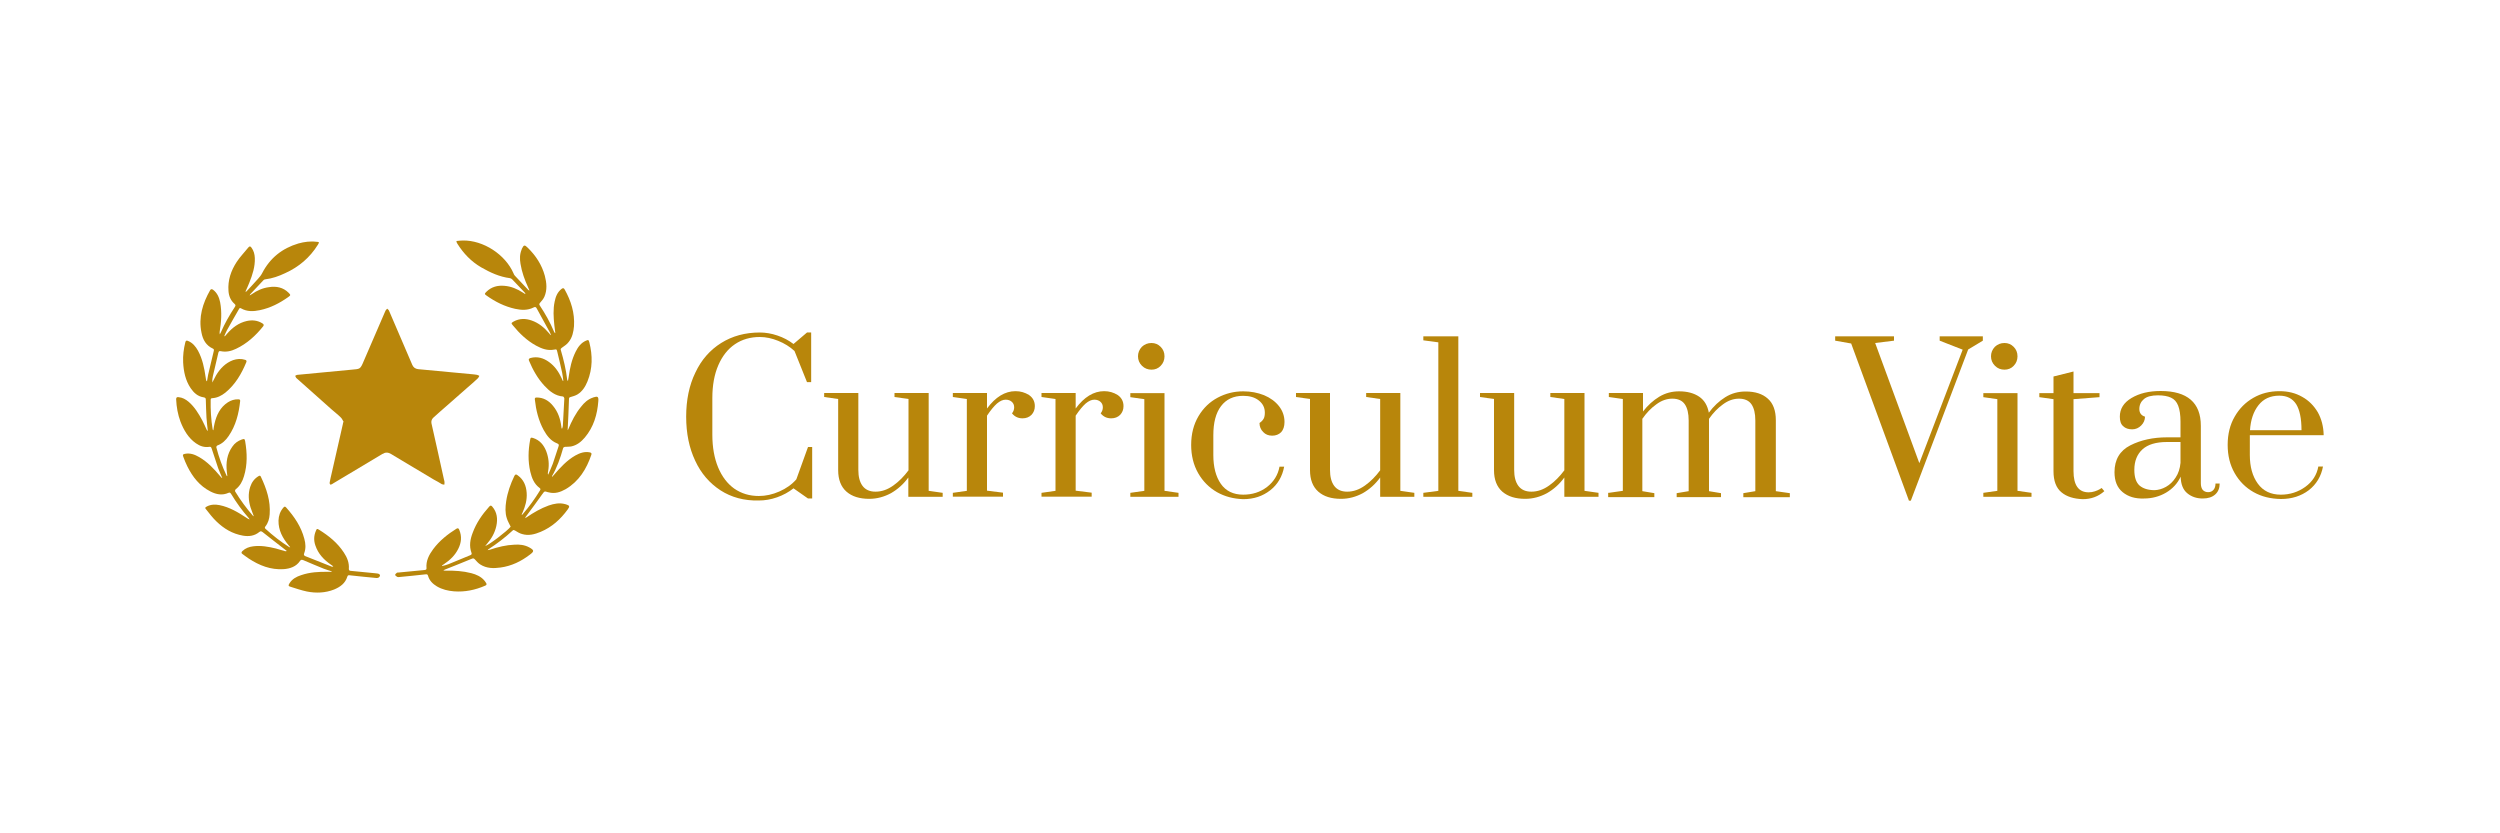 <?xml version="1.0" encoding="utf-8"?>
<!-- Generator: Adobe Illustrator 26.0.3, SVG Export Plug-In . SVG Version: 6.00 Build 0)  -->
<!DOCTYPE svg PUBLIC "-//W3C//DTD SVG 1.1//EN" "http://www.w3.org/Graphics/SVG/1.1/DTD/svg11.dtd">
<svg version="1.1" xmlns:x="http://ns.adobe.com/Extensibility/1.0/" xmlns:i="http://ns.adobe.com/AdobeIllustrator/10.0/" xmlns:graph="http://ns.adobe.com/Graphs/1.0/"
	 xmlns="http://www.w3.org/2000/svg" xmlns:xlink="http://www.w3.org/1999/xlink" x="0px" y="0px" viewBox="0 0 1500 500"
	 style="enable-background:new 0 0 1500 500;" xml:space="preserve">
<style type="text/css">
	.st0{display:none;}
	.st1{display:inline;}
	.st2{fill:#B8860B;}
	.st3{display:inline;fill:#B8860B;}
	.st4{fill:none;stroke:#B8860B;stroke-width:5.477;stroke-miterlimit:10;}
	.st5{fill:none;stroke:#B8860B;stroke-width:6.075;stroke-miterlimit:10;}
	.st6{fill:none;stroke:#B8860B;stroke-width:5.738;stroke-miterlimit:10;}
	.st7{fill:none;stroke:#B8860B;stroke-width:4.465;stroke-miterlimit:10;}
</style>
<g id="Live_Text" class="st0">
</g>
<g id="Artwork_Categories" class="st0">
	<g class="st1">
		<g>
			<path class="st2" d="M108.9,262.6c-3.4-2.7-7.7-4.2-12.1-4.2c-5.9,0-11.5,2.6-15.2,7.3c-3.2,4-4.7,9.1-4.1,14.2
				c0.6,5.1,3.1,9.7,7.2,13c3.4,2.7,7.7,4.2,12.1,4.2c6,0,11.5-2.6,15.2-7.3c3.2-4,4.7-9.1,4.1-14.2
				C115.5,270.4,113,265.8,108.9,262.6z M105.1,284.2c-2,2.5-5,4-8.3,4c-2.4,0-4.7-0.8-6.6-2.3c-2.2-1.7-3.6-4.2-3.9-7
				c-0.3-2.8,0.5-5.5,2.2-7.7c2-2.5,5-3.9,8.3-3.9c2.4,0,4.7,0.8,6.6,2.3c2.2,1.7,3.6,4.2,3.9,7C107.6,279.3,106.8,282,105.1,284.2z
				"/>
			<path class="st2" d="M186.8,217.2c2.9,0,5.7-0.6,8.4-1.9c4.7-2.2,8.2-6.2,9.9-11.1c1.7-4.9,1.4-10.1-0.9-14.7
				c-3.2-6.6-10.1-10.9-17.5-10.9c-2.9,0-5.8,0.6-8.4,1.9c-4.7,2.2-8.2,6.2-9.9,11.1c-1.7,4.9-1.4,10.1,0.9,14.7
				C172.5,212.9,179.4,217.2,186.8,217.2z M176.8,194.4c0.9-2.6,2.8-4.8,5.4-6c1.5-0.7,3-1,4.6-1c4.1,0,7.8,2.3,9.6,5.9
				c1.2,2.5,1.4,5.3,0.5,7.9c-0.9,2.6-2.8,4.8-5.4,6c-1.5,0.7-3,1-4.6,1c-4.1,0-7.8-2.3-9.6-5.9C176,199.9,175.8,197.1,176.8,194.4z
				"/>
			<path class="st2" d="M138.6,185.9c1.4,0.3,2.9,0.5,4.3,0.5c9.1,0,16.9-6.2,19-15c1.1-5,0.3-10.2-2.5-14.5
				c-2.8-4.4-7.1-7.4-12.2-8.6c-1.4-0.3-2.9-0.5-4.4-0.5c-9.1,0-16.9,6.2-18.9,15c-1.2,5-0.3,10.2,2.5,14.5
				C129.2,181.7,133.5,184.7,138.6,185.9z M132.6,164.7c1.1-4.8,5.3-8.1,10.3-8.1c0.8,0,1.6,0.1,2.4,0.3c2.8,0.6,5.1,2.3,6.6,4.7
				c1.5,2.4,2,5.1,1.3,7.8c-1.1,4.7-5.4,8.1-10.3,8.1c-0.8,0-1.6-0.1-2.4-0.3c-2.8-0.6-5.1-2.3-6.6-4.7
				C132.4,170.2,132,167.4,132.6,164.7z"/>
			<path class="st2" d="M103.4,196.9c4.1-3.2,6.6-7.8,7.2-13c0.6-5.1-0.9-10.2-4.1-14.2c-3.7-4.6-9.3-7.2-15.2-7.2
				c-4.4,0-8.7,1.5-12.1,4.2c-4.1,3.2-6.6,7.8-7.2,13c-0.6,5.1,0.9,10.2,4.1,14.2c3.7,4.6,9.3,7.3,15.2,7.3
				C95.7,201.1,100,199.6,103.4,196.9z M83,188.3c-1.8-2.2-2.5-4.9-2.2-7.7c0.3-2.8,1.7-5.3,3.9-7c1.9-1.5,4.2-2.3,6.6-2.3
				c3.3,0,6.3,1.4,8.3,3.9c1.7,2.2,2.5,4.9,2.2,7.7c-0.3,2.8-1.7,5.3-3.9,7c-1.9,1.5-4.2,2.3-6.6,2.3C88,192.3,85,190.8,83,188.3z"
				/>
			<path class="st2" d="M284.6,153.6c-0.8-0.8-2.1-1.7-4.3-1.7c-2.5,0-9.2,0-50,34.7c-0.8,0.7-1.6,1.4-2.5,2.1
				c-7.3-19-20.1-35.9-36.6-48.2c-18.9-14.1-41.4-21.5-65.1-21.5c0,0,0,0,0,0c-16,0-35.4,5.6-50.7,14.6
				c-18.8,11-29.1,25.8-29.1,41.5c0,19,10.7,27,19.3,33.4c7,5.2,12.6,9.3,12.6,18.3c0,9-5.5,13.1-12.6,18.3
				c-8.6,6.4-19.3,14.3-19.3,33.3c0,15.7,10.3,30.5,29.1,41.5c15.3,9,34.8,14.6,50.7,14.6c0,0,0,0,0,0c29,0,56.3-11.2,76.8-31.5
				c20.3-20.1,31.5-46.7,31.8-75.1c6.9-7.8,13.5-15.6,19.6-22.9c10.4-12.5,18.4-22.9,23.8-30.8C285.3,163.9,288.5,157.5,284.6,153.6
				z M196.8,296.8c-18.8,18.7-43.9,29-70.6,29c0,0,0,0,0,0c-28.6,0-71-19.9-71-47.3c0-14.6,7.6-20.2,15.7-26.2
				c7.6-5.6,16.2-12,16.1-25.5c0-13.5-8.6-19.8-16.2-25.5c-8.1-6-15.8-11.7-15.8-26.2c0-16.8,15.5-28.5,24.7-33.9
				c13.8-8.1,32-13.4,46.2-13.4c0,0,0,0,0,0c21.8,0,42.5,6.8,59.8,19.7c16,11.9,28.3,28.6,34.7,47.3c-19.2,16.8-40,36.1-55.5,51.7
				c-25.7,3.3-29.2,20.5-31.8,33.1c-2.2,10.7-3.6,15.9-11.9,16.6c-2,0.2-3.7,1.7-4,3.7c-0.3,2,0.8,4,2.7,4.8
				c0.5,0.2,13.2,5.4,28,5.4c0,0,0,0,0,0c10.3,0,19.2-2.5,26.3-7.4c8.8-6.1,14.8-15.7,17.7-28.6c10.1-10.2,21.7-22.6,33.1-35.3
				C222.6,260.7,212.7,280.9,196.8,296.8z M183.2,273.2c-4.7,18.6-16.5,28-35.1,28c0,0,0,0,0,0c-4.9,0-9.6-0.7-13.6-1.5
				c4.7-4.8,6.2-12.1,7.5-18.4c2.4-12,4.7-23.3,23.6-26L183.2,273.2z M244.4,203.3c-17.6,20.9-38.8,44.4-56.3,62.3l-2.7-2.7l-12-12
				c15.9-15.8,36.2-34.6,55.2-51.1l0,0c2.2-1.9,4.4-3.8,6.6-5.7c22-18.8,33.6-27,39.5-30.5C271.2,169.4,263.1,181,244.4,203.3z"/>
		</g>
		<g>
			<path class="st2" d="M343.5,274.4v-2.5l11.8-4.8l34.8-91.3h1.9l32.9,94.4l11.1,1.8v2.5h-35.4v-2.5l9.9-1.6l-10.2-28.5h-32
				l-9.7,25.3l10.8,4.8v2.5H343.5z M369.1,239.2h30.2l-14.4-42.4L369.1,239.2z"/>
			<path class="st2" d="M436.7,271.9l8.4-1.2v-55.1l-8.4-1.2V212h20.5v9.3c5.1-6.9,10.8-10.4,17.1-10.4c3,0,5.7,0.8,8.1,2.3
				c2.3,1.6,3.5,3.8,3.5,6.7c0,2.1-0.7,3.8-2,5.2c-1.4,1.4-3.2,2.1-5.4,2.1c-2.6,0-4.7-1-6.3-3c0.9-1.1,1.3-2.3,1.3-3.6
				c0-1.4-0.5-2.5-1.4-3.3c-0.9-0.8-2.1-1.3-3.7-1.3c-1.7,0-3.4,0.8-5.2,2.3c-1.8,1.6-3.8,4-6,7.3v45l9.6,1.2v2.4h-30.1V271.9z"/>
			<path class="st2" d="M502.1,271.6c-3.2-2.6-4.8-6.9-4.8-12.6v-43.3l-8.5-1.2V212h8.5v-10l12-3v13H525v2.4l-15.6,1.2v43.1
				c0,8.5,3,12.8,9.1,12.8c1.3,0,2.5-0.2,3.7-0.6c1.2-0.4,2.1-0.8,2.8-1.2c0.7-0.4,1.1-0.7,1.3-0.8l1.6,1.9c-3.6,3.2-7.9,4.8-13,4.8
				C509.5,275.6,505.2,274.2,502.1,271.6z"/>
			<path class="st2" d="M560.3,276.8l-25.8-61.1l-7.8-1.2V212h27v2.4L548,216l18.2,45.3l10.7-29.2l-7.1-16.4l-6.3-1.2V212h28.4v2.4
				l-8.7,1.6l18.2,45.3l16.2-43.6l-10.1-3.1v-2.4h20.9v2.4l-7.5,2.9l-22.1,59.3h-3.4l-17-40.7l-14.9,40.7H560.3z"/>
			<path class="st2" d="M645.5,271.5c-4.7-2.7-8.5-6.5-11.3-11.4c-2.8-4.9-4.2-10.6-4.2-16.9c0-6.3,1.4-12,4.2-16.8
				c2.8-4.9,6.5-8.7,11.3-11.4c4.7-2.7,10-4,15.8-4s11,1.3,15.8,4c4.7,2.7,8.5,6.5,11.3,11.4c2.8,4.9,4.2,10.5,4.2,16.8
				c0,6.3-1.4,12-4.2,16.9c-2.8,4.9-6.5,8.7-11.3,11.4c-4.7,2.7-10,4-15.8,4S650.2,274.2,645.5,271.5z M674.7,266.4
				c3-4.3,4.5-10.1,4.5-17.2v-12c0-7.1-1.5-12.9-4.5-17.1c-3-4.3-7.5-6.4-13.4-6.4c-5.9,0-10.4,2.1-13.4,6.4c-3,4.3-4.5,10-4.5,17.1
				v12c0,7.1,1.5,12.9,4.5,17.2c3,4.3,7.5,6.5,13.4,6.5C667.2,272.9,671.6,270.7,674.7,266.4z"/>
			<path class="st2" d="M700.8,271.9l8.4-1.2v-55.1l-8.4-1.2V212h20.5v9.3c5.1-6.9,10.8-10.4,17.1-10.4c3,0,5.7,0.8,8.1,2.3
				c2.3,1.6,3.5,3.8,3.5,6.7c0,2.1-0.7,3.8-2,5.2c-1.4,1.4-3.2,2.1-5.4,2.1c-2.6,0-4.7-1-6.3-3c0.9-1.1,1.3-2.3,1.3-3.6
				c0-1.4-0.5-2.5-1.4-3.3c-0.9-0.8-2.1-1.3-3.7-1.3c-1.7,0-3.4,0.8-5.2,2.3c-1.8,1.6-3.8,4-6,7.3v45l9.6,1.2v2.4h-30.1V271.9z"/>
			<path class="st2" d="M753.2,274.4v-2.4l8.4-1.2v-89.1l-8.4-1.2v-2.4h20.5v61.7l27.6-22.6l-10.5-2.8V212h22.6v2.4l-7.7,2.8
				l-20,16.4l28.2,37.3l6.5,1.1v2.4h-28.2v-2.4l7.2-1.2l-22.6-29.8l-3.1,2.6v27.2l7.2,1.2v2.4H753.2z"/>
			<path class="st2" d="M874.6,270.4c-6.6-4.3-11.7-10.2-15.2-17.8c-3.6-7.6-5.4-16.4-5.4-26.4c0-9.9,1.8-18.8,5.5-26.4
				c3.7-7.7,8.8-13.6,15.5-17.8c6.7-4.2,14.4-6.3,23.2-6.3c3.4,0,7,0.6,10.5,1.8c3.6,1.2,6.8,2.9,9.7,5.1l8.1-6.9h2.5v29.8h-2.5
				l-7.5-18.7c-2.8-2.6-6.1-4.6-9.8-6.1c-3.7-1.5-7.4-2.3-11-2.3c-5.6,0-10.6,1.4-14.9,4.3c-4.3,2.9-7.6,7.1-10,12.6
				c-2.4,5.5-3.6,12.1-3.6,19.7v22c0,7.6,1.2,14.2,3.5,19.7c2.3,5.5,5.6,9.8,9.7,12.7c4.2,2.9,9.1,4.4,14.7,4.4
				c4.1,0,8.2-0.9,12.3-2.7c4.1-1.8,7.5-4.2,10.2-7.3l7-19.4h2.5v30.9h-2.5l-8.7-6.1c-2.9,2.3-6.2,4.1-9.9,5.4
				c-3.7,1.3-7.3,1.9-11,1.9C888.9,276.8,881.2,274.6,874.6,270.4z"/>
			<path class="st2" d="M947.7,271.5c-3.3-2.7-4.9-6.7-4.9-12c0-7.5,3.2-12.9,9.5-16.1c6.3-3.2,13.7-4.8,22-4.8h8.1v-9.3
				c0-4.2-0.5-7.4-1.4-9.7c-0.9-2.3-2.3-3.9-4.3-4.8c-1.9-0.9-4.5-1.4-7.8-1.4c-3.8,0-6.6,0.7-8.4,2.2c-1.8,1.5-2.8,3.5-2.8,6
				c0,2.3,1.1,3.9,3.4,4.6c0,2-0.8,3.8-2.3,5.3c-1.5,1.5-3.3,2.3-5.4,2.3c-2.2,0-4.1-0.6-5.4-1.9c-1.4-1.2-2-3.1-2-5.7
				c0-4.7,2.3-8.4,7-11.2c4.7-2.8,10.5-4.2,17.5-4.2c16,0,24.1,7,24.1,20.9v34.4c0,1.8,0.4,3.1,1.1,4c0.8,0.9,1.9,1.4,3.3,1.4
				c1.4,0,2.4-0.5,3.2-1.4c0.8-0.9,1.2-2.2,1.2-3.8h2.5c0,2.8-0.9,5-2.7,6.6c-1.8,1.6-4.3,2.4-7.5,2.4c-3.7,0-6.8-1.1-9.3-3.2
				c-2.5-2.1-3.8-5.4-3.9-9.9c-1.9,4.1-4.9,7.3-8.8,9.6s-8.4,3.5-13.2,3.5C955.2,275.6,951,274.2,947.7,271.5z M973.6,268.3
				c2.3-1.3,4.2-3.1,5.8-5.6c1.6-2.4,2.6-5.4,2.9-8.8v-12.5h-8.1c-6.6,0-11.5,1.5-14.7,4.4c-3.2,2.9-4.9,7-4.9,12.3
				c0,4.4,1,7.5,3.1,9.4c2.1,1.8,5.1,2.8,9.1,2.8C969.1,270.3,971.3,269.6,973.6,268.3z"/>
			<path class="st2" d="M1020.9,271.6c-3.2-2.6-4.8-6.9-4.8-12.6v-43.3l-8.5-1.2V212h8.5v-10l12-3v13h15.6v2.4l-15.6,1.2v43.1
				c0,8.5,3,12.8,9.1,12.8c1.3,0,2.5-0.2,3.7-0.6c1.2-0.4,2.1-0.8,2.8-1.2c0.7-0.4,1.1-0.7,1.3-0.8l1.6,1.9c-3.6,3.2-7.9,4.8-13,4.8
				C1028.3,275.6,1024.1,274.2,1020.9,271.6z"/>
			<path class="st2" d="M1064.4,271.5c-4.8-2.7-8.6-6.5-11.4-11.4c-2.8-4.9-4.2-10.5-4.2-17c0-6.4,1.4-12.1,4.2-16.9
				c2.8-4.9,6.5-8.6,11.2-11.3c4.7-2.7,9.9-4,15.7-4c5.1,0,9.6,1.1,13.6,3.4c4,2.2,7.1,5.4,9.4,9.3c2.2,4,3.4,8.5,3.5,13.7H1062
				v11.9c0,7.1,1.6,12.8,4.8,17.2c3.2,4.4,7.8,6.6,13.8,6.6c5.5,0,10.4-1.6,14.7-4.7c4.3-3.1,6.9-7.2,7.8-12.2h2.8
				c-1.1,5.9-4,10.7-8.5,14.2c-4.6,3.5-10.2,5.3-16.7,5.3C1074.6,275.6,1069.2,274.2,1064.4,271.5z M1093,234.3
				c0-7-1.1-12.2-3.2-15.6c-2.2-3.4-5.5-5.1-10.1-5.1c-5.4,0-9.5,1.9-12.5,5.7c-3,3.8-4.7,8.8-5.1,15H1093z"/>
			<path class="st2" d="M1172.6,214.4c-2.3,2.2-6,3.7-11.1,4.3c2.1,3.1,3.1,7.2,3.1,12.5c0,6.3-2.2,11.2-6.7,14.8
				s-10.1,5.4-16.9,5.4c-2.8,0-5.4-0.2-7.7-0.7c-5.1,0.3-7.7,2.3-7.7,6c0,2.1,0.9,3.6,2.6,4.6c1.7,1,4.5,1.4,8.2,1.4h13.5
				c6.5,0,11.3,1.3,14.5,4c3.2,2.6,4.8,7.2,4.8,13.6c0,4.5-1.1,8.6-3.4,12.4c-2.3,3.8-5.6,6.8-9.9,9c-4.3,2.2-9.5,3.3-15.5,3.3
				c-9.1,0-15.7-1.4-20-4.1c-4.3-2.7-6.4-6.3-6.4-10.8c0-2.7,1-5.1,3.1-7.2c2.1-2.1,4.9-3.1,8.5-3.1c0.7,0,2.2,0.2,4.5,0.5
				c-2.5,2.6-3.7,5.8-3.7,9.4c0,3.4,1.2,6.5,3.6,9c2.4,2.6,6.3,3.9,11.8,3.9c4.7,0,9-0.9,12.7-2.7c3.7-1.8,6.6-4.2,8.6-7
				c2-2.9,3-5.9,3-8.9c0-3.4-1.1-5.8-3.2-7.3c-2.2-1.5-6-2.2-11.6-2.2h-14.7c-5.6,0-9.9-1.1-12.7-3.3c-2.8-2.2-4.3-5.5-4.3-9.8
				c0-2.9,0.8-5.4,2.5-7.6c1.6-2.2,3.8-3.6,6.3-4.3c-7-3-10.5-9-10.5-18.1c0-6.3,2.2-11.3,6.6-14.9c4.4-3.6,9.9-5.4,16.6-5.4
				c8.4,0,14.5,1.8,18.3,5.3c2.2-0.4,3.9-1.1,5.1-2.2c1.1-1.1,1.7-2.3,1.7-3.7c0-1.3-0.4-2.3-1.1-2.9c-0.7-0.7-1.6-1-2.5-1
				c0-1.8,0.7-3.3,2-4.6c1.3-1.3,2.9-2,4.8-2c2,0,3.7,0.6,4.9,1.8c1.3,1.2,1.9,2.8,1.9,4.8C1176.1,209.5,1174.9,212.2,1172.6,214.4z
				 M1153.3,228.3c0-4.9-1-8.7-3.1-11.3c-2-2.6-5.1-4-9.2-4c-7.9,0-11.9,5.1-11.9,15.3v5.9c0,4.7,1,8.5,2.9,11.2c2,2.7,5,4.1,9,4.1
				c4.1,0,7.2-1.4,9.2-4.1c2-2.7,3.1-6.5,3.1-11.2V228.3z"/>
			<path class="st2" d="M1194.9,271.5c-4.7-2.7-8.5-6.5-11.3-11.4c-2.8-4.9-4.2-10.6-4.2-16.9c0-6.3,1.4-12,4.2-16.8
				c2.8-4.9,6.5-8.7,11.3-11.4c4.7-2.7,10-4,15.8-4c5.8,0,11,1.3,15.8,4c4.7,2.7,8.5,6.5,11.3,11.4c2.8,4.9,4.2,10.5,4.2,16.8
				c0,6.3-1.4,12-4.2,16.9c-2.8,4.9-6.5,8.7-11.3,11.4c-4.7,2.7-10,4-15.8,4C1204.9,275.6,1199.6,274.2,1194.9,271.5z M1224.1,266.4
				c3-4.3,4.5-10.1,4.5-17.2v-12c0-7.1-1.5-12.9-4.5-17.1c-3-4.3-7.5-6.4-13.4-6.4c-5.9,0-10.4,2.1-13.4,6.4c-3,4.3-4.5,10-4.5,17.1
				v12c0,7.1,1.5,12.9,4.5,17.2c3,4.3,7.5,6.5,13.4,6.5C1216.6,272.9,1221,270.7,1224.1,266.4z"/>
			<path class="st2" d="M1250.2,271.9l8.4-1.2v-55.1l-8.4-1.2V212h20.5v9.3c5.1-6.9,10.8-10.4,17.1-10.4c3,0,5.7,0.8,8.1,2.3
				c2.3,1.6,3.5,3.8,3.5,6.7c0,2.1-0.7,3.8-2,5.2c-1.4,1.4-3.2,2.1-5.4,2.1c-2.6,0-4.7-1-6.3-3c0.9-1.1,1.3-2.3,1.3-3.6
				c0-1.4-0.5-2.5-1.4-3.3c-0.9-0.8-2.1-1.3-3.7-1.3c-1.7,0-3.4,0.8-5.2,2.3c-1.8,1.6-3.8,4-6,7.3v45l9.6,1.2v2.4h-30.1V271.9z"/>
			<path class="st2" d="M1303.5,274.4v-2.4l8.4-1.2v-55l-8.4-1.2v-2.4h20.5v58.6l8.4,1.2v2.4H1303.5z M1310.5,195.7
				c-1.6-1.6-2.4-3.5-2.4-5.7c0-2.2,0.8-4.1,2.3-5.7c1.6-1.5,3.5-2.3,5.8-2.3c2.2,0,4,0.8,5.5,2.3c1.5,1.5,2.3,3.4,2.3,5.7
				c0,2.2-0.8,4.2-2.3,5.7c-1.5,1.6-3.4,2.3-5.5,2.3C1314.1,198,1312.1,197.3,1310.5,195.7z"/>
			<path class="st2" d="M1355.8,271.5c-4.8-2.7-8.6-6.5-11.4-11.4c-2.8-4.9-4.2-10.5-4.2-17c0-6.4,1.4-12.1,4.2-16.9
				c2.8-4.9,6.5-8.6,11.2-11.3c4.7-2.7,9.9-4,15.7-4c5.1,0,9.6,1.1,13.6,3.4c4,2.2,7.1,5.4,9.4,9.3c2.2,4,3.4,8.5,3.5,13.7h-44.3
				v11.9c0,7.1,1.6,12.8,4.8,17.2c3.2,4.4,7.8,6.6,13.8,6.6c5.5,0,10.4-1.6,14.7-4.7c4.3-3.1,6.9-7.2,7.8-12.2h2.8
				c-1.1,5.9-4,10.7-8.5,14.2c-4.6,3.5-10.2,5.3-16.7,5.3C1366,275.6,1360.6,274.2,1355.8,271.5z M1384.4,234.3
				c0-7-1.1-12.2-3.2-15.6c-2.2-3.4-5.5-5.1-10.1-5.1c-5.4,0-9.5,1.9-12.5,5.7c-3,3.8-4.7,8.8-5.1,15H1384.4z"/>
			<path class="st2" d="M1414.9,271.3c-4.4-2.8-6.6-6.5-6.6-11c0-2.3,0.6-4.2,1.9-5.5c1.2-1.3,2.9-2,5-2c1.6,0,3,0.4,4.1,1.2
				c1.1,0.8,1.9,1.9,2.4,3.4c-1.8,1.9-2.6,4-2.6,6.1c0,2.5,1.1,4.7,3.4,6.5c2.2,1.8,5.3,2.8,9,2.8c5.1,0,9.2-1.1,12.4-3.4
				c3.2-2.3,4.8-5.4,4.8-9.2c0-2.2-0.7-3.9-2-5.1c-1.4-1.1-4-2.4-7.9-3.9l-18.2-6.6c-7.1-2.6-10.7-7.3-10.7-14.3
				c0-5.7,2-10.4,5.9-14c3.9-3.6,9.3-5.5,16.2-5.5c5.7,0,10.6,1.3,14.6,3.9c4.1,2.6,6.1,6.3,6.1,11.1c0,1.9-0.5,3.5-1.6,4.6
				c-1,1.2-2.4,1.7-4.1,1.7c-1.7,0-3.1-0.5-4.2-1.4c-1.1-0.9-1.6-2.2-1.6-3.8c1-0.8,1.8-1.7,2.2-2.6c0.4-0.9,0.6-2,0.6-3.3
				c0-2.2-1-4.1-2.9-5.5c-2-1.4-5-2.2-9.1-2.2c-3.5,0-6.6,0.5-9.1,1.6c-2.5,1.1-4.4,2.5-5.7,4.3c-1.3,1.8-1.9,3.6-1.9,5.4
				c0,1.9,0.7,3.5,2.1,4.6c1.4,1.1,4,2.4,7.8,3.7l16.8,6c3.9,1.4,6.9,3.5,8.9,6c2,2.6,3,5.9,3,10c0,5.9-1.8,10.7-5.5,14.6
				c-3.7,3.9-9.3,5.8-16.8,5.8C1424.8,275.6,1419.3,274.2,1414.9,271.3z"/>
		</g>
	</g>
</g>
<g id="Artist_Statement" class="st0">
	<g class="st1">
		<g>
			<g>
				<path class="st2" d="M192.9,262.6c-3.4-2.7-7.7-4.2-12.1-4.2c-5.9,0-11.5,2.6-15.2,7.3c-3.2,4-4.7,9.1-4.1,14.2
					c0.6,5.1,3.1,9.7,7.2,13c3.4,2.7,7.7,4.2,12.1,4.2c6,0,11.5-2.6,15.2-7.3c3.2-4,4.7-9.1,4.1-14.2
					C199.5,270.4,197,265.8,192.9,262.6z M189.1,284.2c-2,2.5-5,4-8.3,4c-2.4,0-4.7-0.8-6.6-2.3c-2.2-1.7-3.6-4.2-3.9-7
					c-0.3-2.8,0.5-5.5,2.2-7.7c2-2.5,5-3.9,8.3-3.9c2.4,0,4.7,0.8,6.6,2.3c2.2,1.7,3.6,4.2,3.9,7C191.6,279.3,190.8,282,189.1,284.2
					z"/>
				<path class="st2" d="M270.8,217.2c2.9,0,5.7-0.6,8.4-1.9c4.7-2.2,8.2-6.2,9.9-11.1c1.7-4.9,1.4-10.1-0.9-14.7
					c-3.2-6.6-10.1-10.9-17.5-10.9c-2.9,0-5.8,0.6-8.4,1.9c-4.7,2.2-8.2,6.2-9.9,11.1c-1.7,4.9-1.4,10.1,0.9,14.7
					C256.5,212.9,263.4,217.2,270.8,217.2z M260.8,194.4c0.9-2.6,2.8-4.8,5.4-6c1.5-0.7,3-1,4.6-1c4.1,0,7.8,2.3,9.6,5.9
					c1.2,2.5,1.4,5.3,0.5,7.9c-0.9,2.6-2.8,4.8-5.4,6c-1.5,0.7-3,1-4.6,1c-4.1,0-7.8-2.3-9.6-5.9C260,199.9,259.8,197.1,260.8,194.4
					z"/>
				<path class="st2" d="M222.6,185.9c1.4,0.3,2.9,0.5,4.3,0.5c9.1,0,16.9-6.2,19-15c1.1-5,0.3-10.2-2.5-14.5
					c-2.8-4.4-7.1-7.4-12.2-8.6c-1.4-0.3-2.9-0.5-4.4-0.5c-9.1,0-16.9,6.2-18.9,15c-1.2,5-0.3,10.2,2.5,14.5
					C213.2,181.7,217.5,184.7,222.6,185.9z M216.6,164.7c1.1-4.8,5.3-8.1,10.3-8.1c0.8,0,1.6,0.1,2.4,0.3c2.8,0.6,5.1,2.3,6.6,4.7
					c1.5,2.4,2,5.1,1.3,7.8c-1.1,4.7-5.4,8.1-10.3,8.1c-0.8,0-1.6-0.1-2.4-0.3c-2.8-0.6-5.1-2.3-6.6-4.7
					C216.4,170.2,216,167.4,216.6,164.7z"/>
				<path class="st2" d="M187.4,196.9c4.1-3.2,6.6-7.8,7.2-13c0.6-5.1-0.9-10.2-4.1-14.2c-3.7-4.6-9.3-7.2-15.2-7.2
					c-4.4,0-8.7,1.5-12.1,4.2c-4.1,3.2-6.6,7.8-7.2,13c-0.6,5.1,0.9,10.2,4.1,14.2c3.7,4.6,9.3,7.3,15.2,7.3
					C179.7,201.1,184,199.6,187.4,196.9z M167,188.3c-1.8-2.2-2.5-4.9-2.2-7.7c0.3-2.8,1.7-5.3,3.9-7c1.9-1.5,4.2-2.3,6.6-2.3
					c3.3,0,6.3,1.4,8.3,3.9c1.7,2.2,2.5,4.9,2.2,7.7c-0.3,2.8-1.7,5.3-3.9,7c-1.9,1.5-4.2,2.3-6.6,2.3
					C172,192.3,169,190.8,167,188.3z"/>
				<path class="st2" d="M368.6,153.6c-0.8-0.8-2.1-1.7-4.3-1.7c-2.5,0-9.2,0-50,34.7c-0.8,0.7-1.6,1.4-2.5,2.1
					c-7.3-19-20.1-35.9-36.6-48.2c-18.9-14.1-41.4-21.5-65.1-21.5c0,0,0,0,0,0c-16,0-35.4,5.6-50.7,14.6
					c-18.8,11-29.1,25.8-29.1,41.5c0,19,10.7,27,19.3,33.4c7,5.2,12.6,9.3,12.6,18.3c0,9-5.5,13.1-12.6,18.3
					c-8.6,6.4-19.3,14.3-19.3,33.3c0,15.7,10.3,30.5,29.1,41.5c15.3,9,34.8,14.6,50.7,14.6c0,0,0,0,0,0c29,0,56.3-11.2,76.8-31.5
					c20.3-20.1,31.5-46.7,31.8-75.1c6.9-7.8,13.5-15.6,19.6-22.9c10.4-12.5,18.4-22.9,23.8-30.8
					C369.4,163.9,372.5,157.5,368.6,153.6z M280.8,296.8c-18.8,18.7-43.9,29-70.6,29c0,0,0,0,0,0c-28.6,0-71-19.9-71-47.3
					c0-14.6,7.6-20.2,15.7-26.2c7.6-5.6,16.2-12,16.1-25.5c0-13.5-8.6-19.8-16.2-25.5c-8.1-6-15.8-11.7-15.8-26.2
					c0-16.8,15.5-28.5,24.7-33.9c13.8-8.1,32-13.4,46.2-13.4c0,0,0,0,0,0c21.8,0,42.5,6.8,59.8,19.7c16,11.9,28.3,28.6,34.7,47.3
					c-19.2,16.8-40,36.1-55.5,51.7c-25.7,3.3-29.2,20.5-31.8,33.1c-2.2,10.7-3.6,15.9-11.9,16.6c-2,0.2-3.7,1.7-4,3.7
					c-0.3,2,0.8,4,2.7,4.8c0.5,0.2,13.2,5.4,28,5.4c0,0,0,0,0,0c10.3,0,19.2-2.5,26.3-7.4c8.8-6.1,14.8-15.7,17.7-28.6
					c10.1-10.2,21.7-22.6,33.1-35.3C306.6,260.7,296.7,280.9,280.8,296.8z M267.2,273.2c-4.7,18.6-16.5,28-35.1,28c0,0,0,0,0,0
					c-4.9,0-9.6-0.7-13.6-1.5c4.7-4.8,6.2-12.1,7.5-18.4c2.4-12,4.7-23.3,23.6-26L267.2,273.2z M328.4,203.3
					c-17.6,20.9-38.8,44.4-56.3,62.3l-2.7-2.7l-12-12c15.9-15.8,36.2-34.6,55.2-51.1l0,0c2.2-1.9,4.4-3.8,6.6-5.7
					c22-18.8,33.6-27,39.5-30.5C355.2,169.4,347.1,181,328.4,203.3z"/>
			</g>
		</g>
		<g>
			<path class="st2" d="M427.5,274.4v-2.5l11.8-4.8l34.8-91.3h1.9l32.9,94.4l11.1,1.8v2.5h-35.4v-2.5l9.9-1.6l-10.2-28.5h-32
				l-9.7,25.3l10.8,4.8v2.5H427.5z M453.1,239.2h30.2l-14.4-42.4L453.1,239.2z"/>
			<path class="st2" d="M520.7,271.9l8.4-1.2v-55.1l-8.4-1.2V212h20.5v9.3c5.1-6.9,10.8-10.4,17.1-10.4c3,0,5.7,0.8,8.1,2.3
				c2.3,1.6,3.5,3.8,3.5,6.7c0,2.1-0.7,3.8-2,5.2c-1.4,1.4-3.2,2.1-5.4,2.1c-2.6,0-4.7-1-6.3-3c0.9-1.1,1.3-2.3,1.3-3.6
				c0-1.4-0.5-2.5-1.4-3.3c-0.9-0.8-2.1-1.3-3.7-1.3c-1.7,0-3.4,0.8-5.2,2.3c-1.8,1.6-3.8,4-6,7.3v45l9.6,1.2v2.4h-30.1V271.9z"/>
			<path class="st2" d="M586.1,271.6c-3.2-2.6-4.8-6.9-4.8-12.6v-43.3l-8.5-1.2V212h8.5v-10l12-3v13H609v2.4l-15.6,1.2v43.1
				c0,8.5,3,12.8,9.1,12.8c1.3,0,2.5-0.2,3.7-0.6c1.2-0.4,2.1-0.8,2.8-1.2c0.7-0.4,1.1-0.7,1.3-0.8l1.6,1.9c-3.6,3.2-7.9,4.8-13,4.8
				C593.5,275.6,589.2,274.2,586.1,271.6z"/>
			<path class="st2" d="M615.7,274.4v-2.4l8.4-1.2v-55l-8.4-1.2v-2.4h20.5v58.6l8.4,1.2v2.4H615.7z M622.7,195.7
				c-1.6-1.6-2.4-3.5-2.4-5.7c0-2.2,0.8-4.1,2.3-5.7c1.6-1.5,3.5-2.3,5.8-2.3c2.2,0,4,0.8,5.5,2.3c1.5,1.5,2.3,3.4,2.3,5.7
				c0,2.2-0.8,4.2-2.3,5.7c-1.5,1.6-3.4,2.3-5.5,2.3C626.3,198,624.3,197.3,622.7,195.7z"/>
			<path class="st2" d="M659.5,271.3c-4.4-2.8-6.6-6.5-6.6-11c0-2.3,0.6-4.2,1.9-5.5c1.2-1.3,2.9-2,5-2c1.6,0,3,0.4,4.1,1.2
				c1.1,0.8,1.9,1.9,2.4,3.4c-1.8,1.9-2.6,4-2.6,6.1c0,2.5,1.1,4.7,3.4,6.5c2.2,1.8,5.3,2.8,9,2.8c5.1,0,9.2-1.1,12.4-3.4
				c3.2-2.3,4.8-5.4,4.8-9.2c0-2.2-0.7-3.9-2-5.1c-1.4-1.1-4-2.4-7.9-3.9l-18.2-6.6c-7.1-2.6-10.7-7.3-10.7-14.3
				c0-5.7,2-10.4,5.9-14c3.9-3.6,9.3-5.5,16.2-5.5c5.7,0,10.6,1.3,14.6,3.9c4.1,2.6,6.1,6.3,6.1,11.1c0,1.9-0.5,3.5-1.6,4.6
				c-1,1.2-2.4,1.7-4.1,1.7c-1.7,0-3.1-0.5-4.2-1.4c-1.1-0.9-1.6-2.2-1.6-3.8c1-0.8,1.8-1.7,2.2-2.6c0.4-0.9,0.6-2,0.6-3.3
				c0-2.2-1-4.1-2.9-5.5c-2-1.4-5-2.2-9.1-2.2c-3.5,0-6.6,0.5-9.1,1.6c-2.5,1.1-4.4,2.5-5.7,4.3c-1.3,1.8-1.9,3.6-1.9,5.4
				c0,1.9,0.7,3.5,2.1,4.6c1.4,1.1,4,2.4,7.8,3.7l16.8,6c3.9,1.4,6.9,3.5,8.9,6c2,2.6,3,5.9,3,10c0,5.9-1.8,10.7-5.5,14.6
				c-3.7,3.9-9.3,5.8-16.8,5.8C669.5,275.6,664,274.2,659.5,271.3z"/>
			<path class="st2" d="M719.9,271.6c-3.2-2.6-4.8-6.9-4.8-12.6v-43.3l-8.5-1.2V212h8.5v-10l12-3v13h15.6v2.4l-15.6,1.2v43.1
				c0,8.5,3,12.8,9.1,12.8c1.3,0,2.5-0.2,3.7-0.6c1.2-0.4,2.1-0.8,2.8-1.2c0.7-0.4,1.1-0.7,1.3-0.8l1.6,1.9c-3.6,3.2-7.9,4.8-13,4.8
				C727.3,275.6,723.1,274.2,719.9,271.6z"/>
			<path class="st2" d="M795.9,270.4l-10.2,5.2H783v-30.9h2.6L796,267c6.7,4.7,14.3,7.1,22.9,7.1c7.1,0,12.9-1.9,17.5-5.6
				c4.6-3.7,6.9-9,6.9-15.7c0-4.9-1.5-8.8-4.5-11.6c-3-2.8-7.8-5.1-14.4-6.8l-20-5.2c-7-1.8-12.2-5-15.8-9.4
				c-3.5-4.5-5.3-9.7-5.3-15.8c0-5.5,1.1-10.5,3.3-14.7c2.2-4.3,5.4-7.6,9.7-10c4.3-2.4,9.3-3.6,15.2-3.6c7.3,0,13.8,1.2,19.6,3.7
				l8.8-3.7h2.6v24.6H840l-8.7-17.6c-6-2.9-12.6-4.3-19.6-4.3c-7,0-12.5,1.8-16.5,5.4c-4,3.6-6,8.3-6,14.1c0,4.3,1.4,7.7,4.3,10.2
				c2.8,2.5,7,4.5,12.6,5.9l21.5,5.7c7,1.8,12.2,4.8,15.6,9.1c3.4,4.3,5.1,10.8,5.1,19.6c0,8.9-2.7,15.9-8.2,20.9
				c-5.5,5.1-12.9,7.6-22.1,7.6C810.5,276.8,803.1,274.6,795.9,270.4z"/>
			<path class="st2" d="M870.6,271.6c-3.2-2.6-4.8-6.9-4.8-12.6v-43.3l-8.5-1.2V212h8.5v-10l12-3v13h15.6v2.4l-15.6,1.2v43.1
				c0,8.5,3,12.8,9.1,12.8c1.3,0,2.5-0.2,3.7-0.6c1.2-0.4,2.1-0.8,2.8-1.2c0.7-0.4,1.1-0.7,1.3-0.8l1.6,1.9c-3.6,3.2-7.9,4.8-13,4.8
				C878,275.6,873.7,274.2,870.6,271.6z"/>
			<path class="st2" d="M907.3,271.5c-3.3-2.7-4.9-6.7-4.9-12c0-7.5,3.2-12.9,9.5-16.1c6.3-3.2,13.7-4.8,22-4.8h8.1v-9.3
				c0-4.2-0.5-7.4-1.4-9.7c-0.9-2.3-2.3-3.9-4.3-4.8c-1.9-0.9-4.5-1.4-7.8-1.4c-3.8,0-6.6,0.7-8.4,2.2c-1.8,1.5-2.8,3.5-2.8,6
				c0,2.3,1.1,3.9,3.4,4.6c0,2-0.8,3.8-2.3,5.3c-1.5,1.5-3.3,2.3-5.4,2.3c-2.2,0-4.1-0.6-5.4-1.9c-1.4-1.2-2-3.1-2-5.7
				c0-4.7,2.3-8.4,7-11.2c4.7-2.8,10.5-4.2,17.5-4.2c16,0,24.1,7,24.1,20.9v34.4c0,1.8,0.4,3.1,1.1,4c0.8,0.9,1.9,1.4,3.3,1.4
				c1.4,0,2.4-0.5,3.2-1.4c0.8-0.9,1.2-2.2,1.2-3.8h2.5c0,2.8-0.9,5-2.7,6.6c-1.8,1.6-4.3,2.4-7.5,2.4c-3.7,0-6.8-1.1-9.3-3.2
				c-2.5-2.1-3.8-5.4-3.9-9.9c-1.9,4.1-4.9,7.3-8.8,9.6s-8.4,3.5-13.2,3.5C914.8,275.6,910.6,274.2,907.3,271.5z M933.3,268.3
				c2.3-1.3,4.2-3.1,5.8-5.6c1.6-2.4,2.6-5.4,2.9-8.8v-12.5h-8.1c-6.6,0-11.5,1.5-14.7,4.4c-3.2,2.9-4.9,7-4.9,12.3
				c0,4.4,1,7.5,3.1,9.4c2.1,1.8,5.1,2.8,9.1,2.8C928.8,270.3,931,269.6,933.3,268.3z"/>
			<path class="st2" d="M980.6,271.6c-3.2-2.6-4.8-6.9-4.8-12.6v-43.3l-8.5-1.2V212h8.5v-10l12-3v13h15.6v2.4l-15.6,1.2v43.1
				c0,8.5,3,12.8,9.1,12.8c1.3,0,2.5-0.2,3.7-0.6c1.2-0.4,2.1-0.8,2.8-1.2c0.7-0.4,1.1-0.7,1.3-0.8l1.6,1.9c-3.6,3.2-7.9,4.8-13,4.8
				C988,275.6,983.7,274.2,980.6,271.6z"/>
			<path class="st2" d="M1024.1,271.5c-4.8-2.7-8.6-6.5-11.4-11.4c-2.8-4.9-4.2-10.5-4.2-17c0-6.4,1.4-12.1,4.2-16.9
				c2.8-4.9,6.5-8.6,11.2-11.3c4.7-2.7,9.9-4,15.7-4c5.1,0,9.6,1.1,13.6,3.4c4,2.2,7.1,5.4,9.4,9.3c2.2,4,3.4,8.5,3.5,13.7h-44.3
				v11.9c0,7.1,1.6,12.8,4.8,17.2c3.2,4.4,7.8,6.6,13.8,6.6c5.5,0,10.4-1.6,14.7-4.7c4.3-3.1,6.9-7.2,7.8-12.2h2.8
				c-1.1,5.9-4,10.7-8.5,14.2c-4.6,3.5-10.2,5.3-16.7,5.3C1034.3,275.6,1028.9,274.2,1024.1,271.5z M1052.7,234.3
				c0-7-1.1-12.2-3.2-15.6c-2.2-3.4-5.5-5.1-10.1-5.1c-5.4,0-9.5,1.9-12.5,5.7c-3,3.8-4.7,8.8-5.1,15H1052.7z"/>
			<path class="st2" d="M1074,271.9l8.4-1.2v-55.1l-8.4-1.2V212h20.5v11.1c2.9-3.8,6.2-6.7,9.8-8.9c3.7-2.2,7.6-3.2,11.9-3.2
				c4.9,0,8.9,1.1,12,3.2c3.1,2.1,5,5.3,5.8,9.6c2.9-3.9,6.2-7,9.9-9.3c3.7-2.3,7.7-3.4,12.2-3.4c5.7,0,10.1,1.4,13.3,4.3
				c3.2,2.8,4.8,7.2,4.8,12.9v42.6l8.4,1.2v2.4h-27.7v-2.4l7.2-1.2v-42.4c0-4.3-0.8-7.5-2.3-9.7c-1.5-2.2-4-3.4-7.5-3.4
				c-3.3,0-6.5,1.1-9.6,3.4c-3.1,2.2-5.9,5.1-8.4,8.7v43.4l7.2,1.2v2.4h-26.6v-2.4l7.2-1.2v-42.4c0-4.3-0.8-7.5-2.3-9.7
				c-1.5-2.2-4-3.4-7.5-3.4c-3.3,0-6.5,1.1-9.6,3.4c-3.1,2.2-5.9,5.1-8.4,8.7v43.4l7.2,1.2v2.4H1074V271.9z"/>
			<path class="st2" d="M1205.5,271.5c-4.8-2.7-8.6-6.5-11.4-11.4c-2.8-4.9-4.2-10.5-4.2-17c0-6.4,1.4-12.1,4.2-16.9
				c2.8-4.9,6.5-8.6,11.2-11.3c4.7-2.7,9.9-4,15.7-4c5.1,0,9.6,1.1,13.6,3.4c4,2.2,7.1,5.4,9.4,9.3c2.2,4,3.4,8.5,3.5,13.7H1203
				v11.9c0,7.1,1.6,12.8,4.8,17.2c3.2,4.4,7.8,6.6,13.8,6.6c5.5,0,10.4-1.6,14.7-4.7c4.3-3.1,6.9-7.2,7.8-12.2h2.8
				c-1.1,5.9-4,10.7-8.5,14.2c-4.6,3.5-10.2,5.3-16.7,5.3C1215.6,275.6,1210.3,274.2,1205.5,271.5z M1234.1,234.3
				c0-7-1.1-12.2-3.2-15.6c-2.2-3.4-5.5-5.1-10.1-5.1c-5.4,0-9.5,1.9-12.5,5.7c-3,3.8-4.7,8.8-5.1,15H1234.1z"/>
			<path class="st2" d="M1255.4,271.9l8.4-1.2v-55.1l-8.4-1.2V212h20.5v13c3-4.3,6.5-7.8,10.5-10.3c4-2.5,8.3-3.8,13-3.8
				c5.8,0,10.3,1.4,13.7,4.3c3.3,2.9,5,7.2,5,12.9v42.6l8.4,1.2v2.4h-27.7v-2.4l7.2-1.2v-42.4c0-4.2-0.8-7.4-2.5-9.7
				c-1.7-2.3-4.3-3.4-7.8-3.4c-3.7,0-7.2,1.3-10.7,4c-3.4,2.7-6.4,6-9.1,9.9v41.5l7.2,1.2v2.4h-27.7V271.9z"/>
			<path class="st2" d="M1344,271.6c-3.2-2.6-4.8-6.9-4.8-12.6v-43.3l-8.5-1.2V212h8.5v-10l12-3v13h15.6v2.4l-15.6,1.2v43.1
				c0,8.5,3,12.8,9.1,12.8c1.3,0,2.5-0.2,3.7-0.6c1.2-0.4,2.1-0.8,2.8-1.2c0.7-0.4,1.1-0.7,1.3-0.8l1.6,1.9c-3.6,3.2-7.9,4.8-13,4.8
				C1351.4,275.6,1347.2,274.2,1344,271.6z"/>
		</g>
	</g>
</g>
<g id="Author_Bookshelf" class="st0">
	<g class="st1">
		<g>
			<path class="st2" d="M364.8,278.4v-2.5l11.8-4.8l34.8-91.3h1.9l32.9,94.4l11.1,1.8v2.5h-35.4v-2.5l9.9-1.6l-10.2-28.5h-32
				l-9.7,25.3l10.8,4.8v2.5H364.8z M390.4,243.2h30.2l-14.4-42.4L390.4,243.2z"/>
			<path class="st2" d="M466.5,275.2c-3.3-2.9-5-7.2-5-12.9v-42.7l-8.4-1.2V216h20.5v46.1c0,4.1,0.8,7.3,2.5,9.6
				c1.7,2.3,4.3,3.5,7.8,3.5c3.7,0,7.2-1.2,10.7-3.7c3.4-2.4,6.4-5.5,9.1-9.1v-42.8l-8.4-1.2V216h20.5v58.7l8.4,1.2v2.4h-20.5v-11.6
				c-2.9,4-6.4,7.1-10.4,9.4c-4.1,2.2-8.4,3.4-13.1,3.4C474.4,279.6,469.9,278.1,466.5,275.2z"/>
			<path class="st2" d="M542.6,275.6c-3.2-2.6-4.8-6.9-4.8-12.6v-43.3l-8.5-1.2V216h8.5v-10l12-3v13h15.6v2.4l-15.6,1.2v43.1
				c0,8.5,3,12.8,9.1,12.8c1.3,0,2.5-0.2,3.7-0.6c1.2-0.4,2.1-0.8,2.8-1.2c0.7-0.4,1.1-0.7,1.3-0.8l1.6,1.9c-3.6,3.2-7.9,4.8-13,4.8
				C550,279.6,545.8,278.2,542.6,275.6z"/>
			<path class="st2" d="M571.4,275.9l8.4-1.2v-89.1l-8.4-1.2v-2.4h20.5V229c3-4.3,6.5-7.8,10.5-10.3c4-2.5,8.3-3.8,13-3.8
				c5.8,0,10.3,1.4,13.7,4.3c3.3,2.9,5,7.2,5,12.9v42.6l8.4,1.2v2.4h-27.7v-2.4l7.2-1.2v-42.4c0-4.2-0.8-7.4-2.5-9.7
				c-1.7-2.3-4.3-3.4-7.8-3.4c-3.7,0-7.2,1.3-10.7,4c-3.4,2.7-6.4,6-9.1,9.9v41.5l7.2,1.2v2.4h-27.7V275.9z"/>
			<path class="st2" d="M665.2,275.5c-4.7-2.7-8.5-6.5-11.3-11.4c-2.8-4.9-4.2-10.6-4.2-16.9c0-6.3,1.4-12,4.2-16.8
				c2.8-4.9,6.5-8.7,11.3-11.4c4.7-2.7,10-4,15.8-4c5.8,0,11,1.3,15.8,4c4.7,2.7,8.5,6.5,11.3,11.4c2.8,4.9,4.2,10.5,4.2,16.8
				c0,6.3-1.4,12-4.2,16.9c-2.8,4.9-6.5,8.7-11.3,11.4c-4.7,2.7-10,4-15.8,4C675.2,279.6,669.9,278.2,665.2,275.5z M694.4,270.4
				c3-4.3,4.5-10.1,4.5-17.2v-12c0-7.1-1.5-12.9-4.5-17.1c-3-4.3-7.5-6.4-13.4-6.4c-5.9,0-10.4,2.1-13.4,6.4c-3,4.3-4.5,10-4.5,17.1
				v12c0,7.1,1.5,12.9,4.5,17.2c3,4.3,7.5,6.5,13.4,6.5C686.9,276.9,691.4,274.7,694.4,270.4z"/>
			<path class="st2" d="M720.5,275.9l8.4-1.2v-55.1l-8.4-1.2V216H741v9.3c5.1-6.9,10.8-10.4,17.1-10.4c3,0,5.7,0.8,8.1,2.3
				c2.3,1.6,3.5,3.8,3.5,6.7c0,2.1-0.7,3.8-2,5.2c-1.4,1.4-3.2,2.1-5.4,2.1c-2.6,0-4.7-1-6.3-3c0.9-1.1,1.3-2.3,1.3-3.6
				c0-1.4-0.5-2.5-1.4-3.3c-0.9-0.8-2.1-1.3-3.7-1.3c-1.7,0-3.4,0.8-5.2,2.3c-1.8,1.6-3.8,4-6,7.3v45l9.6,1.2v2.4h-30.1V275.9z"/>
			<path class="st2" d="M804.1,275.8l11.1-1.8v-87.6l-11.1-1.7v-2.6h36.7c8.7,0,15.6,0.8,20.7,2.4c5.1,1.6,8.9,4,11.2,7.3
				c2.3,3.2,3.5,7.5,3.5,12.8c0,11.6-7.3,18.9-21.9,22.1v0.6c8.9,1.2,15.8,3.9,20.8,7.9c4.9,4.1,7.4,9.8,7.4,17.1
				c0,8.8-3.2,15.4-9.7,19.6c-6.5,4.3-15.2,6.4-26.2,6.4h-42.5V275.8z M841.7,226.4c6.4,0,11.4-1.8,14.8-5.4
				c3.4-3.6,5.2-8.7,5.2-15.4v-0.7c0-13.2-7-19.7-20.9-19.7h-12.4v41.3H841.7z M846.6,275.5c6.8,0,12.1-2,15.9-6
				c3.8-4,5.7-9.6,5.7-17v-1.3c0-7.3-1.9-12.8-5.6-16.4c-3.7-3.6-9-5.4-15.9-5.4h-18.2v46.1H846.6z"/>
			<path class="st2" d="M909.5,275.5c-4.7-2.7-8.5-6.5-11.3-11.4c-2.8-4.9-4.2-10.6-4.2-16.9c0-6.3,1.4-12,4.2-16.8
				c2.8-4.9,6.5-8.7,11.3-11.4c4.7-2.7,10-4,15.8-4c5.8,0,11,1.3,15.8,4c4.7,2.7,8.5,6.5,11.3,11.4c2.8,4.9,4.2,10.5,4.2,16.8
				c0,6.3-1.4,12-4.2,16.9c-2.8,4.9-6.5,8.7-11.3,11.4c-4.7,2.7-10,4-15.8,4C919.5,279.6,914.2,278.2,909.5,275.5z M938.7,270.4
				c3-4.3,4.5-10.1,4.5-17.2v-12c0-7.1-1.5-12.9-4.5-17.1c-3-4.3-7.5-6.4-13.4-6.4c-5.9,0-10.4,2.1-13.4,6.4c-3,4.3-4.5,10-4.5,17.1
				v12c0,7.1,1.5,12.9,4.5,17.2c3,4.3,7.5,6.5,13.4,6.5C931.2,276.9,935.7,274.7,938.7,270.4z"/>
			<path class="st2" d="M982.2,275.5c-4.7-2.7-8.5-6.5-11.3-11.4c-2.8-4.9-4.2-10.6-4.2-16.9c0-6.3,1.4-12,4.2-16.8
				c2.8-4.9,6.5-8.7,11.3-11.4c4.7-2.7,10-4,15.8-4c5.8,0,11,1.3,15.8,4c4.7,2.7,8.5,6.5,11.3,11.4c2.8,4.9,4.2,10.5,4.2,16.8
				c0,6.3-1.4,12-4.2,16.9c-2.8,4.9-6.5,8.7-11.3,11.4c-4.7,2.7-10,4-15.8,4C992.2,279.6,986.9,278.2,982.2,275.5z M1011.4,270.4
				c3-4.3,4.5-10.1,4.5-17.2v-12c0-7.1-1.5-12.9-4.5-17.1c-3-4.3-7.5-6.4-13.4-6.4c-5.9,0-10.4,2.1-13.4,6.4c-3,4.3-4.5,10-4.5,17.1
				v12c0,7.1,1.5,12.9,4.5,17.2c3,4.3,7.5,6.5,13.4,6.5C1003.9,276.9,1008.4,274.7,1011.4,270.4z"/>
			<path class="st2" d="M1036.7,278.4v-2.4l8.4-1.2v-89.1l-8.4-1.2v-2.4h20.5v61.7l27.6-22.6l-10.5-2.8V216h22.6v2.4l-7.7,2.8
				l-20,16.4l28.2,37.3l6.5,1.1v2.4h-28.2v-2.4l7.2-1.2l-22.6-29.8l-3.1,2.6v27.2l7.2,1.2v2.4H1036.7z"/>
			<path class="st2" d="M1114.7,275.3c-4.4-2.8-6.6-6.5-6.6-11c0-2.3,0.6-4.2,1.9-5.5c1.2-1.3,2.9-2,5-2c1.6,0,3,0.4,4.1,1.2
				c1.1,0.8,1.9,1.9,2.4,3.4c-1.8,1.9-2.6,4-2.6,6.1c0,2.5,1.1,4.7,3.4,6.5c2.2,1.8,5.3,2.8,9,2.8c5.1,0,9.2-1.1,12.4-3.4
				c3.2-2.3,4.8-5.4,4.8-9.2c0-2.2-0.7-3.9-2-5.1c-1.4-1.1-4-2.4-7.9-3.9l-18.2-6.6c-7.1-2.6-10.7-7.3-10.7-14.3
				c0-5.7,2-10.4,5.9-14c3.9-3.6,9.3-5.5,16.2-5.5c5.7,0,10.6,1.3,14.6,3.9c4.1,2.6,6.1,6.3,6.1,11.1c0,1.9-0.5,3.5-1.6,4.6
				c-1,1.2-2.4,1.7-4.1,1.7c-1.7,0-3.1-0.5-4.2-1.4c-1.1-0.9-1.6-2.2-1.6-3.8c1-0.8,1.8-1.7,2.2-2.6c0.4-0.9,0.6-2,0.6-3.3
				c0-2.2-1-4.1-2.9-5.5c-2-1.4-5-2.2-9.1-2.2c-3.5,0-6.6,0.5-9.1,1.6c-2.5,1.1-4.4,2.5-5.7,4.3c-1.3,1.8-1.9,3.6-1.9,5.4
				c0,1.9,0.7,3.5,2.1,4.6c1.4,1.1,4,2.4,7.8,3.7l16.8,6c3.9,1.4,6.9,3.5,8.9,6c2,2.6,3,5.9,3,10c0,5.9-1.8,10.7-5.5,14.6
				c-3.7,3.9-9.3,5.8-16.8,5.8C1124.6,279.6,1119.1,278.2,1114.7,275.3z"/>
			<path class="st2" d="M1162.1,275.9l8.4-1.2v-89.1l-8.4-1.2v-2.4h20.5V229c3-4.3,6.5-7.8,10.5-10.3c4-2.5,8.3-3.8,13-3.8
				c5.8,0,10.3,1.4,13.7,4.3c3.3,2.9,5,7.2,5,12.9v42.6l8.4,1.2v2.4h-27.7v-2.4l7.2-1.2v-42.4c0-4.2-0.8-7.4-2.5-9.7
				c-1.7-2.3-4.3-3.4-7.8-3.4c-3.7,0-7.2,1.3-10.7,4c-3.4,2.7-6.4,6-9.1,9.9v41.5l7.2,1.2v2.4h-27.7V275.9z"/>
			<path class="st2" d="M1256.1,275.5c-4.8-2.7-8.6-6.5-11.4-11.4c-2.8-4.9-4.2-10.5-4.2-17c0-6.4,1.4-12.1,4.2-16.9
				c2.8-4.9,6.5-8.6,11.2-11.3c4.7-2.7,9.9-4,15.7-4c5.1,0,9.6,1.1,13.6,3.4c4,2.2,7.1,5.4,9.4,9.3c2.2,4,3.4,8.5,3.5,13.7h-44.3
				v11.9c0,7.1,1.6,12.8,4.8,17.2c3.2,4.4,7.8,6.6,13.8,6.6c5.5,0,10.4-1.6,14.7-4.7c4.3-3.1,6.9-7.2,7.8-12.2h2.8
				c-1.1,5.9-4,10.7-8.5,14.2c-4.6,3.5-10.2,5.3-16.7,5.3C1266.3,279.6,1260.9,278.2,1256.1,275.5z M1284.7,238.3
				c0-7-1.1-12.2-3.2-15.6c-2.2-3.4-5.5-5.1-10.1-5.1c-5.4,0-9.5,1.9-12.5,5.7c-3,3.8-4.7,8.8-5.1,15H1284.7z"/>
			<path class="st2" d="M1305.2,278.4v-2.4l9-1.2v-89.1l-9-1.2v-2.4h21.1v92.7l8.4,1.2v2.4H1305.2z"/>
			<path class="st2" d="M1340.5,275.9l8.4-1.2v-55.1l-8.4-1.2V216h8.4v-10.1c0-7.7,1.6-13.8,4.7-18.3c3.1-4.5,8.5-6.7,16-6.7
				c4.7,0,8.6,1.1,11.7,3.4c3.1,2.3,4.6,5.4,4.6,9.3c0,2.4-0.7,4.4-2,5.9c-1.3,1.5-3.1,2.3-5.4,2.3c-2,0-3.8-0.8-5.3-2.3
				c-1.5-1.5-2.3-3.3-2.3-5.3c2.7-0.8,4.1-2.7,4.1-5.7c0-1.4-0.5-2.5-1.6-3.6c-1.1-1-2.4-1.5-3.9-1.5c-3.1,0-5.4,1.5-6.7,4.4
				c-1.3,2.9-2,7.7-2,14.3V216h15.6v2.4l-15.6,1.2v55.1l14.3,1.2v2.4h-34.8V275.9z"/>
		</g>
		<g>
			<path class="st4" d="M158.9,309.6h-37.6c-2,0-3.7-1.6-3.7-3.7V149.4c0-2,1.6-3.7,3.7-3.7h37.6c2,0,3.7,1.6,3.7,3.7V306
				C162.6,308,160.9,309.6,158.9,309.6z"/>
			<path class="st5" d="M223.6,309.6h-42.4c-2.2,0-4.1-1.8-4.1-4.1V134.1c0-2.2,1.8-4.1,4.1-4.1h42.4c2.2,0,4.1,1.8,4.1,4.1v171.5
				C227.6,307.8,225.8,309.6,223.6,309.6z"/>
			<path class="st6" d="M312.3,300.7l-41.9,8.9c-2.1,0.4-4.1-0.9-4.5-3l-31.6-149.2c-0.4-2.1,0.9-4.1,3-4.5l41.9-8.9
				c2.1-0.4,4.1,0.9,4.5,3l31.6,149.2C315.7,298.2,314.3,300.3,312.3,300.7z"/>
			<rect x="114" y="316.1" class="st2" width="196.7" height="9.7"/>
		</g>
	</g>
</g>
<g id="Author_A_x26_B" class="st0">
	<g class="st1">
		<g>
			<path class="st2" d="M342.1,300.5v-2.4l9.9-4.5l29.1-85h1.6l27.5,87.8l9.3,1.7v2.4h-29.6v-2.4l8.3-1.5l-8.6-26.5h-26.8l-8.2,23.5
				l9.1,4.5v2.4H342.1z M363.6,267.8h25.3l-12.1-39.4L363.6,267.8z"/>
			<path class="st2" d="M437.1,302.7l-21.6-56.9l-6.6-1.1v-2.2h22.6v2.2l-4.7,1.5l15.2,42.1l9-27.2l-5.9-15.2l-5.2-1.1v-2.2h23.8
				v2.2l-7.3,1.5l15.2,42.1l13.6-40.5l-8.5-2.9v-2.2h17.5v2.2l-6.2,2.7l-18.5,55.2h-2.8l-14.2-37.9l-12.5,37.9H437.1z"/>
			<path class="st2" d="M501,297.8c-2.8-2.5-4.1-6.2-4.1-11.1c0-7,2.7-12,8-15c5.3-2.9,11.5-4.4,18.4-4.4h6.8v-8.6
				c0-3.9-0.4-6.9-1.2-9c-0.8-2.1-2-3.6-3.6-4.5c-1.6-0.9-3.8-1.3-6.6-1.3c-3.2,0-5.5,0.7-7.1,2.1c-1.5,1.4-2.3,3.2-2.3,5.5
				c0,2.2,0.9,3.6,2.8,4.3c0,1.9-0.6,3.5-1.9,4.9c-1.3,1.4-2.8,2.1-4.5,2.1c-1.9,0-3.4-0.6-4.5-1.7c-1.1-1.2-1.7-2.9-1.7-5.3
				c0-4.3,1.9-7.8,5.8-10.4c3.9-2.6,8.8-3.9,14.6-3.9c13.4,0,20.2,6.5,20.2,19.5v32c0,1.6,0.3,2.9,1,3.8c0.6,0.9,1.6,1.3,2.8,1.3
				c1.1,0,2-0.4,2.7-1.3c0.7-0.9,1-2,1-3.5h2.1c0,2.6-0.8,4.7-2.3,6.2c-1.5,1.5-3.6,2.2-6.3,2.2c-3.1,0-5.7-1-7.8-3
				c-2.1-2-3.2-5.1-3.3-9.2c-1.6,3.8-4.1,6.8-7.4,9c-3.3,2.2-7,3.2-11,3.2C507.2,301.6,503.7,300.4,501,297.8z M522.7,294.9
				c1.9-1.2,3.5-2.9,4.9-5.2c1.3-2.3,2.1-5,2.4-8.2v-11.6h-6.8c-5.5,0-9.6,1.4-12.3,4.1c-2.7,2.7-4.1,6.6-4.1,11.5
				c0,4.1,0.9,7,2.6,8.7c1.7,1.7,4.3,2.6,7.7,2.6C518.9,296.7,520.8,296.1,522.7,294.9z"/>
			<path class="st2" d="M552.1,298.2l7.1-1.1v-51.3l-7.1-1.1v-2.2h17.1v8.6c4.2-6.4,9-9.6,14.3-9.6c2.6,0,4.8,0.7,6.8,2.2
				c1.9,1.5,2.9,3.5,2.9,6.2c0,1.9-0.6,3.6-1.7,4.9c-1.1,1.3-2.7,2-4.5,2c-2.2,0-3.9-0.9-5.2-2.8c0.7-1,1.1-2.2,1.1-3.4
				c0-1.3-0.4-2.3-1.2-3.1c-0.8-0.8-1.8-1.2-3.1-1.2c-1.4,0-2.9,0.7-4.3,2.2c-1.5,1.5-3.2,3.7-5,6.8v41.9l8.1,1.1v2.2h-25.2V298.2z"
				/>
			<path class="st2" d="M608.7,297.8c-3.6-2.5-6.5-6-8.5-10.5c-2-4.5-3-9.8-3-15.8s1-11.3,3-15.8c2-4.5,4.8-8,8.5-10.5
				c3.6-2.5,7.8-3.7,12.6-3.7c3.9,0,7.3,1.1,10.2,3.4c2.9,2.3,5.2,5.4,6.9,9.4v-40l-7.1-1.1v-2.2h17.1v86.2l7.1,1.1v2.2h-17.1v-11.6
				c-1.7,4-4,7.1-6.9,9.4c-2.9,2.3-6.3,3.4-10.2,3.4C616.5,301.6,612.3,300.4,608.7,297.8z M630.3,295.9c2.4-1.9,4.3-4.4,5.7-7.6
				c1.4-3.2,2.2-6.6,2.3-10.4v-12.9c-0.1-3.7-0.8-7.2-2.3-10.4c-1.4-3.2-3.4-5.7-5.7-7.6c-2.4-1.9-5.1-2.9-8-2.9
				c-9.3,0-14,7.2-14,21.6v11.2c0,14.5,4.7,21.7,14,21.7C625.3,298.8,628,297.8,630.3,295.9z"/>
			<path class="st2" d="M668,297.7c-3.7-2.6-5.5-6-5.5-10.2c0-2.2,0.5-3.9,1.6-5.1c1-1.2,2.4-1.8,4.2-1.8c1.3,0,2.5,0.4,3.4,1.1
				c0.9,0.7,1.6,1.8,2,3.1c-1.5,1.8-2.2,3.7-2.2,5.7c0,2.3,0.9,4.3,2.8,6c1.9,1.7,4.4,2.6,7.6,2.6c4.2,0,7.7-1.1,10.4-3.2
				c2.7-2.1,4-5,4-8.6c0-2.1-0.6-3.7-1.7-4.7c-1.1-1-3.4-2.2-6.7-3.6l-15.2-6.2c-6-2.4-9-6.8-9-13.3c0-5.3,1.6-9.6,4.9-13
				c3.3-3.4,7.8-5.1,13.6-5.1c4.8,0,8.9,1.2,12.2,3.6c3.4,2.4,5.1,5.9,5.1,10.4c0,1.8-0.4,3.2-1.3,4.3c-0.9,1.1-2,1.6-3.4,1.6
				s-2.6-0.4-3.5-1.3c-0.9-0.9-1.4-2-1.4-3.5c0.9-0.7,1.5-1.5,1.8-2.4c0.3-0.9,0.5-1.9,0.5-3.1c0-2.1-0.8-3.8-2.5-5.2
				c-1.6-1.3-4.2-2-7.6-2c-3,0-5.5,0.5-7.6,1.5c-2.1,1-3.7,2.3-4.8,4c-1.1,1.6-1.6,3.3-1.6,5c0,1.8,0.6,3.2,1.8,4.3
				c1.2,1,3.3,2.2,6.5,3.5l14.1,5.6c3.3,1.3,5.8,3.2,7.5,5.6c1.7,2.4,2.5,5.5,2.5,9.3c0,5.5-1.5,10-4.6,13.6
				c-3.1,3.6-7.8,5.4-14.1,5.4C676.3,301.6,671.7,300.3,668,297.7z"/>
			<path class="st2" d="M743.1,295.5c-5.3-4.8-8-11.3-8-19.4c0-7.8,2.6-13.9,7.7-18.2c5.1-4.3,11.9-6.7,20.2-7.1v-0.3
				c-8.3-1.2-14.5-3.4-18.5-6.7c-4-3.2-6-8.4-6-15.5c0-6.3,2.3-11.1,6.8-14.5c4.5-3.4,10.9-5.1,19-5.1c5.4,0,10,1.5,13.7,4.4
				c3.7,2.9,5.5,6.8,5.5,11.6c0,2.5-0.6,4.4-1.9,5.8c-1.2,1.4-2.7,2.1-4.3,2.1c-1.7,0-3.1-0.6-4.2-1.7s-1.7-2.8-1.7-4.9
				c2.8-1.4,4.2-3.8,4.2-7.1c0-2.3-0.9-4.2-2.7-5.5c-1.8-1.4-4.3-2.1-7.5-2.1c-4.6,0-8.2,1.5-10.9,4.5c-2.7,3-4.1,7-4.1,12
				c0,7.2,1.9,12.5,5.7,15.8c3.8,3.4,9.4,5.3,16.7,5.8v2.5c-7.9,0.5-13.9,2.8-17.9,6.9c-4,4.1-6,9.9-6,17.4c0,5,0.9,9.3,2.6,12.9
				c1.7,3.6,4,6.4,7,8.3s6.2,2.9,9.8,2.9c5.4,0,9.9-1.8,13.3-5.5c3.4-3.7,5.1-9,5.1-16c0-2.8-0.4-5.7-1.1-8.8l-3.9-0.7
				c-3-0.7-5.4-1-7.2-1c-2.9,0-5.3,0.5-7.2,1.5c-1.9,1-2.9,2.5-2.9,4.7c0,1,0.3,1.8,0.9,2.4c0.6,0.5,1.4,0.8,2.3,0.8
				c0.9,0,1.7-0.3,2.6-0.8c0.9-0.5,1.5-1.3,1.9-2.2c1.6,0.4,2.8,1.2,3.7,2.3c0.8,1.1,1.3,2.4,1.3,3.9c0,1.8-0.6,3.4-1.8,4.7
				c-1.2,1.3-2.6,2-4.4,2c-2.6,0-4.7-1.2-6.4-3.7c-1.7-2.5-2.5-5.5-2.5-9.1c0-2.9,0.6-5.6,1.9-8.1c1.3-2.5,3.1-4.4,5.6-5.9
				c2.5-1.5,5.3-2.2,8.6-2.2c3.2,0,7,0.4,11.3,1.1c3.4,0.7,6.2,1,8.5,1c3.2,0,5.7-0.5,7.6-1.6c1.9-1.1,2.9-2.6,2.9-4.5
				c0-1-0.3-1.8-0.9-2.4c-0.6-0.6-1.3-0.8-2.3-0.8c-0.9,0-1.8,0.3-2.7,0.8c-0.8,0.5-1.5,1.3-1.9,2.4c-1.7-0.4-2.9-1.2-3.7-2.3
				c-0.8-1.1-1.2-2.4-1.2-3.9c0-1.8,0.6-3.4,1.8-4.7c1.2-1.3,2.6-2,4.4-2c2.6,0,4.6,1.1,6.2,3.3c1.6,2.2,2.4,5,2.4,8.5
				c0,11.7-5,17.6-15.1,17.6c-2.9,0-5.3-0.1-7.2-0.4c0.5,3,0.8,5.7,0.8,8.2c0,7.7-1.9,13.7-5.8,17.9c-3.9,4.3-9.2,6.4-15.8,6.4
				C756.6,302.7,748.5,300.3,743.1,295.5z"/>
			<path class="st2" d="M840.6,298.1l9.3-1.7v-81.5l-9.3-1.6v-2.5h30.7c7.3,0,13,0.7,17.3,2.2c4.3,1.5,7.4,3.8,9.4,6.8
				c1.9,3,2.9,7,2.9,11.9c0,10.8-6.1,17.6-18.3,20.6v0.6c7.5,1.1,13.3,3.6,17.4,7.4c4.1,3.8,6.2,9.1,6.2,15.9
				c0,8.2-2.7,14.3-8.1,18.3c-5.4,4-12.7,5.9-21.9,5.9h-35.6V298.1z M872.1,252.1c5.4,0,9.5-1.7,12.4-5c2.9-3.4,4.3-8.1,4.3-14.3
				V232c0-12.2-5.8-18.4-17.5-18.4h-10.4v38.4H872.1z M876.1,297.8c5.7,0,10.1-1.8,13.3-5.5c3.2-3.7,4.7-9,4.7-15.8v-1.2
				c0-6.8-1.6-11.9-4.7-15.2c-3.1-3.4-7.6-5-13.4-5h-15.2v42.9H876.1z"/>
			<path class="st2" d="M914.4,300.5v-2.2l7.1-1.1v-51.2l-7.1-1.1v-2.2h17.1v54.5l7.1,1.1v2.2H914.4z M920.3,227.3
				c-1.3-1.5-2-3.2-2-5.3c0-2.1,0.7-3.8,2-5.3c1.3-1.4,2.9-2.1,4.9-2.1c1.8,0,3.4,0.7,4.6,2.1c1.3,1.4,1.9,3.2,1.9,5.3
				c0,2.1-0.6,3.9-1.9,5.3c-1.3,1.5-2.8,2.2-4.6,2.2C923.2,229.5,921.6,228.7,920.3,227.3z"/>
			<path class="st2" d="M966.7,298.2c-2.9-2.3-5.1-5.4-6.8-9.4v11.6h-17.1v-2.2l7.1-1.1v-82.9l-7.1-1.1v-2.2h17.1v43.3
				c1.7-4,3.9-7.1,6.8-9.4c2.9-2.3,6.3-3.4,10.2-3.4c4.8,0,9,1.2,12.6,3.7c3.6,2.5,6.5,6,8.5,10.5c2,4.5,3,9.8,3,15.8
				s-1,11.3-3,15.8c-2,4.5-4.8,8-8.5,10.5c-3.6,2.5-7.8,3.8-12.6,3.8C973,301.6,969.6,300.5,966.7,298.2z M989.9,277.1v-11.2
				c0-14.4-4.7-21.6-14-21.6c-3,0-5.6,1-8.1,2.9c-2.4,1.9-4.3,4.4-5.7,7.6c-1.4,3.2-2.2,6.6-2.2,10.4v12c0,3.8,0.7,7.4,2.1,10.8
				c1.4,3.4,3.3,6,5.7,8c2.5,2,5.2,3,8.2,3C985.3,298.8,989.9,291.6,989.9,277.1z"/>
			<path class="st2" d="M1007.4,300.5v-2.2l7.6-1.1v-82.9l-7.6-1.1v-2.2h17.6v86.2l7.1,1.1v2.2H1007.4z"/>
			<path class="st2" d="M1037,300.5v-2.2l7.1-1.1v-51.2l-7.1-1.1v-2.2h17.1v54.5l7.1,1.1v2.2H1037z M1042.9,227.3
				c-1.3-1.5-2-3.2-2-5.3c0-2.1,0.7-3.8,2-5.3c1.3-1.4,2.9-2.1,4.9-2.1c1.8,0,3.4,0.7,4.6,2.1c1.3,1.4,1.9,3.2,1.9,5.3
				c0,2.1-0.6,3.9-1.9,5.3c-1.3,1.5-2.8,2.2-4.6,2.2C1045.8,229.5,1044.2,228.7,1042.9,227.3z"/>
			<path class="st2" d="M1080.6,297.8c-4-2.5-7.1-6-9.4-10.6c-2.3-4.6-3.5-9.8-3.5-15.7c0-5.9,1.2-11.1,3.5-15.7
				c2.3-4.6,5.5-8.1,9.4-10.6c4-2.5,8.4-3.8,13.2-3.8c4.8,0,9.2,1.3,13.2,3.8c4,2.5,7.1,6,9.4,10.6c2.3,4.6,3.5,9.8,3.5,15.7
				c0,5.9-1.2,11.1-3.5,15.7s-5.5,8.1-9.4,10.6c-4,2.5-8.4,3.8-13.2,3.8C1088.9,301.6,1084.5,300.4,1080.6,297.8z M1105,293.1
				c2.5-4,3.8-9.4,3.8-16v-11.2c0-6.6-1.3-12-3.8-16c-2.5-4-6.3-6-11.2-6c-5,0-8.7,2-11.2,6c-2.5,4-3.8,9.3-3.8,16v11.2
				c0,6.6,1.3,12,3.8,16c2.5,4,6.3,6,11.2,6C1098.7,299.1,1102.5,297.1,1105,293.1z"/>
			<path class="st2" d="M1175.7,244.7c-2,2.1-5,3.4-9.3,4c1.7,2.8,2.6,6.7,2.6,11.6c0,5.8-1.9,10.4-5.6,13.8s-8.5,5-14.2,5
				c-2.4,0-4.5-0.2-6.5-0.7c-4.3,0.3-6.5,2.2-6.5,5.6c0,1.9,0.7,3.4,2.2,4.3c1.4,0.9,3.7,1.3,6.9,1.3h11.3c5.4,0,9.5,1.2,12.1,3.7
				c2.7,2.5,4,6.7,4,12.7c0,4.2-1,8-2.9,11.5c-1.9,3.5-4.7,6.3-8.3,8.3c-3.6,2.1-8,3.1-13,3.1c-7.6,0-13.2-1.3-16.8-3.8
				c-3.6-2.5-5.4-5.9-5.4-10.1c0-2.5,0.9-4.8,2.6-6.7c1.7-1.9,4.1-2.9,7.2-2.9c0.6,0,1.8,0.1,3.7,0.4c-2.1,2.5-3.1,5.4-3.1,8.7
				c0,3.2,1,6,3,8.4c2,2.4,5.3,3.6,9.9,3.6c4,0,7.5-0.8,10.6-2.5c3.1-1.7,5.5-3.9,7.2-6.6c1.7-2.7,2.5-5.5,2.5-8.3
				c0-3.1-0.9-5.4-2.7-6.8c-1.8-1.4-5-2.1-9.7-2.1h-12.3c-4.7,0-8.2-1-10.6-3.1c-2.4-2.1-3.6-5.1-3.6-9.1c0-2.7,0.7-5.1,2.1-7.1
				c1.4-2.1,3.1-3.4,5.3-4c-5.8-2.8-8.8-8.4-8.8-16.8c0-5.9,1.8-10.5,5.5-13.9c3.7-3.4,8.3-5,13.9-5c7.1,0,12.2,1.6,15.3,4.9
				c1.9-0.4,3.3-1.1,4.2-2.1c0.9-1,1.4-2.1,1.4-3.4c0-1.2-0.3-2.1-0.9-2.7c-0.6-0.6-1.3-1-2.1-1c0-1.6,0.6-3.1,1.7-4.3
				c1.1-1.2,2.4-1.8,4-1.8c1.7,0,3.1,0.6,4.1,1.7c1.1,1.1,1.6,2.6,1.6,4.5C1178.6,240.1,1177.7,242.6,1175.7,244.7z M1159.6,257.6
				c0-4.6-0.9-8.1-2.6-10.5c-1.7-2.5-4.3-3.7-7.7-3.7c-6.7,0-10,4.7-10,14.2v5.5c0,4.4,0.8,7.9,2.5,10.4c1.6,2.5,4.1,3.8,7.5,3.8
				c3.4,0,6-1.3,7.7-3.8c1.7-2.5,2.6-6,2.6-10.4V257.6z"/>
			<path class="st2" d="M1180.8,298.2l7.1-1.1v-51.3l-7.1-1.1v-2.2h17.1v8.6c4.2-6.4,9-9.6,14.3-9.6c2.6,0,4.8,0.7,6.8,2.2
				c1.9,1.5,2.9,3.5,2.9,6.2c0,1.9-0.6,3.6-1.7,4.9c-1.1,1.3-2.7,2-4.5,2c-2.2,0-3.9-0.9-5.2-2.8c0.7-1,1.1-2.2,1.1-3.4
				c0-1.3-0.4-2.3-1.2-3.1c-0.8-0.8-1.8-1.2-3.1-1.2c-1.4,0-2.9,0.7-4.3,2.2c-1.5,1.5-3.2,3.7-5,6.8v41.9l8.1,1.1v2.2h-25.2V298.2z"
				/>
			<path class="st2" d="M1231.4,297.8c-2.8-2.5-4.1-6.2-4.1-11.1c0-7,2.7-12,8-15c5.3-2.9,11.5-4.4,18.4-4.4h6.8v-8.6
				c0-3.9-0.4-6.9-1.2-9c-0.8-2.1-2-3.6-3.6-4.5c-1.6-0.9-3.8-1.3-6.6-1.3c-3.2,0-5.5,0.7-7.1,2.1c-1.5,1.4-2.3,3.2-2.3,5.5
				c0,2.2,0.9,3.6,2.8,4.3c0,1.9-0.6,3.5-1.9,4.9c-1.3,1.4-2.8,2.1-4.5,2.1c-1.9,0-3.4-0.6-4.5-1.7c-1.1-1.2-1.7-2.9-1.7-5.3
				c0-4.3,1.9-7.8,5.8-10.4c3.9-2.6,8.8-3.9,14.6-3.9c13.4,0,20.2,6.5,20.2,19.5v32c0,1.6,0.3,2.9,1,3.8c0.6,0.9,1.6,1.3,2.8,1.3
				c1.1,0,2-0.4,2.7-1.3c0.7-0.9,1-2,1-3.5h2.1c0,2.6-0.8,4.7-2.3,6.2c-1.5,1.5-3.6,2.2-6.3,2.2c-3.1,0-5.7-1-7.8-3
				c-2.1-2-3.2-5.1-3.3-9.2c-1.6,3.8-4.1,6.8-7.4,9c-3.3,2.2-7,3.2-11,3.2C1237.7,301.6,1234.2,300.4,1231.4,297.8z M1253.2,294.9
				c1.9-1.2,3.5-2.9,4.9-5.2c1.3-2.3,2.1-5,2.4-8.2v-11.6h-6.8c-5.5,0-9.6,1.4-12.3,4.1c-2.7,2.7-4.1,6.6-4.1,11.5
				c0,4.1,0.9,7,2.6,8.7c1.7,1.7,4.3,2.6,7.7,2.6C1249.4,296.7,1251.3,296.1,1253.2,294.9z"/>
			<path class="st2" d="M1281.9,329.9l7.1-1.1v-82.9l-7.1-1.1v-2.2h17.1v11.8c1.7-4,3.9-7.2,6.8-9.5c2.9-2.3,6.3-3.4,10.2-3.4
				c4.8,0,9,1.3,12.6,3.8c3.6,2.5,6.5,6,8.5,10.5c2,4.5,3,9.8,3,15.8s-1,11.3-3,15.8c-2,4.5-4.8,8-8.5,10.5s-7.8,3.7-12.6,3.7
				c-4,0-7.4-1.1-10.2-3.4c-2.9-2.3-5.1-5.4-6.8-9.4v40l9.5,1.1v2.2h-26.6V329.9z M1329.1,277.2V266c0-14.5-4.7-21.7-14-21.7
				c-3,0-5.6,1-8.1,2.9c-2.4,1.9-4.3,4.5-5.7,7.7c-1.4,3.2-2.2,6.7-2.2,10.4v12c0,3.8,0.7,7.4,2.1,10.7c1.4,3.3,3.3,6,5.7,8
				c2.5,2,5.2,3,8.2,3C1324.5,298.8,1329.1,291.6,1329.1,277.2z"/>
			<path class="st2" d="M1346.7,298.2l7.1-1.1v-82.9l-7.1-1.1v-2.2h17.1v43.7c2.5-4,5.4-7.2,8.8-9.6c3.4-2.4,7-3.5,10.9-3.5
				c4.8,0,8.7,1.3,11.4,4c2.8,2.7,4.2,6.7,4.2,12v39.6l7.1,1.1v2.2h-23.2v-2.2l6-1.1v-39.4c0-3.9-0.7-6.9-2.1-9
				c-1.4-2.1-3.6-3.2-6.6-3.2c-3.1,0-6.1,1.3-8.9,3.8c-2.9,2.5-5.4,5.6-7.6,9.2v38.6l6,1.1v2.2h-23.2V298.2z"/>
			<path class="st2" d="M1411.4,330.3c-2.2-1.9-3.2-4.6-3.2-7.8c0-2.2,0.6-4.1,1.8-5.4c1.2-1.4,2.6-2.1,4.4-2.1
				c1.3,0,2.4,0.3,3.4,0.9c1,0.6,1.8,1.5,2.4,2.7c-1,1.6-1.5,3.2-1.5,4.9c0,1.5,0.4,2.7,1.3,3.7c0.9,1,2,1.5,3.3,1.5
				c1.6,0,3-0.6,4.2-1.8c1.2-1.2,2.2-3.3,3.2-6.3l6-19.3l-23.4-55.3l-6.8-1.1v-2.2h25.1v2.2l-7.1,1.3l16.8,40l12-38.5l-8.7-2.8v-2.2
				h18.1v2.2l-6.9,2.8l-22.6,72.9c-1.4,4.4-3.1,7.6-5.1,9.6c-2,2-4.8,3-8.5,3C1416.3,333.2,1413.5,332.2,1411.4,330.3z"/>
		</g>
		<g>
			<path class="st2" d="M152.3,339.1c-0.5-0.2-1.1-0.3-1.7-0.3c-4.8-0.5-9.7-1-14.5-1.5c-0.7-0.1-1-0.4-0.9-1.1
				c0.3-3.4-0.9-6.4-2.8-9.2c-3.6-5.4-8.5-9.5-14-12.9c-1.2-0.7-1.4-0.7-1.9,0.6c-1.1,2.7-1.2,5.4-0.3,8.1c1.6,4.8,4.9,8.3,9,11
				c0.4,0.3,0.8,0.6,1.2,0.8c-0.3,0.2-0.6,0.2-0.9,0.2c-5-2-10.1-4-15.1-6c-0.9-0.3-0.9-0.8-0.6-1.6c1-2.7,0.9-5.5,0.1-8.3
				c-1.8-6.9-5.7-12.5-10.4-17.7c-0.6-0.7-1.1-0.6-1.6,0.1c-1.8,2.1-2.7,4.5-2.7,7.2c-0.1,5.5,2.3,10,5.8,14.1
				c0.3,0.3,0.5,0.7,0.8,1c-0.3,0.1-0.4,0.1-0.5,0c-4.9-3-9.3-6.6-13.6-10.4c-0.5-0.4-0.5-0.8-0.1-1.3c1.6-2,2.3-4.4,2.5-6.9
				c0.6-7.6-1.8-14.6-5-21.3c-0.3-0.7-0.7-0.6-1.3-0.3c-2.3,1.5-3.9,3.5-4.7,6.1c-1.3,3.9-1,7.7,0.2,11.6c0.5,1.7,1.3,3.3,1.9,5.1
				c-0.3-0.2-0.5-0.3-0.6-0.4c-3.7-4.3-7.1-8.8-10-13.7c-0.2-0.3,0-1,0.3-1.3c2.5-1.9,3.9-4.5,4.8-7.4c1.9-6.5,1.8-13.1,0.6-19.7
				c-0.2-1.5-0.5-1.5-1.9-1.1c-2.2,0.8-4,2.1-5.4,4c-3,4.3-3.7,9.1-3.1,14.2c0.1,0.8,0.2,1.6,0.3,2.5c-0.3-0.1-0.4-0.1-0.4-0.2
				c-2.5-5.2-4.4-10.6-5.9-16.2c-0.1-0.3,0.3-0.9,0.6-1c2.8-1,4.8-3,6.4-5.4c4-6,5.8-12.7,6.5-19.8c0.1-0.8-0.4-0.9-1-0.9
				c-2.2-0.1-4.2,0.5-6,1.7c-4.3,2.9-6.4,7.2-7.6,12.1c-0.3,1.2-0.5,2.5-0.7,3.7c-0.2-0.2-0.3-0.4-0.4-0.6c-1-5.5-1.2-11.1-1.1-16.7
				c0-0.7,0.4-0.9,1.1-1c2.8-0.2,5.1-1.4,7.3-3.1c5.7-4.6,9.2-10.7,12-17.2c0.3-0.7,0-1.1-0.7-1.3c-2.3-0.7-4.7-0.6-6.9,0.2
				c-4.3,1.6-7.3,4.7-9.5,8.5c-0.8,1.3-1.4,2.8-2.2,4.2c-0.1-1.2,0-2.4,0.2-3.5c1-4.4,2.1-8.9,3.1-13.3c0.2-0.7,0.5-1.1,1.3-0.9
				c3.1,0.7,6,0,8.7-1.3c6.3-2.9,11.1-7.5,15.5-12.8c0.7-0.9,0.2-1.3-0.5-1.7c-2.7-1.7-5.7-2-8.8-1.3c-4.6,1.1-8.2,3.8-11.3,7.3
				c-0.4,0.5-0.8,0.9-1.2,1.4c-0.1-0.1-0.2-0.1-0.3-0.2c0.5-1.1,0.9-2.3,1.5-3.3c2.2-3.9,4.4-7.8,6.7-11.8c0.3-0.4,0.5-1.1,1.3-0.6
				c3.4,1.9,7.1,1.8,10.7,1c5.9-1.3,11.3-4,16.2-7.4c1.4-1,1.4-1.1,0.2-2.3c-3.1-3.1-7-3.8-11.2-3.2c-3.6,0.5-6.8,1.9-9.8,3.9
				c-0.3,0.2-0.7,0.4-1.3,0.7c0.2-0.4,0.2-0.6,0.2-0.6c2.5-2.7,5-5.4,7.5-8c0.2-0.3,0.7-0.4,1.1-0.5c4-0.5,7.7-1.8,11.3-3.5
				c7.8-3.5,14.1-8.7,18.6-16.1c0.3-0.4,0.4-0.9,0.7-1.3c-0.2-0.1-0.3-0.2-0.4-0.3c-0.3-0.1-0.6-0.1-0.8-0.1c-3.5-0.4-7,0-10.4,1
				c-9.2,2.7-16.1,8.2-20.5,16.8c-0.6,1.1-1.4,2.2-2.3,3.1c-2,2.2-4.1,4.4-6.1,6.6c-0.3,0.3-0.5,0.6-0.8,0.9
				c-0.1-0.1-0.2-0.1-0.2-0.2c0.7-1.7,1.5-3.3,2.1-5c1.8-4.5,3.3-9,3.1-13.9c-0.1-2.1-0.6-4.1-1.9-5.8c-0.6-0.8-1.2-0.9-1.8-0.1
				c-2.2,2.7-4.7,5.3-6.6,8.2c-3.2,4.9-5.1,10.4-4.6,16.4c0.2,2.9,1.2,5.4,3.4,7.3c0.7,0.6,0.7,1.1,0.2,1.8
				c-3.1,4.6-5.8,9.4-7.9,14.5c-0.2,0.4-0.4,0.7-0.6,1c-0.2-0.5-0.1-1-0.1-1.4c0.9-5.6,1.3-11.1,0.2-16.7c-0.5-2.8-1.6-5.3-3.9-7.1
				c-0.7-0.5-1.2-0.6-1.7,0.2c-4.3,7.5-6.7,15.4-4.9,24.1c0.8,3.9,2.6,7.3,6.5,9c0.6,0.3,0.6,0.6,0.4,1.3c-1.1,4.5-2.2,9-3.2,13.5
				c-0.3,1.2-0.4,2.5-0.6,3.8c-0.3-0.2-0.4-0.3-0.4-0.5c-0.1-0.5-0.2-1.1-0.2-1.7c-0.7-5.2-1.8-10.4-4.4-15.1
				c-1.3-2.4-3-4.4-5.6-5.5c-0.8-0.3-1.4-0.3-1.6,0.8c-0.9,3.8-1.5,7.5-1.3,11.4c0.2,5.2,1.3,10.2,4.3,14.5c1.8,2.7,4.1,4.7,7.4,5.2
				c1,0.2,1.2,0.5,1.2,1.4c0.1,3.4,0.1,6.7,0.4,10.1c0.2,2.5,0.5,5,0.7,7.5c-0.3-0.2-0.5-0.5-0.6-0.7c-0.8-1.7-1.5-3.5-2.4-5.2
				c-2-3.9-4.3-7.7-7.8-10.5c-1.7-1.4-3.5-2.5-5.8-2.6c-1-0.1-1.4,0.2-1.3,1.3c0.2,4.4,0.9,8.6,2.5,12.6c1.8,4.9,4.4,9.2,8.8,12.2
				c2.3,1.6,4.8,2.5,7.7,2c0.8-0.1,1,0.3,1.2,1c1.2,3.7,2.4,7.4,3.7,11.1c0.7,1.9,1.6,3.8,2.4,5.7c-0.6-0.3-0.9-0.7-1.3-1.1
				c-3.5-4.2-7.2-8.1-12-10.9c-2.5-1.4-5.1-2.4-8-1.8c-1.2,0.2-1.4,0.5-0.9,1.7c0.7,1.8,1.4,3.7,2.3,5.4c3,6,7.1,11.1,13.2,14.3
				c3.3,1.7,6.7,2.4,10.3,0.8c0.8-0.4,1.1,0.1,1.5,0.7c3,4.8,6.3,9.4,10.1,13.7c0.2,0.2,0.3,0.5,0.5,0.7c-0.7-0.2-1.2-0.6-1.8-1
				c-4.8-3.1-9.6-6-15.3-7.1c-2.4-0.5-4.9-0.5-7.1,0.6c-1.3,0.6-1.4,0.9-0.5,1.9c1.8,2.3,3.6,4.6,5.7,6.6c4.3,4.1,9.2,7.1,15.2,8.1
				c3.4,0.5,6.6,0.1,9.3-2.1c0.7-0.6,1.1-0.5,1.8,0c4.3,3.4,8.6,6.7,13,10.1c0.3,0.2,0.6,0.4,0.9,0.7c-0.4,0.2-0.7,0.2-1,0.1
				c-1.7-0.5-3.4-1.1-5.2-1.5c-4.2-1.1-8.5-1.8-12.9-1.2c-2.3,0.3-4.3,1-6,2.6c-0.7,0.6-0.8,1.2,0.1,1.8c1.1,0.8,2.2,1.7,3.4,2.5
				c6.1,4,12.6,6.5,19.9,6c3.7-0.3,7.1-1.4,9.3-4.7c0.6-0.9,1-0.8,1.9-0.4c3.8,1.6,7.7,3.3,11.6,4.8c1.5,0.6,3,1,4.5,1.5
				c0,0.1,0,0.2,0,0.3c-0.7,0-1.3,0-2,0c-5.2,0-10.4,0.2-15.4,1.9c-2.7,0.9-5.1,2.2-6.6,4.7c-0.8,1.2-0.7,1.6,0.7,2
				c3,0.9,6.1,2,9.2,2.6c5.3,1,10.5,0.8,15.6-1.2c3.5-1.4,6.3-3.5,7.5-7.2c0.3-0.9,0.8-0.8,1.6-0.7c5,0.5,10,1,15,1.5
				c0.4,0,0.9,0,1.3-0.2c0.4-0.2,0.8-0.7,0.8-1C153,339.7,152.6,339.2,152.3,339.1z"/>
			<path class="st2" d="M257,267.8c0.1-0.3,0.7-0.6,1.1-0.7c1.1-0.1,2.2,0,3.3-0.2c3.3-0.6,5.8-2.6,7.9-5.1c5.1-5.9,7.1-13,7.7-20.6
				c0.2-2.5-0.4-2.9-2.8-2.1c-0.1,0-0.1,0.1-0.2,0.1c-2.9,0.9-5.1,3-7,5.3c-3.1,3.8-5.3,8.2-7.2,12.6c-0.1,0.3-0.3,0.6-0.3,0.6
				c0.3-5.8,0.5-11.7,0.8-17.7c0-0.7,0.3-0.9,1-1.1c1.3-0.4,2.6-0.7,3.8-1.4c2.9-1.7,4.6-4.4,5.8-7.4c3-7.2,2.9-14.6,1.1-22.1
				c-0.3-1.4-0.5-1.5-1.9-0.9c-2.9,1.2-4.5,3.6-5.9,6.2c-2.2,4.5-3.3,9.4-3.9,14.4c-0.1,0.7-0.2,1.4-0.4,2.1c-0.1,0-0.2,0-0.3,0
				c-0.1-0.2-0.1-0.4-0.2-0.7c-0.7-5.7-2-11.2-3.6-16.6c-0.2-0.8,0.1-1,0.6-1.4c1.3-1,2.8-1.9,3.8-3.2c2.1-2.6,2.8-5.7,3-8.9
				c0.5-7.5-1.7-14.4-5.4-20.8c-0.5-0.8-1-0.9-1.7-0.3c-2.4,1.8-3.4,4.4-4,7.2c-0.9,4.4-0.7,8.9-0.2,13.4c0.2,1.5,0.4,3,0.6,4.5
				c-0.4-0.2-0.6-0.5-0.8-0.8c-2.2-5.2-5-10.2-8.2-14.9c-0.4-0.6-0.2-0.9,0.2-1.4c0.9-1.1,1.9-2.2,2.5-3.4c1.7-3.9,1.3-7.9,0.3-11.9
				c-1.7-6.2-5.2-11.4-9.6-15.9c-1.8-1.8-2.3-1.8-3.4,0.6c-0.1,0.1-0.1,0.2-0.1,0.3c-1.1,2.6-1.1,5.4-0.7,8.1
				c0.7,4.7,2.4,9.1,4.4,13.4c0.3,0.6,0.5,1.1,0.7,1.7c-0.4,0-0.6-0.2-0.8-0.4c-2.5-2.7-5-5.3-7.5-8c-0.3-0.4-0.6-0.8-0.8-1.3
				c-4.6-10.7-17.2-18.8-28.8-18.6c-1.2,0-2.4,0.2-3.6,0.3c0,0.3,0,0.5,0,0.6c0.2,0.3,0.3,0.6,0.5,0.9c3.5,5.5,7.9,10.1,13.6,13.4
				c5.1,3,10.4,5.4,16.4,6.2c0.4,0.1,0.9,0.3,1.2,0.7c2.4,2.5,4.7,5,7.1,7.5c0.2,0.2,0.3,0.5,0.5,0.8c-0.3,0-0.4,0-0.4,0
				c-0.3-0.2-0.7-0.4-1-0.7c-3.2-2.1-6.7-3.6-10.6-3.9c-3.9-0.3-7.5,0.5-10.3,3.4c-1.1,1.1-1.1,1.3,0.2,2.2c5,3.5,10.3,6.2,16.2,7.4
				c3.5,0.8,7.1,1,10.4-0.8c0.9-0.5,1.3-0.3,1.8,0.5c2.5,4.5,5,9.1,7.5,13.6c0.2,0.4,0.4,0.9,0.6,1.6c-0.3-0.2-0.4-0.2-0.5-0.3
				c-0.2-0.2-0.4-0.5-0.6-0.7c-2.7-3.2-5.9-5.8-9.9-7.2c-3.5-1.2-6.9-1.2-10.2,0.6c-1.4,0.8-1.5,1-0.5,2.2c3.8,4.6,8,8.7,13.3,11.5
				c3.1,1.7,6.4,2.9,10.1,2.3c1.6-0.3,1.6-0.3,2,1.3c1,3.9,1.9,7.8,2.8,11.8c0.3,1.5,0.4,3,0.7,4.5c-0.1,0-0.2,0-0.3,0.1
				c-0.2-0.5-0.5-1-0.7-1.5c-1.7-3.7-3.9-6.9-7.2-9.3c-3.2-2.3-6.6-3.3-10.5-2.3c-0.9,0.2-1.2,0.6-0.8,1.5c2.2,5.2,5,10.1,8.9,14.3
				c2.9,3.1,6.1,5.7,10.6,6c0.3,0,0.8,0.8,0.8,1.2c-0.2,5.2-0.6,10.4-0.9,15.5c0,0.5-0.3,1-0.4,1.6c-0.2-0.3-0.2-0.4-0.2-0.4
				c0-0.3-0.1-0.6-0.1-0.8c-0.5-4.3-1.9-8.3-4.7-11.7c-2.4-2.9-5.4-4.7-9.3-4.7c-0.8,0-1.1,0.3-1,1.1c0.6,6.1,2.1,11.9,5,17.3
				c1.8,3.2,4,6.1,7.5,7.5c1,0.4,1.2,0.9,0.9,1.8c-1.1,3.3-2.1,6.5-3.3,9.8c-0.7,2-1.7,4-2.6,6.2c-0.2-0.4-0.2-0.5-0.2-0.6
				c0-0.5,0.1-1,0.1-1.6c0.6-3.8,0.3-7.5-1.1-11.1c-1.4-3.6-3.7-6.4-7.5-7.7c-1.2-0.4-1.5-0.3-1.7,0.9c-1.1,6.1-1.3,12.2,0.1,18.2
				c0.8,3.6,2.2,6.8,5.3,9.1c0.7,0.5,0.5,1,0.1,1.5c-2.8,4.6-6,9-9.6,13.1c-0.2,0.2-0.5,0.4-0.7,0.7c-0.1-0.3,0-0.4,0-0.6
				c0.1-0.3,0.2-0.5,0.3-0.8c1.7-3.6,2.6-7.3,2.4-11.2c-0.3-4.1-1.7-7.6-5.2-10c-0.9-0.6-1.3-0.4-1.8,0.5c-2.2,4.6-3.9,9.3-4.6,14.3
				c-0.5,3.2-0.7,6.5,0.3,9.6c0.5,1.6,1.4,3.1,2.1,4.7c-1.9,2.4-12.6,10.6-14.5,10.9c0.4-0.4,0.7-0.8,1.1-1.2
				c2.5-3,4.5-6.2,5.3-10.1c0.8-4,0.4-7.7-2.3-11c-0.6-0.7-1.1-0.8-1.8,0c-4,4.4-7.3,9.2-9.4,14.8c-1.4,3.7-2.1,7.5-0.7,11.3
				c0.3,0.7,0,1-0.6,1.3c-4.1,1.7-8.2,3.4-12.4,5.1c-1.1,0.5-2.4,0.7-3.6,1.1c0-0.1-0.1-0.2-0.1-0.3c0.4-0.3,0.8-0.6,1.2-0.8
				c3.4-2.2,6.2-5,8.1-8.7c1.7-3.4,2.1-6.9,0.6-10.5c-0.3-0.7-0.6-1.3-1.6-0.7c-5.1,3.1-9.7,6.8-13.3,11.6
				c-2.4,3.2-4.2,6.6-3.8,10.8c0.1,0.8-0.4,0.9-1,1c-4.9,0.5-9.9,1-14.8,1.4c-0.3,0-0.7,0-0.9,0.1c-0.4,0.3-1.1,0.8-1.1,1.2
				c0,0.4,0.7,0.9,1.1,1.1c0.3,0.2,0.9,0.1,1.3,0.1c4.9-0.5,9.9-1,14.8-1.5c0.7-0.1,1.2,0,1.4,0.8c0.8,2.7,2.6,4.6,5,6
				c3,1.8,6.3,2.6,9.8,2.8c6.2,0.4,12.1-0.8,17.8-3.2c0.8-0.3,1-0.8,0.5-1.6c-0.3-0.4-0.5-0.8-0.8-1.2c-2-2.3-4.6-3.5-7.5-4.2
				c-4.8-1.3-9.6-1.5-14.5-1.4c-0.5,0-0.9-0.1-1.4-0.1c0.4-0.4,0.8-0.5,1.2-0.6c5-2,10.1-4,15.1-6c0.7-0.3,1-0.2,1.6,0.4
				c0.9,1.1,1.9,2.2,3.1,2.9c3.6,2.2,7.6,2.3,11.6,1.7c6.2-0.9,11.6-3.5,16.6-7.2c2.6-1.9,2.5-2.5-0.3-4.1c-2.6-1.4-5.5-1.7-8.4-1.5
				c-4.8,0.2-9.4,1.3-13.9,2.8c-0.3,0.1-0.7,0.1-1.3,0.3c0.3-0.3,0.3-0.5,0.4-0.5c4.9-3.2,9.5-6.7,13.8-10.7c0.5-0.5,0.8-0.3,1.3,0
				c1.3,0.8,2.6,1.6,4,2c3.7,1.1,7.2,0.2,10.6-1.2c6.4-2.6,11.3-7.1,15.3-12.6c1.3-1.8,1.1-2.3-1-2.9c-0.1,0-0.2,0-0.3-0.1
				c-3.3-1-6.4-0.3-9.5,0.8c-4.5,1.6-8.5,4-12.4,6.6c-0.3,0.2-0.6,0.4-0.9,0.6c0.1-0.5,0.4-0.9,0.7-1.2c3-4.1,6.1-8.1,9-12.2
				c1.3-1.8,1.2-1.9,3.2-1.3c0.2,0,0.3,0.1,0.5,0.1c3.5,0.9,6.7-0.1,9.6-1.8c7.6-4.5,11.8-11.4,14.6-19.5c0.3-0.8,0-1.2-0.9-1.4
				c-3-0.6-5.6,0.3-8.1,1.8c-4.8,2.8-8.6,6.7-12.1,11c-0.3,0.4-0.7,0.8-1,1.1c-0.1-0.3-0.1-0.5,0-0.6
				C253.4,279,255.4,273.5,257,267.8z"/>
			<path class="st2" d="M188,288.2c0.4,0.2,0.9,0.2,1.4,0.3c0-0.5,0.2-1,0.1-1.5c0-0.4-0.2-0.8-0.3-1.3c-1.2-5.4-2.4-10.8-3.6-16.2
				c-1.2-5.2-2.4-10.4-3.5-15.5c-0.3-1.3,0.1-2.4,1-3.3c2.5-2.2,5-4.4,7.5-6.6c3.9-3.4,7.8-6.8,11.7-10.3c2.1-1.8,4.2-3.6,6.2-5.5
				c0.4-0.3,0.5-0.9,0.8-1.4c-0.4-0.2-0.9-0.4-1.3-0.5c-1-0.2-2.1-0.3-3.1-0.4c-10.1-0.9-20.2-1.9-30.3-2.8
				c-1.6-0.1-2.6-0.9-3.3-2.4c-4.4-10.3-8.8-20.5-13.3-30.8c-0.2-0.4-0.7-0.8-1-1.2c-0.3,0.4-0.7,0.7-0.9,1.1
				c-4.1,9.5-8.3,18.9-12.3,28.5c-2.1,5-2.2,4.5-6.8,5c-10.3,1-20.6,1.9-30.9,2.9c-0.5,0-0.9,0.3-1.4,0.5c0.3,0.5,0.4,1,0.8,1.4
				c6.6,5.9,13.2,11.8,19.9,17.6c1.7,1.5,3.6,2.9,5.3,4.5c0.7,0.7,1.1,1.7,1.7,2.6c-0.1,0.1-0.2,0.1-0.2,0.2
				c-0.1,0.4-0.1,0.7-0.2,1.1c-0.5,2.4-1.1,4.7-1.6,7.1c-1.6,7-3.2,14.1-4.8,21.1c-0.4,1.6-0.8,3.2-1.1,4.8
				c-0.1,0.4,0.1,0.9,0.3,1.2c0.2,0.2,0.7-0.1,1.1-0.2c0.2-0.1,0.4-0.2,0.6-0.4c9.4-5.6,18.8-11.1,28.1-16.7c1.7-1,3.2-1,4.9,0
				c8.1,4.8,16.2,9.6,24.3,14.4C185.2,286.5,186.6,287.4,188,288.2z"/>
		</g>
	</g>
</g>
<g id="Carolyn_x27_s_Story" class="st0">
	<g class="st1">
		<path class="st2" d="M480.7,273.3c-6.6-4.3-11.7-10.2-15.2-17.8c-3.6-7.6-5.4-16.4-5.4-26.4c0-9.9,1.8-18.8,5.5-26.4
			c3.6-7.7,8.8-13.6,15.5-17.8c6.7-4.2,14.4-6.3,23.2-6.3c3.4,0,7,0.6,10.5,1.8c3.6,1.2,6.8,2.9,9.7,5.1l8.1-6.9h2.5v29.8h-2.5
			l-7.5-18.7c-2.8-2.6-6.1-4.6-9.8-6.1c-3.7-1.5-7.4-2.3-11-2.3c-5.6,0-10.6,1.4-14.9,4.3c-4.3,2.9-7.6,7.1-10,12.6
			c-2.4,5.5-3.6,12.1-3.6,19.7v22c0,7.6,1.2,14.2,3.5,19.7c2.3,5.5,5.6,9.8,9.7,12.7c4.2,2.9,9.1,4.4,14.7,4.4
			c4.1,0,8.2-0.9,12.3-2.7c4.1-1.8,7.5-4.2,10.2-7.3l7-19.4h2.5v30.9h-2.5l-8.7-6.1c-2.9,2.3-6.2,4.1-9.9,5.4
			c-3.7,1.3-7.3,1.9-11,1.9C494.9,279.7,487.3,277.6,480.7,273.3z"/>
		<path class="st2" d="M553.7,274.5c-3.3-2.7-4.9-6.7-4.9-12c0-7.5,3.2-12.9,9.5-16.1c6.3-3.2,13.7-4.8,22-4.8h8.1v-9.3
			c0-4.2-0.5-7.4-1.4-9.7c-0.9-2.3-2.3-3.9-4.3-4.8c-1.9-0.9-4.5-1.4-7.8-1.4c-3.8,0-6.6,0.7-8.4,2.2c-1.8,1.5-2.8,3.5-2.8,6
			c0,2.3,1.1,3.9,3.4,4.6c0,2-0.8,3.8-2.3,5.3c-1.5,1.5-3.3,2.3-5.4,2.3c-2.2,0-4.1-0.6-5.4-1.9c-1.4-1.2-2-3.1-2-5.7
			c0-4.7,2.3-8.4,7-11.2c4.7-2.8,10.5-4.2,17.5-4.2c16,0,24.1,7,24.1,20.9v34.4c0,1.8,0.4,3.1,1.1,4c0.8,0.9,1.9,1.4,3.3,1.4
			c1.4,0,2.4-0.5,3.2-1.4c0.8-0.9,1.2-2.2,1.2-3.8h2.5c0,2.8-0.9,5-2.7,6.6c-1.8,1.6-4.3,2.4-7.5,2.4c-3.7,0-6.8-1.1-9.3-3.2
			s-3.8-5.4-3.9-9.9c-1.9,4.1-4.9,7.3-8.8,9.6s-8.4,3.5-13.2,3.5C561.2,278.5,557,277.2,553.7,274.5z M579.7,271.3
			c2.3-1.3,4.2-3.1,5.8-5.6c1.6-2.4,2.6-5.4,2.9-8.8v-12.5h-8.1c-6.6,0-11.5,1.5-14.7,4.4c-3.2,2.9-4.9,7-4.9,12.3
			c0,4.4,1,7.5,3.1,9.4c2.1,1.8,5.1,2.8,9.1,2.8C575.2,273.2,577.4,272.6,579.7,271.3z"/>
		<path class="st2" d="M614.8,274.9l8.4-1.2v-55.1l-8.4-1.2v-2.4h20.5v9.3c5.1-6.9,10.8-10.4,17.1-10.4c3,0,5.7,0.8,8.1,2.3
			c2.3,1.6,3.5,3.8,3.5,6.7c0,2.1-0.7,3.8-2,5.2c-1.4,1.4-3.2,2.1-5.4,2.1c-2.6,0-4.7-1-6.3-3c0.9-1.1,1.3-2.3,1.3-3.6
			c0-1.4-0.5-2.5-1.4-3.3c-0.9-0.8-2.1-1.3-3.7-1.3c-1.7,0-3.4,0.8-5.2,2.3c-1.8,1.6-3.8,4-6,7.3v45l9.6,1.2v2.4h-30.1V274.9z"/>
		<path class="st2" d="M684.1,274.5c-4.7-2.7-8.5-6.5-11.3-11.4c-2.8-4.9-4.2-10.6-4.2-16.9c0-6.3,1.4-12,4.2-16.8
			c2.8-4.9,6.5-8.7,11.3-11.4c4.7-2.7,10-4,15.8-4c5.8,0,11,1.3,15.8,4c4.7,2.7,8.5,6.5,11.3,11.4c2.8,4.9,4.2,10.5,4.2,16.8
			c0,6.3-1.4,12-4.2,16.9c-2.8,4.9-6.5,8.7-11.3,11.4c-4.7,2.7-10,4-15.8,4C694.1,278.5,688.8,277.2,684.1,274.5z M713.3,269.3
			c3-4.3,4.5-10.1,4.5-17.2v-12c0-7.1-1.5-12.9-4.5-17.1c-3-4.3-7.5-6.4-13.4-6.4c-5.9,0-10.4,2.1-13.4,6.4c-3,4.3-4.5,10-4.5,17.1
			v12c0,7.1,1.5,12.9,4.5,17.2s7.5,6.5,13.4,6.5C705.8,275.8,710.3,273.7,713.3,269.3z"/>
		<path class="st2" d="M738.6,277.3v-2.4l9-1.2v-89.1l-9-1.2V181h21.1v92.7l8.4,1.2v2.4H738.6z"/>
		<path class="st2" d="M774.7,309.3c-2.6-2.1-3.9-4.9-3.9-8.4c0-2.4,0.7-4.4,2.1-5.8c1.4-1.5,3.1-2.2,5.2-2.2c1.5,0,2.9,0.3,4.1,1
			c1.2,0.6,2.2,1.6,2.9,2.9c-1.2,1.7-1.8,3.4-1.8,5.3c0,1.6,0.5,2.9,1.6,4c1,1,2.4,1.6,4,1.6c1.9,0,3.6-0.6,5-1.9
			c1.4-1.3,2.7-3.5,3.8-6.7l7.2-20.7L777,218.7l-8.1-1.2v-2.4h30v2.4l-8.4,1.4l20.1,43l14.3-41.4l-10.3-3v-2.4h21.7v2.4l-8.2,3
			l-27,78.3c-1.7,4.7-3.7,8.2-6.1,10.3c-2.4,2.2-5.8,3.2-10.2,3.2C780.6,312.4,777.3,311.4,774.7,309.3z"/>
		<path class="st2" d="M838.2,274.9l8.4-1.2v-55.1l-8.4-1.2v-2.4h20.5v13c3-4.3,6.5-7.8,10.5-10.3c4-2.5,8.3-3.8,13-3.8
			c5.8,0,10.3,1.4,13.7,4.3c3.3,2.9,5,7.2,5,12.9v42.6l8.4,1.2v2.4h-27.7v-2.4l7.2-1.2v-42.4c0-4.2-0.8-7.4-2.5-9.7
			c-1.7-2.3-4.3-3.4-7.8-3.4c-3.7,0-7.2,1.3-10.7,4c-3.4,2.7-6.4,6-9.1,9.9v41.5l7.2,1.2v2.4h-27.7V274.9z"/>
		<path class="st2" d="M917.7,210.5c2.4-1.4,4.6-3.5,6.6-6.1c2-2.6,2.9-5.2,2.9-7.9c0-0.7-0.2-1.3-0.6-1.7c-0.4-0.4-1-0.7-1.8-0.7
			c-2,0-3.7-0.7-5.1-2.1c-1.4-1.4-2.1-3.1-2.1-5.1c0-2,0.7-3.7,2.1-5c1.4-1.3,3.1-2,5.1-2c2.8,0,5,1,6.7,3.1c1.6,2,2.5,4.7,2.5,8
			c0,4.5-1.2,8.6-3.7,12.2c-2.4,3.7-6.2,6.7-11.3,9.2L917.7,210.5z"/>
		<path class="st2" d="M950.7,274.3c-4.4-2.8-6.6-6.5-6.6-11c0-2.3,0.6-4.2,1.9-5.5c1.2-1.3,2.9-2,5-2c1.6,0,3,0.4,4.1,1.2
			c1.1,0.8,1.9,1.9,2.4,3.4c-1.8,1.9-2.6,4-2.6,6.1c0,2.5,1.1,4.7,3.4,6.5c2.2,1.8,5.3,2.8,9,2.8c5.1,0,9.2-1.1,12.4-3.4
			c3.2-2.3,4.8-5.4,4.8-9.2c0-2.2-0.7-3.9-2-5.1c-1.4-1.1-4-2.4-7.9-3.9l-18.2-6.6c-7.1-2.6-10.7-7.3-10.7-14.3c0-5.7,2-10.4,5.9-14
			c3.9-3.6,9.3-5.5,16.2-5.5c5.7,0,10.6,1.3,14.6,3.9c4.1,2.6,6.1,6.3,6.1,11.1c0,1.9-0.5,3.5-1.6,4.6c-1,1.2-2.4,1.7-4.1,1.7
			c-1.7,0-3.1-0.5-4.2-1.4c-1.1-0.9-1.6-2.2-1.6-3.8c1-0.8,1.8-1.7,2.2-2.6c0.4-0.9,0.6-2,0.6-3.3c0-2.2-1-4.1-2.9-5.5
			c-2-1.4-5-2.2-9.1-2.2c-3.5,0-6.6,0.5-9.1,1.6c-2.5,1.1-4.4,2.5-5.7,4.3c-1.3,1.8-1.9,3.6-1.9,5.4c0,1.9,0.7,3.5,2.1,4.6
			c1.4,1.1,4,2.4,7.8,3.7l16.8,6c3.9,1.4,6.9,3.5,8.9,6c2,2.6,3,5.9,3,10c0,5.9-1.8,10.7-5.5,14.6c-3.7,3.9-9.3,5.8-16.8,5.8
			C960.6,278.5,955.1,277.1,950.7,274.3z"/>
		<path class="st2" d="M1045.2,273.3l-10.2,5.2h-2.6v-30.9h2.6l10.4,22.4c6.7,4.7,14.3,7.1,22.9,7.1c7.1,0,12.9-1.9,17.5-5.6
			c4.6-3.7,6.9-9,6.9-15.7c0-4.9-1.5-8.8-4.5-11.6c-3-2.8-7.8-5.1-14.4-6.8l-20-5.2c-7-1.8-12.2-5-15.8-9.4
			c-3.5-4.5-5.3-9.7-5.3-15.8c0-5.5,1.1-10.5,3.3-14.7c2.2-4.3,5.4-7.6,9.7-10c4.3-2.4,9.3-3.6,15.2-3.6c7.3,0,13.8,1.2,19.6,3.7
			l8.8-3.7h2.6v24.6h-2.6l-8.7-17.6c-6-2.9-12.6-4.3-19.6-4.3c-7,0-12.5,1.8-16.5,5.4c-4,3.6-6,8.3-6,14.1c0,4.3,1.4,7.7,4.3,10.2
			c2.8,2.5,7,4.5,12.6,5.9l21.5,5.7c7,1.8,12.2,4.8,15.6,9.1c3.4,4.3,5.1,10.8,5.1,19.6c0,8.9-2.7,15.9-8.2,20.9
			c-5.5,5.1-12.9,7.6-22.1,7.6C1059.8,279.7,1052.5,277.6,1045.2,273.3z"/>
		<path class="st2" d="M1119.9,274.5c-3.2-2.6-4.8-6.9-4.8-12.6v-43.3l-8.5-1.2v-2.4h8.5v-10l12-3v13h15.6v2.4l-15.6,1.2v43.1
			c0,8.5,3,12.8,9.1,12.8c1.3,0,2.5-0.2,3.7-0.6c1.2-0.4,2.1-0.8,2.8-1.2c0.7-0.4,1.1-0.7,1.3-0.8l1.6,1.9c-3.6,3.2-7.9,4.8-13,4.8
			C1127.3,278.5,1123.1,277.2,1119.9,274.5z"/>
		<path class="st2" d="M1163.2,274.5c-4.7-2.7-8.5-6.5-11.3-11.4c-2.8-4.9-4.2-10.6-4.2-16.9c0-6.3,1.4-12,4.2-16.8
			c2.8-4.9,6.5-8.7,11.3-11.4c4.7-2.7,10-4,15.8-4c5.8,0,11,1.3,15.8,4c4.7,2.7,8.5,6.5,11.3,11.4c2.8,4.9,4.2,10.5,4.2,16.8
			c0,6.3-1.4,12-4.2,16.9c-2.8,4.9-6.5,8.7-11.3,11.4c-4.7,2.7-10,4-15.8,4C1173.2,278.5,1167.9,277.2,1163.2,274.5z M1192.4,269.3
			c3-4.3,4.5-10.1,4.5-17.2v-12c0-7.1-1.5-12.9-4.5-17.1c-3-4.3-7.5-6.4-13.4-6.4c-5.9,0-10.4,2.1-13.4,6.4c-3,4.3-4.5,10-4.5,17.1
			v12c0,7.1,1.5,12.9,4.5,17.2s7.5,6.5,13.4,6.5C1184.9,275.8,1189.4,273.7,1192.4,269.3z"/>
		<path class="st2" d="M1218.6,274.9l8.4-1.2v-55.1l-8.4-1.2v-2.4h20.5v9.3c5.1-6.9,10.8-10.4,17.1-10.4c3,0,5.7,0.8,8.1,2.3
			c2.3,1.6,3.5,3.8,3.5,6.7c0,2.1-0.7,3.8-2,5.2c-1.4,1.4-3.2,2.1-5.4,2.1c-2.6,0-4.7-1-6.3-3c0.9-1.1,1.3-2.3,1.3-3.6
			c0-1.4-0.5-2.5-1.4-3.3c-0.9-0.8-2.1-1.3-3.7-1.3c-1.7,0-3.4,0.8-5.2,2.3c-1.8,1.6-3.8,4-6,7.3v45l9.6,1.2v2.4h-30.1V274.9z"/>
		<path class="st2" d="M1272.6,309.3c-2.6-2.1-3.9-4.9-3.9-8.4c0-2.4,0.7-4.4,2.1-5.8c1.4-1.5,3.1-2.2,5.2-2.2c1.5,0,2.9,0.3,4.1,1
			c1.2,0.6,2.2,1.6,2.9,2.9c-1.2,1.7-1.8,3.4-1.8,5.3c0,1.6,0.5,2.9,1.6,4c1,1,2.4,1.6,4,1.6c1.9,0,3.6-0.6,5-1.9
			c1.4-1.3,2.7-3.5,3.8-6.7l7.2-20.7l-27.9-59.5l-8.1-1.2v-2.4h30v2.4l-8.4,1.4l20.1,43l14.3-41.4l-10.3-3v-2.4h21.7v2.4l-8.2,3
			l-27,78.3c-1.7,4.7-3.7,8.2-6.1,10.3c-2.4,2.2-5.8,3.2-10.2,3.2C1278.5,312.4,1275.2,311.4,1272.6,309.3z"/>
	</g>
	<g id="Layer_2" class="st1">
		<g>
			<path class="st7" d="M290.3,330.2c0-8,0-16,0-24c0-16.8-0.2-105,0.2-112.6c0.1-1.8,1.1-3.6,1.9-5.3c0.9-1.8,2.1-3.5,3.2-5.1
				c1.4-1.9,2.8-3.8,4.3-5.6c1.8-2.1,3.6-4.1,5.5-6c2.4-2.3,5-4.6,7.6-6.7c2.7-2.2,5.6-4.4,8.5-6.4c2.2-1.6,4.5-3,6.8-4.5
				c2.1-1.3,4.3-2.6,6.4-3.9c1.9-1.1,3.8-2.2,5.8-3.3c2.8-1.5,5.6-3,8.4-4.4c2.2-1.1,4.5-2.1,6.7-3.1c3.4-1.5,6.7-3,10.1-4.4
				c2.4-1,4.9-1.9,7.6-2.9c0,0.7,0.1,1.1,0.1,1.6c0,30,0,60,0,90c0,18.4,0,36.8,0,55.2c0,1.9,0,1.9-1.8,2.3c-3.7,0.8-7.4,1.6-11,2.6
				c-4,1.1-8,2.2-11.9,3.7c-4.6,1.6-9.1,3.5-13.5,5.4c-3.7,1.6-7.3,3.4-10.8,5.4c-3,1.7-5.8,3.6-8.7,5.5c-2.6,1.8-5.2,3.5-7.6,5.6
				c-2.4,2-4.6,4.3-6.7,6.5c-2,2.1-3.9,4.3-5.7,6.6c-1.4,1.8-2.6,3.9-3.8,5.8c-0.5,0.7-0.9,1.5-1.3,2.2
				C290.7,330.3,290.5,330.3,290.3,330.2z"/>
			<path class="st7" d="M205.3,279.3c0-49.5,0-99.1,0-148.8c1.1,0.2,2.2,0.2,3.2,0.6c4.1,1.5,8.2,3,12.1,4.8
				c3.5,1.6,6.9,3.6,10.3,5.5c3,1.7,6,3.5,8.9,5.3c2.7,1.7,5.3,3.4,7.9,5.2c3.1,2.2,6.2,4.5,9.3,6.9c2.8,2.2,5.4,4.5,8.1,6.8
				c2,1.8,3.9,3.6,5.8,5.5c1.5,1.6,2.9,3.4,4.3,5.2c1.5,1.9,2.9,3.8,4.1,5.9c0.7,1.1,1.3,2.3,1.6,3.5c0.6,2.3,1.3,4.6,1.1,7
				c-0.2,2.1,0,4.2-0.1,6.3c-0.1,12.1-0.3,24.2-0.4,36.3c0,23.3,0,46.7,0.1,70c0,5.1,0.2,10.1,0.3,15.2c0,3.2,0,6.4-0.3,9.8
				c-0.5-1.1-1-2.3-1.7-3.4c-1.5-2.5-3.1-5-4.7-7.3c-1.1-1.6-2.4-3.2-3.8-4.6c-2.1-2.2-4.3-4.4-6.6-6.5c-2.5-2.3-5.1-4.5-7.9-6.4
				c-3.5-2.5-7.1-4.8-10.8-7c-3.2-1.9-6.5-3.7-9.9-5.4c-2.4-1.2-4.8-2.3-7.3-3.2c-3.8-1.5-7.7-2.9-11.5-4.2
				c-2.2-0.7-4.5-1.2-6.7-1.7C209,280.2,207.2,279.8,205.3,279.3z"/>
			<path class="st7" d="M405.9,157.4c0,1.3,0,2.6,0,3.9c0,15.4,0,30.8,0,46.3c0,15.4,0,30.8,0,46.3c0,16.2,0,32.3,0,48.5
				c0,2.9,0,5.8,0.1,8.7c0,1-0.3,1.3-1.3,1.3c-6.4-0.2-12.8-0.5-19.2-0.4c-7.7,0.1-15.3,0.5-23,1.1c-5.7,0.5-11.4,1.4-17.1,2.4
				c-3.9,0.6-7.9,1.5-11.7,2.5c-4.7,1.2-9.4,2.7-14,4.1c-3.3,1-6.6,2-9.9,3c-1.3,0.4-2.5,0.8-3.7,1.2c-0.1-0.1-0.1-0.3-0.2-0.4
				c0.9-0.7,1.7-1.5,2.6-2.1c3.6-2.4,7.2-4.9,11-7.1c2.6-1.5,5.4-2.8,8.1-4c3.5-1.6,7.1-3.1,10.7-4.4c2.9-1.1,5.8-2,8.8-2.8
				c4.5-1.2,9.1-2.5,13.7-3.4c10-1.9,20.2-3.1,30.4-3.3c2.8-0.1,2.9-0.1,2.9-2.9c0-15.7,0-31.4,0-47c0-29.8,0-59.5,0-89.3
				c0-1.8,0-1.9,1.8-1.9C398.9,157.4,402.3,157.4,405.9,157.4z"/>
			<path class="st7" d="M166,157.5c4.1,0,8.1,0,12.2,0c0,0.7,0,1.2,0,1.7c0,19.5,0,38.9,0,58.4c0,26.2,0,52.4,0,78.6
				c0,1.8,0,1.8,1.8,2c3.8,0.4,7.6,0.7,11.3,1.3c4.5,0.7,9.1,1.6,13.5,2.6c4.4,1,8.7,2.2,13,3.6c4.8,1.5,9.5,3.1,14.2,4.9
				c4.1,1.6,8,3.4,12,5.2c3,1.3,6,2.7,8.9,4.2c2.9,1.5,5.7,3.1,8.5,4.6c-0.1,0.1-0.1,0.2-0.2,0.4c-1.9-0.5-3.7-1-5.6-1.6
				c-1.9-0.6-3.7-1.3-5.6-1.8c-3.8-1.1-7.6-2.1-11.5-3c-5.7-1.3-11.5-2.5-17.2-3.7c-2.5-0.5-5.1-0.8-7.6-1.2
				c-12.5-1.9-25-2.3-37.6-2c-2.9,0.1-5.8,0.4-8.8,0.7c-1.2,0.1-1.4-0.3-1.4-1.4c0-17.4,0.1-34.9,0.1-52.3c0-16.5,0-33.1,0-49.6
				c0-16.1,0-32.1,0-48.2C166,159.5,166,158.5,166,157.5z"/>
			<path class="st7" d="M184.9,142.9c1.9,0.1,3.6,0.2,5.3,0.4c2.3,0.3,4.7,0.8,7,1.2c0.8,0.1,1.1,0.5,1.1,1.3c0,0.7,0,1.4,0,2.1
				c0,25.5,0,50.9,0,76.4c0,19.7,0,39.5,0,59.2c0,1.9,0,1.8,1.8,2.2c4.8,0.9,9.7,1.7,14.5,3c4.3,1.2,8.5,2.9,12.6,4.5
				c2.3,0.9,4.4,2,6.6,3.1c2,1,4.1,2,6,3.1c2.4,1.4,4.7,2.9,7,4.3c1.8,1.1,3.6,2.3,5.2,3.6c2.7,2.1,5.5,4.2,8.1,6.4
				c2,1.7,3.9,3.7,5.8,5.5c-0.1,0.1-0.2,0.2-0.2,0.3c-0.4-0.2-0.7-0.5-1.1-0.7c-2.4-1.4-4.9-2.8-7.4-4.1c-3.2-1.6-6.4-3.2-9.7-4.7
				c-3.2-1.5-6.4-2.9-9.6-4.2c-1.3-0.6-2.7-1-4.1-1.5c-3.2-1.2-6.3-2.3-9.5-3.4c-1.5-0.5-3.1-1-4.7-1.4c-5.5-1.4-11-2.9-16.6-4.2
				c-4-0.9-8-1.6-12-2.3c-2.1-0.4-4.2-0.7-6.4-1C184.9,242.2,184.9,192.7,184.9,142.9z"/>
			<path class="st7" d="M387.1,291.7c-0.4,0.1-0.6,0.1-0.8,0.1c-5.6,0.5-11.2,0.9-16.8,1.6c-4.9,0.7-9.7,1.8-14.5,2.7
				c-2.1,0.4-4.1,0.9-6.1,1.4c-3.9,1.1-7.9,2.3-11.8,3.6c-2.8,0.9-5.5,1.9-8.2,2.9c-1.1,0.4-2.2,1-3.3,1.5c-0.1-0.1-0.1-0.3-0.2-0.4
				c2.5-1.3,4.9-2.6,7.5-3.9c3-1.5,6.1-2.9,9.1-4.3c1.3-0.6,2.6-1.1,4-1.5c4.6-1.6,9.1-3.1,13.7-4.6c2-0.6,4-1.1,6.1-1.6
				c4.5-1,9-1.9,13.4-3c0.4-0.1,0.8-0.8,1.1-1.3c0.1-0.3,0-0.7,0-1c0-16.5,0-33.1,0-49.6c0-29.4,0-58.8,0-88.2c0-1.3,0.3-1.8,1.7-2
				c1.5-0.1,2.9-0.6,4.4-0.8c0.2,0,0.7,0.3,0.8,0.6c0.1,0.3,0,0.7,0,1c0,26.5,0,53.1,0,79.6c0,21.8,0,43.6,0,65.4
				C387.1,290.6,387.1,291.1,387.1,291.7z"/>
		</g>
	</g>
</g>
<g id="Selected_Poetry" class="st0">
	<g class="st1">
		<g>
			<path class="st2" d="M387.3,156.8c0-2.9-1.2-4.1-4-4.1l-1.3,0c-3,0-6.1,0-9.2,0c-0.5,0-0.6-0.1-0.6-0.1c0,0,0,0,0,0
				c0,0-0.1-0.1-0.1-0.6c0.1-1.3,0-2.7,0-4c0-0.5,0-1,0-1.5c0-3.1-0.9-4.1-3.9-4.6c-5-0.7-9.5-1.4-13.6-1.9c-0.3,0-0.4-0.1-0.4-0.1
				c0,0,0-0.1,0-0.3c0-1.2,0-2.4,0-3.6c0-0.5,0-0.9,0-1.4c0-3.7-1-4.8-4.8-4.9c-15.4-0.6-30.3,1-44.4,4.9
				c-14.3,3.9-26.1,9.4-36.1,16.9c-0.4,0.3-0.5,0.3-1,0c-5-3.8-10.6-7-16.9-9.9c-11.4-5.2-24.1-8.8-37.6-10.6
				c-8.9-1.2-17.9-1.6-26.9-1.1c-2.5,0.1-3.7,1.4-3.8,3.9l0,0.4c0,1.8-0.1,3.6,0,5.5c0,0.4,0,0.5,0,0.5c0,0-0.1,0.1-0.7,0.2
				c-4.8,0.6-9.5,1.3-13.4,1.9c-2.4,0.4-3.4,1.5-3.4,4l0,0.5c0,1.8-0.1,3.6,0,5.5c0,0.4-0.1,0.6,0,0.6c0,0-0.2,0.1-0.6,0.1
				c-4.4-0.1-8.8,0-13.1,0l-0.3,0c-2.3,0-3.6,1.3-3.7,3.6c0,0.5,0,1,0,1.4l0,0.5l0,154.4c0,3.7,1.1,4.8,4.8,4.8h114.1v0h20.2
				c6.3,0,12.7,0,19,0c25.7,0,51.3,0,77,0c3.7,0,4.8-1.1,4.8-4.8l0-139.3l0-4.3C387.3,164.9,387.3,160.9,387.3,156.8z M189.6,137.6
				c0-0.4,0-0.9,0-1.1c0.2,0,0.6,0,1,0c20.6-0.4,39,3.1,56.3,10.7c6.1,2.7,11.8,5.9,16.9,9.7c0.9,0.7,1.2,1.3,1.2,2.4
				c0,42,0,84.8,0,126.1l0,17.1c0,0.4,0,0.9,0,1.3c0,0.8,0,1.5,0,2.3c-0.1,0-0.1-0.1-0.2-0.1c-1-0.8-2-1.5-3.1-2.2
				c-10.8-7.3-22.4-12.1-31.4-15.5c-11.4-4.3-23.3-7.8-35.4-10.3c-0.7-0.1-1.4-0.3-2-0.4c-1-0.2-2-0.3-2.9-0.6
				c-0.1-0.1-0.4-0.4-0.4-0.6c-0.1-0.4-0.1-0.8-0.1-1.3c0-0.2,0-0.5,0-0.7L189.6,137.6z M165.2,161.1c0,0.2,0,0.3,0,0.5l0,132.5
				l0,0.3c0,0.3,0,0.7,0,1c0.1,2.4,1.4,3.7,3.9,3.8c1.8,0.1,3.6,0.1,5.3,0.1c4.3,0.1,8.8,0.2,13.1,0.7c8.9,1,18.7,2.3,30.6,4.1
				c9.9,1.5,20.2,3.7,30.6,6.6l-93.2,0c-0.5,0-1,0-1.3,0c0-0.3,0-0.8,0-1.3l0-25.3c0-40.5,0-82.4,0-123.5c0-0.8,0.1-1,0.1-1
				c0,0,0.1-0.1,0.8-0.1c3.3,0.1,6.6,0.1,9.6,0c0,0,0,0,0.1,0c0.3,0,0.4,0,0.4,0c0,0,0,0.1,0,0.5
				C165.2,160.3,165.2,160.7,165.2,161.1z M172,246l0-12.6l0-83.6c0-0.6,0-1.2,0.1-1.4c0.2-0.1,0.8-0.2,1.5-0.3l1.5-0.2
				c2.3-0.3,4.7-0.6,7-1c0.4-0.1,0.6,0,0.7,0c0,0.1,0.1,0.3,0.1,0.7c0,5.4,0,10.8,0,16c0,2,0,4,0,6.1l0,108c0,4.7,0.4,5.2,5,5.9
				c14.7,2.5,29.3,6.6,43.4,12.3c4.8,1.9,9.5,4.2,14.1,6.4c0.3,0.1,0.5,0.3,0.8,0.4c-12.6-3.2-26.4-5.8-42.1-8
				c-12.6-1.7-22.2-2.5-31.3-2.6c-0.5,0-0.6-0.1-0.6-0.1c0,0-0.1-0.2-0.1-0.8C172,276.2,172,260.8,172,246z M347.4,275.7
				c0,1.2-0.1,1.4-1.3,1.6c-22,4-42.6,10.9-61,20.5c-3.2,1.7-6.3,3.7-9.2,5.7c-1.3,0.9-2.6,1.8-3.9,2.6c0-0.1,0-0.2,0-0.4l0-37.3
				c0-36.4,0-72.9,0-109.3c0-1.1,0.2-1.7,1-2.2c8.6-6.4,18.7-11.2,30.9-14.9c12.5-3.8,25.8-5.7,39.6-5.7c0.9,0,1.8,0,2.7,0
				c0.5,0,1,0,1.2,0.1c0,0.2,0,0.7,0,1.2l0,19.3C347.4,195.9,347.4,236.1,347.4,275.7z M354.2,147.5c0-0.2,0-0.5,0-0.7
				c0.5,0,1.4,0.1,1.8,0.2l1.7,0.2c2.1,0.3,4.4,0.6,6.5,0.9c1,0.1,1.2,0.2,1.2,1.5c0,36.3,0,73.3,0,109l0,19.1c0,1.3,0,2.6,0,3.9
				c0,3.2,0,6.6,0,9.8c0,0.6-0.1,0.7-0.1,0.7c0,0-0.1,0.1-0.7,0.1c-16.8,0.2-33.1,2.6-46.8,5c-10.9,1.9-20.1,3.9-28.6,6.1
				c0.4-0.2,0.8-0.4,1.1-0.6c19.1-9.4,39.3-15.9,60.1-19.3c2.9-0.5,3.8-1.6,3.8-4.8l0-35.9c0-31.3,0-62.7,0-94
				C354.2,148.2,354.2,147.8,354.2,147.5z M372.2,292.8c0-0.3,0-0.6,0-0.9l0-130.4c0-0.2,0-0.4,0-0.6c0-0.3,0-0.7,0-0.9
				c0-0.1,0.2-0.4,0.3-0.4c2.4-0.1,5-0.1,7.7,0c0.1,0.1,0.2,0.3,0.3,0.4c0,0.1,0,0.3,0,0.5c0,0.2,0,0.3,0,0.5l0,26.9
				c0,40.3,0,80.6,0,120.8c0,0.3,0,0.5,0,0.8c0,0.5,0,1,0,1.2c-0.2,0-0.6,0-1,0c-0.3,0-0.6,0-1,0c0,0,0,0,0,0c-20.8,0-41.6,0-62.4,0
				c-6.9,0-13.7,0-20.6,0l-6.9,0c16.5-4.4,33.7-7.6,52.6-9.9c8-0.9,17.5-1.9,27.2-1.6c0.1,0,0.1,0,0.2,0c2.2,0,3.5-1.3,3.6-3.6
				C372.2,294.6,372.2,293.7,372.2,292.8z"/>
			<path class="st2" d="M282.2,209.5c0.5,0.8,1.1,1,1.7,1c0.7,0,1.3-0.4,1.6-0.6c0.6-0.4,1.1-0.8,1.7-1.2c2.1-1.5,4.4-3,6.7-4.2
				c11.2-5.9,23.7-8.7,38.3-8.5c0.5,0,0.9,0,1.3,0c1.2,0,1.9,0.1,2.4-0.5c0.6-0.5,0.6-1.3,0.7-2.6c0-0.3,0-0.7,0-1.1
				c0-0.6,0-1.5-0.6-2.1c-0.6-0.6-1.4-0.6-2-0.6c-1.6,0.1-3.3,0.1-5,0.2c-2.9,0.1-5.9,0.1-8.9,0.4c-11.9,1.2-22.8,4.7-32.3,10.3
				c-1.8,1.1-3.4,2.2-5.2,3.4c-0.8,0.6-1.6,1.1-2.5,1.7l-0.9,0.6l0.7,0.8c0.3,0.4,0.6,0.8,0.9,1.1
				C281.4,208.4,281.9,208.9,282.2,209.5z"/>
			<path class="st2" d="M334.1,222.3L334.1,222.3c-1.2,0-2.5,0-3.7,0c-0.2,0-0.4,0-0.7,0l0-0.3l-1,0.1c-1.3,0.1-2.6,0.2-3.9,0.3
				c-2.8,0.2-5.7,0.5-8.5,0.9c-13,1.9-23.9,6.2-33.4,13.1l-0.7,0.5c-1.3,1-2,1.4-2.1,2.3c-0.1,0.8,0.4,1.4,1.1,2.3
				c0.3,0.3,0.6,0.7,0.9,1.2c0.6,0.8,1.2,1,1.7,1c0.7,0,1.3-0.4,1.7-0.7l0.3-0.2c2-1.4,4.1-2.9,6.2-4.2c11.6-6.6,24.7-9.7,40.2-9.5
				c0.5,0,1,0,1.3,0c1,0.1,1.7,0.1,2.2-0.4c0.6-0.5,0.6-1.3,0.7-2.9l0-0.8c0-0.6,0-1.4-0.6-2C335.6,222.4,334.9,222.2,334.1,222.3z"
				/>
			<path class="st2" d="M282.2,176.3c0.6,0.8,1.3,1,1.8,1c0.6,0,1.1-0.3,1.6-0.6l1.1-0.8c2.3-1.6,4.8-3.3,7.3-4.6
				c11.1-5.9,23.6-8.7,38.1-8.5l0.1,0c2,0,2.9,0,3.6-0.7c0.7-0.7,0.7-1.7,0.7-3.6l0-0.1c0-0.8-0.2-1.4-0.6-1.8
				c-0.6-0.6-1.3-0.6-1.9-0.6c-1.5,0-3.1,0-4.6,0c-0.3,0-0.7,0-1,0l-0.1-0.5l-1,0.1c-1.6,0.2-3.2,0.4-4.8,0.6
				c-3.5,0.4-7.2,0.9-10.8,1.6c-11,2.1-20.8,6.3-29.1,12.4c-0.4,0.3-0.8,0.5-1.1,0.7c-0.8,0.6-1.5,1-1.6,1.8
				c-0.1,0.9,0.5,1.6,1.9,3.3L282.2,176.3z"/>
			<path class="st2" d="M318.7,260.5c-0.1-0.6-0.2-1.1-0.3-1.5c-0.2-1.2-0.3-1.9-1-2.4c-0.6-0.4-1.3-0.3-2.4,0
				c-0.4,0.1-0.8,0.2-1.3,0.3c-12.2,2.5-22.3,6.6-30.9,12.6c-0.3,0.2-0.7,0.5-0.9,0.6c-1.1,0.7-1.8,1.2-1.9,2
				c-0.1,0.8,0.4,1.5,1.3,2.6c0.2,0.2,0.4,0.5,0.7,0.8c0.6,0.7,1.2,1.1,1.9,1.1c0.5,0,1.1-0.2,1.7-0.7c4.7-3.6,9.9-6.5,15.6-8.3
				c3.3-1.1,6.7-2,10.1-2.9c1.8-0.5,3.6-1,5.4-1.5c0.6-0.2,1-0.5,1.4-0.8c0.1-0.1,0.2-0.1,0.3-0.2l0.5-0.3l-0.1-1.1
				C318.7,260.7,318.7,260.6,318.7,260.5z"/>
			<path class="st2" d="M220.5,239.2c3,1.9,6.1,2.8,9.2,2.8c1.8,0,3.5-0.3,5.3-0.9c6.8-2.4,10.9-8.6,11-16.6
				c0-7.6-3.7-14.8-10.1-19.1c-4.9-3.3-10.6-4-15.8-2c-4.9,2-8.5,6.2-9.7,11.6C208.3,224.3,212.4,234.2,220.5,239.2z M217.7,214.6
				c1.1-2.4,3-4.2,5.3-5.1c1-0.3,2-0.5,3-0.5c1.5,0,2.9,0.3,4.4,1c5.3,2.6,8.7,8.3,8.8,14.7c-0.1,3.5-1.3,6.2-3.6,8.2
				c-2.9,2.4-6.1,2.8-10,1.1c-3.4-1.5-6.2-4.6-7.7-8.5C216.3,221.8,216.3,217.8,217.7,214.6z"/>
			<path class="st2" d="M253.4,270.9c0-1,0-2-0.1-3c-0.5-7-3.4-12.6-8.4-16.6c-7.2-5.7-15.8-6.9-23.2-7.3l-0.1,0l-0.1,0
				c-0.4,0.1-0.9,0.1-1.4,0.2c-1.4,0.2-3.2,0.4-5,0.8c-6.3,1.6-10.4,5.7-11.8,11.7c-0.6,2.5-0.8,5.2-0.8,7.4c0,0.4,0,0.8,0,1.1
				c-0.1,1.2-0.1,2,0.5,2.6c0.6,0.6,1.3,0.6,2.6,0.6c0.3,0,0.7,0,1.2,0c0.8,0,1.4-0.2,1.9-0.6c0.6-0.6,0.7-1.3,0.7-2
				c0-2.2,0.1-4,0.2-5.7c0.4-4.3,2.9-7.4,7.2-8.6c4.4-1.2,9-1,15.1,0.7c10.1,2.8,15,8.9,14.8,18.5c0,0.5,0,1,0,1.3
				c-0.1,1.2-0.1,1.9,0.4,2.4c0.5,0.6,1.3,0.6,2.7,0.6c0.4,0,0.9,0,1.5,0c0,0,0.1,0,0.1,0c0.4,0,1.1,0,1.6-0.6
				c0.4-0.4,0.6-1,0.5-1.7C253.3,272.2,253.3,271.5,253.4,270.9z"/>
			<path class="st2" d="M200.6,160c0.1,2.5,0.6,3,3.1,2.9c10.4-0.4,20.3,1,29.4,4.1c7,2.4,13,5.5,18.4,9.6c0.4,0.3,1.2,0.6,1.9,0.6
				c0.4,0,0.8-0.1,1.1-0.4c0.7-0.7,1.4-1.5,2-2.2c0.2-0.3,0.5-0.6,0.7-0.9l0.6-0.7l-0.7-0.6c-0.2-0.1-0.3-0.3-0.4-0.4
				c-0.3-0.3-0.5-0.5-0.9-0.7c-1-0.6-2-1.3-3-2c-2.3-1.5-4.7-3.2-7.2-4.5c-12.1-6.2-25.5-9.1-41.1-8.8c-1.9,0-2.8,0.1-3.3,0.7
				c-0.5,0.6-0.5,1.3-0.4,2.2C200.5,159.2,200.5,159.6,200.6,160z"/>
			<path class="st2" d="M214,185.6C214,185.6,214,185.6,214,185.6c11.2-0.1,20.3,2.4,27.8,7.7c0.3,0.2,0.6,0.3,1,0.3
				c0.2,0,0.4,0,0.6-0.1c0.4-0.1,1-0.3,1.3-0.7c0.1-0.2,0.4-0.5,0.7-0.7c0.7-0.6,1.7-1.6,1.4-3.3c-0.1-0.6-0.6-0.8-0.9-1
				c0,0-0.1-0.1-0.1-0.1c-0.2-0.1-0.4-0.3-0.6-0.4c-0.6-0.4-1.2-0.8-1.8-1.2c-7.4-4.5-16-6.9-26.3-7.3l-0.5,0c-0.4,0-0.7,0-1.1,0
				c-0.5,0-0.9,0-1.2,0c-1.1,0-1.8,0-2.3,0.6c-0.6,0.6-0.5,1.3-0.5,2.8c0,0.3,0,0.6,0,0.9C211.4,184.7,212.3,185.6,214,185.6z"/>
		</g>
		<g>
			<path class="st2" d="M465.8,270.4l-10.2,5.2h-2.6v-30.9h2.6l10.4,22.4c6.7,4.7,14.3,7.1,22.9,7.1c7.1,0,12.9-1.9,17.5-5.6
				c4.6-3.7,6.9-9,6.9-15.7c0-4.9-1.5-8.8-4.5-11.6c-3-2.8-7.8-5.1-14.4-6.8l-20-5.2c-7-1.8-12.2-5-15.8-9.4
				c-3.5-4.5-5.3-9.7-5.3-15.8c0-5.5,1.1-10.5,3.3-14.7c2.2-4.3,5.4-7.6,9.7-10c4.3-2.4,9.3-3.6,15.2-3.6c7.3,0,13.8,1.2,19.6,3.7
				l8.8-3.7h2.6v24.6h-2.6l-8.7-17.6c-6-2.9-12.6-4.3-19.6-4.3c-7,0-12.5,1.8-16.5,5.4c-4,3.6-6,8.3-6,14.1c0,4.3,1.4,7.7,4.3,10.2
				c2.8,2.5,7,4.5,12.6,5.9l21.5,5.7c7,1.8,12.2,4.8,15.6,9.1c3.4,4.3,5.1,10.8,5.1,19.6c0,8.9-2.7,15.9-8.2,20.9
				c-5.5,5.1-12.9,7.6-22.1,7.6C480.4,276.8,473,274.6,465.8,270.4z"/>
			<path class="st2" d="M545.8,271.5c-4.8-2.7-8.6-6.5-11.4-11.4c-2.8-4.9-4.2-10.5-4.2-17c0-6.4,1.4-12.1,4.2-16.9
				c2.8-4.9,6.5-8.6,11.2-11.3c4.7-2.7,9.9-4,15.7-4c5.1,0,9.6,1.1,13.6,3.4c4,2.2,7.1,5.4,9.4,9.3c2.2,4,3.4,8.5,3.5,13.7h-44.3
				v11.9c0,7.1,1.6,12.8,4.8,17.2c3.2,4.4,7.8,6.6,13.8,6.6c5.5,0,10.4-1.6,14.7-4.7c4.3-3.1,6.9-7.2,7.8-12.2h2.8
				c-1.1,5.9-4,10.7-8.5,14.2c-4.6,3.5-10.2,5.3-16.7,5.3C556,275.6,550.6,274.2,545.8,271.5z M574.5,234.3c0-7-1.1-12.2-3.2-15.6
				c-2.2-3.4-5.5-5.1-10.1-5.1c-5.4,0-9.5,1.9-12.5,5.7c-3,3.8-4.7,8.8-5.1,15H574.5z"/>
			<path class="st2" d="M594.9,274.4v-2.4l9-1.2v-89.1l-9-1.2v-2.4H616v92.7l8.4,1.2v2.4H594.9z"/>
			<path class="st2" d="M647.8,271.5c-4.8-2.7-8.6-6.5-11.4-11.4c-2.8-4.9-4.2-10.5-4.2-17c0-6.4,1.4-12.1,4.2-16.9
				c2.8-4.9,6.5-8.6,11.2-11.3c4.7-2.7,9.9-4,15.7-4c5.1,0,9.6,1.1,13.6,3.4c4,2.2,7.1,5.4,9.4,9.3c2.2,4,3.4,8.5,3.5,13.7h-44.3
				v11.9c0,7.1,1.6,12.8,4.8,17.2c3.2,4.4,7.8,6.6,13.8,6.6c5.5,0,10.4-1.6,14.7-4.7c4.3-3.1,6.9-7.2,7.8-12.2h2.8
				c-1.1,5.9-4,10.7-8.5,14.2c-4.6,3.5-10.2,5.3-16.7,5.3C657.9,275.6,652.6,274.2,647.8,271.5z M676.4,234.3c0-7-1.1-12.2-3.2-15.6
				c-2.2-3.4-5.5-5.1-10.1-5.1c-5.4,0-9.5,1.9-12.5,5.7c-3,3.8-4.7,8.8-5.1,15H676.4z"/>
			<path class="st2" d="M715,271.5c-4.7-2.7-8.5-6.5-11.3-11.4s-4.2-10.6-4.2-16.9c0-6.7,1.5-12.4,4.4-17.3
				c2.9-4.9,6.8-8.6,11.5-11.1c4.7-2.5,9.8-3.8,15.3-3.8c4.6,0,8.7,0.8,12.5,2.3c3.8,1.6,6.8,3.8,9,6.6c2.2,2.8,3.3,6,3.3,9.5
				c0,2.6-0.7,4.7-2,6.1c-1.4,1.4-3.2,2.1-5.4,2.1c-2.2,0-4-0.7-5.4-2.2c-1.4-1.4-2.2-3.2-2.2-5.4c1.2-0.8,2-1.7,2.5-2.6
				c0.5-1,0.7-2.2,0.7-3.6c0-3-1.2-5.4-3.6-7.3c-2.4-1.9-5.5-2.8-9.4-2.8c-5.8,0-10.2,2.1-13.3,6.2c-3.1,4.1-4.6,9.9-4.6,17.4v12
				c0,7.1,1.5,12.9,4.5,17.2c3,4.3,7.5,6.5,13.4,6.5c5.5,0,10.2-1.5,14.3-4.6c4.1-3.1,6.6-7.2,7.5-12.2h2.8
				c-1.1,5.9-3.9,10.7-8.4,14.2c-4.5,3.5-9.8,5.3-16.2,5.3C725,275.6,719.8,274.2,715,271.5z"/>
			<path class="st2" d="M775.8,271.6c-3.2-2.6-4.8-6.9-4.8-12.6v-43.3l-8.5-1.2V212h8.5v-10l12-3v13h15.6v2.4l-15.6,1.2v43.1
				c0,8.5,3,12.8,9.1,12.8c1.3,0,2.5-0.2,3.7-0.6c1.2-0.4,2.1-0.8,2.8-1.2c0.7-0.4,1.1-0.7,1.3-0.8l1.6,1.9c-3.6,3.2-7.9,4.8-13,4.8
				C783.2,275.6,778.9,274.2,775.8,271.6z"/>
			<path class="st2" d="M819.3,271.5c-4.8-2.7-8.6-6.5-11.4-11.4c-2.8-4.9-4.2-10.5-4.2-17c0-6.4,1.4-12.1,4.2-16.9
				c2.8-4.9,6.5-8.6,11.2-11.3c4.7-2.7,9.9-4,15.7-4c5.1,0,9.6,1.1,13.6,3.4c4,2.2,7.1,5.4,9.4,9.3c2.2,4,3.4,8.5,3.5,13.7h-44.3
				v11.9c0,7.1,1.6,12.8,4.8,17.2c3.2,4.4,7.8,6.6,13.8,6.6c5.5,0,10.4-1.6,14.7-4.7c4.3-3.1,6.9-7.2,7.8-12.2h2.8
				c-1.1,5.9-4,10.7-8.5,14.2c-4.6,3.5-10.2,5.3-16.7,5.3C829.4,275.6,824.1,274.2,819.3,271.5z M847.9,234.3c0-7-1.1-12.2-3.2-15.6
				c-2.2-3.4-5.5-5.1-10.1-5.1c-5.4,0-9.5,1.9-12.5,5.7c-3,3.8-4.7,8.8-5.1,15H847.9z"/>
			<path class="st2" d="M884.9,271.5c-4.3-2.7-7.7-6.5-10.1-11.3c-2.4-4.9-3.6-10.5-3.6-17s1.2-12.2,3.6-17
				c2.4-4.9,5.8-8.6,10.1-11.3c4.3-2.6,9.3-4,15-4c4.7,0,8.7,1.2,12.2,3.7c3.4,2.4,6.2,5.8,8.2,10v-43l-8.4-1.2v-2.4h20.5v92.7
				l8.4,1.2v2.4h-20.5v-12.5c-2,4.3-4.7,7.6-8.2,10c-3.5,2.4-7.5,3.7-12.2,3.7C894.2,275.6,889.2,274.2,884.9,271.5z M910.7,269.5
				c2.8-2,5.1-4.8,6.9-8.2c1.7-3.4,2.6-7.1,2.7-11.1v-13.8c-0.1-4-1-7.7-2.7-11.1c-1.7-3.4-4-6.1-6.9-8.2c-2.8-2-6-3.1-9.6-3.1
				c-11.2,0-16.7,7.7-16.7,23.2v12c0,15.6,5.6,23.3,16.7,23.3C904.6,272.5,907.8,271.5,910.7,269.5z"/>
			<path class="st2" d="M976.8,271.8l11.1-1.8v-87.6l-11.1-1.7v-2.6h37.8c11.9,0,20.7,2.5,26.5,7.6c5.8,5.1,8.7,12.4,8.7,21.9
				c0,9.5-2.9,16.8-8.7,21.9c-5.8,5.1-14.6,7.6-26.5,7.6h-13.5v33l11.1,1.8v2.5h-35.4V271.8z M1012.9,234.2
				c14.8,0,22.3-8.1,22.3-24.2v-4.8c0-16-7.4-24.1-22.3-24.1h-11.8v53.1H1012.9z"/>
			<path class="st2" d="M1072.5,271.5c-4.7-2.7-8.5-6.5-11.3-11.4c-2.8-4.9-4.2-10.6-4.2-16.9c0-6.3,1.4-12,4.2-16.8
				c2.8-4.9,6.5-8.7,11.3-11.4c4.7-2.7,10-4,15.8-4c5.8,0,11,1.3,15.8,4c4.7,2.7,8.5,6.5,11.3,11.4c2.8,4.9,4.2,10.5,4.2,16.8
				c0,6.3-1.4,12-4.2,16.9c-2.8,4.9-6.5,8.7-11.3,11.4c-4.7,2.7-10,4-15.8,4C1082.5,275.6,1077.2,274.2,1072.5,271.5z M1101.7,266.4
				c3-4.3,4.5-10.1,4.5-17.2v-12c0-7.1-1.5-12.9-4.5-17.1c-3-4.3-7.5-6.4-13.4-6.4c-5.9,0-10.4,2.1-13.4,6.4c-3,4.3-4.5,10-4.5,17.1
				v12c0,7.1,1.5,12.9,4.5,17.2c3,4.3,7.5,6.5,13.4,6.5C1094.2,272.9,1098.7,270.7,1101.7,266.4z"/>
			<path class="st2" d="M1145.4,271.5c-4.8-2.7-8.6-6.5-11.4-11.4c-2.8-4.9-4.2-10.5-4.2-17c0-6.4,1.4-12.1,4.2-16.9
				c2.8-4.9,6.5-8.6,11.2-11.3c4.7-2.7,9.9-4,15.7-4c5.1,0,9.6,1.1,13.6,3.4c4,2.2,7.1,5.4,9.4,9.3c2.2,4,3.4,8.5,3.5,13.7H1143
				v11.9c0,7.1,1.6,12.8,4.8,17.2c3.2,4.4,7.8,6.6,13.8,6.6c5.5,0,10.4-1.6,14.7-4.7c4.3-3.1,6.9-7.2,7.8-12.2h2.8
				c-1.1,5.9-4,10.7-8.5,14.2c-4.6,3.5-10.2,5.3-16.7,5.3C1155.6,275.6,1150.2,274.2,1145.4,271.5z M1174.1,234.3
				c0-7-1.1-12.2-3.2-15.6c-2.2-3.4-5.5-5.1-10.1-5.1c-5.4,0-9.5,1.9-12.5,5.7c-3,3.8-4.7,8.8-5.1,15H1174.1z"/>
			<path class="st2" d="M1207.6,271.6c-3.2-2.6-4.8-6.9-4.8-12.6v-43.3l-8.5-1.2V212h8.5v-10l12-3v13h15.6v2.4l-15.6,1.2v43.1
				c0,8.5,3,12.8,9.1,12.8c1.3,0,2.5-0.2,3.7-0.6c1.2-0.4,2.1-0.8,2.8-1.2c0.7-0.4,1.1-0.7,1.3-0.8l1.6,1.9c-3.6,3.2-7.9,4.8-13,4.8
				C1215,275.6,1210.7,274.2,1207.6,271.6z"/>
			<path class="st2" d="M1237.1,271.9l8.4-1.2v-55.1l-8.4-1.2V212h20.5v9.3c5.1-6.9,10.8-10.4,17.1-10.4c3,0,5.7,0.8,8.1,2.3
				c2.3,1.6,3.5,3.8,3.5,6.7c0,2.1-0.7,3.8-2,5.2c-1.4,1.4-3.2,2.1-5.4,2.1c-2.6,0-4.7-1-6.3-3c0.9-1.1,1.3-2.3,1.3-3.6
				c0-1.4-0.5-2.5-1.4-3.3c-0.9-0.8-2.1-1.3-3.7-1.3c-1.7,0-3.4,0.8-5.2,2.3c-1.8,1.6-3.8,4-6,7.3v45l9.6,1.2v2.4h-30.1V271.9z"/>
			<path class="st2" d="M1291.2,306.4c-2.6-2.1-3.9-4.9-3.9-8.4c0-2.4,0.7-4.4,2.1-5.8c1.4-1.5,3.1-2.2,5.2-2.2c1.5,0,2.9,0.3,4.1,1
				c1.2,0.6,2.2,1.6,2.9,2.9c-1.2,1.7-1.8,3.4-1.8,5.3c0,1.6,0.5,2.9,1.6,4c1,1,2.4,1.6,4,1.6c1.9,0,3.6-0.6,5-1.9
				c1.4-1.3,2.7-3.5,3.8-6.7l7.2-20.7l-27.9-59.5l-8.1-1.2v-2.4h30v2.4l-8.4,1.4l20.1,43l14.3-41.4l-10.3-3v-2.4h21.7v2.4l-8.2,3
				l-27,78.3c-1.7,4.7-3.7,8.2-6.1,10.4c-2.4,2.2-5.8,3.2-10.2,3.2C1297.1,309.5,1293.7,308.5,1291.2,306.4z"/>
		</g>
	</g>
</g>
<g id="Curriculum">
	<g>
		<g>
			<path class="st2" d="M227.4,344.4c-0.5-0.3-1.2-0.3-1.8-0.4c-5.1-0.5-10.2-1-15.3-1.5c-0.7-0.1-1-0.4-1-1.2c0.3-3.6-1-6.8-3-9.8
				c-3.8-5.8-9-10-14.8-13.6c-1.2-0.8-1.5-0.7-2,0.7c-1.2,2.8-1.3,5.7-0.3,8.6c1.7,5.1,5.1,8.7,9.5,11.7c0.4,0.3,0.9,0.6,1.3,0.9
				c-0.4,0.2-0.7,0.3-0.9,0.2c-5.3-2.1-10.6-4.2-15.9-6.3c-0.9-0.4-1-0.9-0.7-1.7c1.1-2.9,0.9-5.8,0.1-8.7
				c-1.9-7.3-6-13.3-10.9-18.8c-0.7-0.8-1.1-0.6-1.7,0.1c-1.9,2.2-2.8,4.8-2.9,7.7c-0.1,5.9,2.5,10.6,6.1,14.9
				c0.3,0.3,0.6,0.7,0.9,1.1c-0.3,0.1-0.4,0.1-0.5,0c-5.1-3.2-9.9-7-14.3-11c-0.5-0.5-0.5-0.8-0.1-1.4c1.7-2.1,2.4-4.6,2.6-7.3
				c0.6-8.1-1.9-15.4-5.3-22.6c-0.3-0.7-0.8-0.7-1.4-0.3c-2.5,1.5-4.1,3.7-5,6.5c-1.3,4.1-1,8.2,0.2,12.2c0.6,1.8,1.3,3.5,2,5.4
				c-0.3-0.2-0.5-0.3-0.6-0.4c-3.9-4.5-7.5-9.4-10.6-14.5c-0.2-0.3,0-1.1,0.3-1.3c2.6-2,4.1-4.8,5-7.9c2.1-6.9,1.9-13.9,0.7-20.9
				c-0.3-1.5-0.5-1.6-2-1.1c-2.3,0.8-4.3,2.2-5.7,4.3c-3.2,4.5-3.9,9.6-3.3,15c0.1,0.9,0.2,1.7,0.3,2.7c-0.3-0.1-0.4-0.1-0.4-0.2
				c-2.6-5.5-4.7-11.2-6.2-17.1c-0.1-0.3,0.3-1,0.6-1.1c3-1.1,5.1-3.2,6.8-5.7c4.3-6.3,6.1-13.5,6.9-21c0.1-0.8-0.4-1-1.1-1
				c-2.3-0.1-4.4,0.6-6.3,1.8c-4.6,3-6.8,7.6-8,12.8c-0.3,1.3-0.5,2.6-0.7,4c-0.3-0.2-0.3-0.4-0.4-0.6c-1-5.9-1.3-11.8-1.2-17.7
				c0-0.8,0.4-1,1.1-1c2.9-0.2,5.4-1.5,7.7-3.3c6-4.9,9.7-11.3,12.6-18.3c0.3-0.8,0-1.2-0.7-1.4c-2.5-0.8-4.9-0.6-7.3,0.2
				c-4.5,1.7-7.7,5-10.1,9c-0.8,1.4-1.5,3-2.3,4.4c-0.1-1.3,0-2.5,0.3-3.7c1.1-4.7,2.2-9.4,3.3-14.1c0.2-0.8,0.5-1.2,1.4-1
				c3.2,0.7,6.3,0,9.2-1.4c6.6-3.1,11.8-7.9,16.3-13.5c0.7-0.9,0.2-1.3-0.5-1.8c-2.9-1.8-6-2.1-9.3-1.4c-4.9,1.1-8.7,4-11.9,7.7
				c-0.4,0.5-0.8,1-1.3,1.5c-0.1-0.1-0.2-0.1-0.3-0.2c0.5-1.2,1-2.4,1.6-3.5c2.3-4.2,4.7-8.3,7.1-12.5c0.3-0.5,0.5-1.1,1.3-0.6
				c3.6,2.1,7.5,1.9,11.3,1.1c6.3-1.3,11.9-4.2,17.1-7.9c1.4-1,1.5-1.2,0.2-2.5c-3.3-3.3-7.4-4.1-11.8-3.4c-3.8,0.5-7.2,2-10.3,4.2
				c-0.3,0.2-0.7,0.4-1.3,0.8c0.2-0.5,0.2-0.6,0.3-0.7c2.6-2.8,5.3-5.7,8-8.5c0.3-0.3,0.7-0.5,1.1-0.5c4.2-0.5,8.1-1.9,11.9-3.7
				c8.2-3.7,14.8-9.3,19.6-17c0.3-0.4,0.5-0.9,0.7-1.4c-0.2-0.2-0.3-0.2-0.5-0.3c-0.3-0.1-0.6-0.1-0.9-0.1c-3.7-0.5-7.4,0-11,1
				c-9.7,2.9-17,8.7-21.7,17.8c-0.6,1.2-1.5,2.3-2.4,3.3c-2.1,2.4-4.3,4.7-6.4,7c-0.3,0.3-0.6,0.6-0.9,0.9c-0.1-0.1-0.2-0.1-0.3-0.2
				c0.8-1.8,1.6-3.5,2.3-5.3c1.9-4.7,3.5-9.6,3.3-14.8c-0.1-2.2-0.6-4.3-2-6.2c-0.6-0.9-1.2-1-1.9-0.1c-2.3,2.9-5,5.6-7,8.7
				c-3.4,5.2-5.4,11-4.9,17.4c0.2,3,1.3,5.7,3.6,7.7c0.8,0.7,0.7,1.1,0.2,1.9c-3.2,4.9-6.1,9.9-8.4,15.3c-0.2,0.4-0.4,0.7-0.6,1.1
				c-0.2-0.6-0.1-1-0.1-1.5c1-5.9,1.4-11.8,0.3-17.7c-0.6-2.9-1.7-5.6-4.2-7.5c-0.7-0.5-1.3-0.6-1.8,0.2c-4.5,7.9-7.1,16.3-5.2,25.5
				c0.8,4.2,2.7,7.7,6.9,9.6c0.6,0.3,0.6,0.7,0.5,1.3c-1.2,4.8-2.3,9.5-3.4,14.3c-0.3,1.3-0.4,2.7-0.7,4c-0.3-0.2-0.4-0.4-0.5-0.6
				c-0.1-0.6-0.2-1.2-0.3-1.8c-0.8-5.6-1.9-11-4.6-16c-1.4-2.5-3.2-4.7-5.9-5.8c-0.9-0.4-1.4-0.4-1.7,0.8c-1,4-1.5,8-1.3,12.1
				c0.3,5.5,1.4,10.8,4.5,15.4c1.9,2.8,4.3,5,7.8,5.5c1.1,0.2,1.3,0.6,1.3,1.5c0.1,3.6,0.2,7.1,0.4,10.7c0.2,2.7,0.5,5.3,0.8,8
				c-0.3-0.2-0.5-0.5-0.7-0.8c-0.9-1.8-1.6-3.7-2.6-5.5c-2.2-4.1-4.6-8.1-8.2-11.2c-1.8-1.5-3.7-2.6-6.1-2.8c-1-0.1-1.4,0.2-1.4,1.3
				c0.2,4.6,1,9.1,2.6,13.4c2,5.1,4.7,9.8,9.3,13c2.4,1.7,5.1,2.6,8.1,2.1c0.9-0.1,1,0.3,1.3,1c1.3,3.9,2.6,7.9,3.9,11.8
				c0.7,2,1.7,4,2.5,6c-0.6-0.3-1-0.7-1.3-1.2c-3.7-4.4-7.6-8.6-12.7-11.5c-2.6-1.5-5.3-2.5-8.4-1.9c-1.3,0.3-1.5,0.5-1,1.8
				c0.7,1.9,1.5,3.9,2.4,5.7c3.2,6.4,7.4,11.8,13.9,15.1c3.5,1.8,7.1,2.5,10.8,0.8c0.9-0.4,1.2,0.1,1.6,0.7
				c3.1,5.1,6.6,10,10.6,14.5c0.2,0.2,0.3,0.5,0.5,0.8c-0.7-0.2-1.3-0.6-1.9-1c-5-3.3-10.2-6.4-16.1-7.6c-2.6-0.5-5.1-0.5-7.5,0.7
				c-1.3,0.7-1.5,0.9-0.5,2c1.9,2.4,3.8,4.9,6,7c4.5,4.4,9.7,7.5,16,8.6c3.5,0.6,6.9,0.2,9.8-2.2c0.8-0.6,1.1-0.5,1.9,0
				c4.5,3.6,9.1,7.1,13.7,10.7c0.3,0.2,0.6,0.5,0.9,0.7c-0.4,0.2-0.8,0.2-1.1,0.1c-1.8-0.5-3.6-1.1-5.5-1.6c-4.5-1.1-9-1.9-13.6-1.3
				c-2.4,0.3-4.6,1.1-6.4,2.8c-0.7,0.7-0.9,1.3,0.1,1.9c1.2,0.8,2.3,1.8,3.6,2.6c6.4,4.2,13.2,6.9,21,6.4c3.9-0.3,7.5-1.5,9.8-4.9
				c0.6-0.9,1.1-0.8,2-0.5c4.1,1.7,8.1,3.5,12.2,5.1c1.6,0.6,3.2,1.1,4.8,1.6c0,0.1,0,0.2,0,0.3c-0.7,0-1.4,0-2.1,0
				c-5.5-0.1-11,0.2-16.2,2c-2.8,0.9-5.4,2.3-7,4.9c-0.8,1.3-0.7,1.7,0.7,2.1c3.2,1,6.4,2.1,9.7,2.8c5.5,1.1,11.1,0.9,16.4-1.2
				c3.6-1.5,6.7-3.7,7.9-7.7c0.3-1,0.9-0.9,1.6-0.8c5.3,0.6,10.6,1.1,15.8,1.6c0.4,0,1,0,1.3-0.2c0.4-0.2,0.8-0.7,0.9-1.1
				C228.1,345.1,227.7,344.5,227.4,344.4z"/>
			<path class="st2" d="M337.9,268.8c0.1-0.3,0.7-0.7,1.2-0.7c1.2-0.1,2.4,0,3.5-0.2c3.5-0.7,6.1-2.8,8.3-5.4
				c5.3-6.3,7.5-13.8,8.1-21.9c0.2-2.6-0.4-3-2.9-2.2c-0.1,0-0.2,0.1-0.2,0.1c-3.1,1-5.4,3.1-7.3,5.6c-3.3,4-5.6,8.6-7.6,13.4
				c-0.1,0.3-0.4,0.6-0.4,0.6c0.3-6.1,0.6-12.4,0.8-18.8c0-0.7,0.3-0.9,1-1.1c1.4-0.4,2.8-0.8,4-1.5c3-1.8,4.8-4.7,6.1-7.9
				c3.1-7.7,3.1-15.5,1.1-23.4c-0.4-1.5-0.6-1.6-2-1c-3,1.3-4.8,3.8-6.2,6.6c-2.4,4.8-3.5,10-4.2,15.2c-0.1,0.7-0.3,1.5-0.4,2.2
				c-0.1,0-0.2,0-0.3,0c-0.1-0.2-0.1-0.5-0.2-0.7c-0.7-6-2.1-11.8-3.8-17.6c-0.3-0.8,0.1-1,0.7-1.5c1.4-1,3-2,4-3.4
				c2.2-2.7,2.9-6.1,3.2-9.5c0.5-8-1.8-15.2-5.6-22c-0.5-0.9-1-1-1.8-0.4c-2.5,1.9-3.6,4.6-4.2,7.6c-1,4.7-0.7,9.4-0.2,14.2
				c0.2,1.6,0.4,3.2,0.6,4.8c-0.4-0.2-0.7-0.5-0.8-0.9c-2.3-5.6-5.3-10.8-8.6-15.8c-0.4-0.6-0.2-1,0.2-1.5c1-1.1,2-2.3,2.6-3.6
				c1.8-4.1,1.4-8.4,0.3-12.6c-1.8-6.6-5.4-12.1-10.2-16.8c-1.9-1.9-2.4-1.9-3.6,0.6c-0.1,0.1-0.1,0.2-0.1,0.4
				c-1.2,2.8-1.2,5.7-0.7,8.6c0.8,5,2.5,9.6,4.6,14.2c0.3,0.6,0.5,1.2,0.8,1.8c-0.4-0.1-0.7-0.2-0.8-0.4c-2.7-2.8-5.3-5.7-8-8.5
				c-0.4-0.4-0.6-0.9-0.8-1.4c-4.9-11.3-18.1-19.9-30.4-19.7c-1.3,0-2.6,0.2-3.8,0.3c0,0.4,0,0.5,0,0.6c0.2,0.3,0.3,0.7,0.5,1
				c3.7,5.9,8.3,10.7,14.3,14.2c5.4,3.1,11,5.7,17.3,6.5c0.5,0.1,1,0.4,1.3,0.7c2.5,2.6,5,5.3,7.5,7.9c0.2,0.2,0.3,0.5,0.5,0.8
				c-0.3,0-0.4,0-0.4,0c-0.4-0.2-0.7-0.5-1.1-0.7c-3.4-2.2-7.1-3.8-11.1-4.1c-4.1-0.4-7.9,0.6-10.9,3.6c-1.2,1.2-1.1,1.4,0.2,2.3
				c5.2,3.7,10.8,6.5,17.1,7.9c3.7,0.8,7.5,1,11-0.8c1-0.5,1.4-0.4,1.9,0.5c2.6,4.8,5.3,9.6,7.9,14.4c0.3,0.5,0.4,1,0.7,1.7
				c-0.4-0.2-0.4-0.2-0.5-0.3c-0.2-0.3-0.4-0.5-0.6-0.8c-2.9-3.4-6.2-6.2-10.5-7.7c-3.7-1.3-7.3-1.3-10.8,0.6
				c-1.5,0.9-1.6,1-0.5,2.3c4,4.9,8.5,9.2,14,12.2c3.3,1.8,6.8,3.1,10.6,2.4c1.7-0.3,1.7-0.3,2.1,1.4c1,4.1,2,8.3,2.9,12.5
				c0.3,1.6,0.5,3.2,0.7,4.8c-0.1,0-0.2,0-0.3,0.1c-0.2-0.5-0.5-1-0.7-1.6c-1.8-3.9-4.1-7.3-7.6-9.8c-3.3-2.4-7-3.5-11.1-2.4
				c-0.9,0.3-1.3,0.7-0.9,1.6c2.3,5.5,5.2,10.7,9.3,15.1c3.1,3.3,6.4,6,11.1,6.4c0.3,0,0.8,0.8,0.8,1.2c-0.3,5.5-0.6,11-0.9,16.5
				c0,0.5-0.3,1-0.5,1.7c-0.2-0.3-0.3-0.4-0.3-0.5c0-0.3-0.1-0.6-0.1-0.9c-0.6-4.6-2-8.8-5-12.4c-2.5-3.1-5.7-5-9.8-5
				c-0.9,0-1.2,0.3-1.1,1.2c0.7,6.4,2.2,12.6,5.3,18.3c1.9,3.4,4.2,6.5,8,8c1.1,0.4,1.3,0.9,0.9,1.9c-1.2,3.4-2.2,6.9-3.4,10.3
				c-0.8,2.2-1.8,4.2-2.8,6.6c-0.2-0.4-0.2-0.5-0.2-0.6c0-0.5,0.1-1.1,0.2-1.6c0.7-4,0.3-7.9-1.1-11.7c-1.5-3.9-3.9-6.8-7.9-8.1
				c-1.3-0.4-1.6-0.3-1.8,1c-1.2,6.4-1.4,12.9,0.1,19.3c0.9,3.8,2.3,7.3,5.6,9.7c0.7,0.5,0.5,1,0.1,1.6c-3,4.9-6.4,9.6-10.1,13.9
				c-0.2,0.3-0.5,0.5-0.7,0.7c-0.1-0.3,0-0.4,0-0.6c0.1-0.3,0.2-0.5,0.4-0.8c1.7-3.8,2.8-7.7,2.5-11.9c-0.3-4.3-1.8-8-5.5-10.6
				c-0.9-0.7-1.4-0.5-1.9,0.5c-2.3,4.8-4.1,9.8-4.9,15.2c-0.5,3.4-0.7,6.9,0.4,10.2c0.5,1.7,1.5,3.3,2.3,5
				c-2,2.6-13.3,11.2-15.3,11.6c0.4-0.5,0.8-0.9,1.1-1.3c2.7-3.1,4.7-6.6,5.6-10.7c0.9-4.2,0.5-8.2-2.4-11.6c-0.7-0.8-1.1-0.9-1.9,0
				c-4.2,4.7-7.7,9.7-9.9,15.7c-1.5,3.9-2.2,7.9-0.7,12c0.3,0.7,0,1.1-0.7,1.4c-4.4,1.8-8.7,3.6-13.1,5.4c-1.2,0.5-2.5,0.8-3.8,1.1
				c0-0.1-0.1-0.2-0.1-0.3c0.4-0.3,0.9-0.6,1.3-0.9c3.6-2.4,6.6-5.3,8.5-9.2c1.8-3.6,2.2-7.3,0.6-11.2c-0.3-0.8-0.7-1.4-1.7-0.8
				c-5.3,3.3-10.2,7.2-14,12.3c-2.5,3.4-4.4,7-4,11.4c0.1,0.8-0.4,1-1.1,1.1c-5.2,0.5-10.4,1-15.6,1.5c-0.3,0-0.8,0-1,0.1
				c-0.5,0.4-1.1,0.9-1.1,1.3c0,0.4,0.7,0.9,1.2,1.2c0.4,0.2,0.9,0.2,1.4,0.1c5.2-0.5,10.4-1,15.6-1.6c0.8-0.1,1.3,0,1.5,0.8
				c0.8,2.9,2.8,4.9,5.3,6.4c3.2,1.9,6.7,2.7,10.3,3c6.5,0.5,12.7-0.8,18.7-3.4c0.9-0.4,1.1-0.9,0.5-1.7c-0.3-0.4-0.5-0.9-0.9-1.3
				c-2.1-2.5-4.9-3.7-7.9-4.5c-5-1.3-10.1-1.6-15.3-1.5c-0.5,0-1-0.1-1.5-0.1c0.4-0.4,0.9-0.5,1.3-0.7c5.3-2.1,10.6-4.2,15.9-6.4
				c0.8-0.3,1.1-0.2,1.7,0.4c1,1.1,2,2.3,3.3,3.1c3.8,2.4,8,2.4,12.2,1.8c6.5-0.9,12.3-3.7,17.5-7.7c2.7-2,2.7-2.7-0.4-4.4
				c-2.8-1.5-5.8-1.8-8.8-1.6c-5.1,0.2-9.9,1.4-14.7,3c-0.4,0.1-0.7,0.2-1.4,0.3c0.3-0.4,0.4-0.5,0.4-0.5
				c5.2-3.4,10.1-7.1,14.6-11.3c0.5-0.5,0.8-0.3,1.4,0c1.3,0.8,2.7,1.7,4.2,2.1c3.9,1.2,7.6,0.2,11.2-1.3
				c6.7-2.8,11.9-7.5,16.2-13.4c1.4-1.9,1.2-2.4-1-3.1c-0.1,0-0.2-0.1-0.4-0.1c-3.5-1-6.8-0.3-10,0.8c-4.7,1.7-9,4.2-13.1,7
				c-0.3,0.2-0.6,0.4-1,0.6c0.1-0.6,0.4-0.9,0.7-1.3c3.2-4.3,6.4-8.6,9.5-13c1.4-1.9,1.3-2,3.4-1.3c0.2,0,0.3,0.1,0.5,0.1
				c3.7,1,7-0.1,10.2-1.9c8-4.7,12.5-12.1,15.4-20.6c0.3-0.9,0-1.3-1-1.5c-3.1-0.6-5.9,0.4-8.6,1.9c-5.1,2.9-9,7.2-12.8,11.6
				c-0.3,0.4-0.7,0.8-1.1,1.2c-0.2-0.3-0.1-0.5,0-0.6C334.1,280.7,336.2,274.9,337.9,268.8z"/>
			<path class="st2" d="M265.1,290.5c0.4,0.2,1,0.2,1.5,0.3c0-0.5,0.2-1.1,0.1-1.6c0-0.5-0.2-0.9-0.3-1.4
				c-1.3-5.7-2.6-11.5-3.8-17.2c-1.2-5.5-2.5-11-3.7-16.5c-0.3-1.3,0.1-2.6,1.1-3.5c2.6-2.4,5.3-4.7,7.9-7
				c4.1-3.6,8.2-7.2,12.4-10.9c2.2-1.9,4.4-3.8,6.5-5.8c0.4-0.4,0.6-1,0.8-1.4c-0.5-0.2-0.9-0.5-1.4-0.6c-1.1-0.2-2.2-0.3-3.3-0.4
				c-10.7-1-21.3-2-32-3c-1.7-0.2-2.8-1-3.5-2.5c-4.7-10.9-9.3-21.7-14-32.6c-0.2-0.5-0.7-0.8-1.1-1.2c-0.3,0.4-0.8,0.8-1,1.2
				c-4.3,10-8.7,20.1-13,30.1c-2.2,5.3-2.3,4.8-7.2,5.3c-10.9,1.1-21.7,2-32.6,3.1c-0.5,0-1,0.4-1.4,0.6c0.3,0.5,0.4,1.1,0.8,1.4
				c7,6.2,14,12.5,21,18.7c1.8,1.6,3.8,3.1,5.5,4.8c0.8,0.7,1.2,1.8,1.8,2.8c-0.1,0.1-0.2,0.1-0.3,0.2c-0.1,0.4-0.1,0.8-0.2,1.1
				c-0.6,2.5-1.1,5-1.7,7.5c-1.7,7.5-3.4,14.9-5.1,22.4c-0.4,1.7-0.8,3.4-1.1,5.1c-0.1,0.4,0.1,1,0.3,1.2c0.2,0.2,0.8-0.1,1.1-0.2
				c0.2-0.1,0.4-0.3,0.6-0.4c9.9-5.9,19.8-11.8,29.6-17.7c1.8-1.1,3.4-1.1,5.2,0c8.5,5.1,17.1,10.2,25.6,15.3
				C262.2,288.7,263.6,289.6,265.1,290.5z"/>
		</g>
		<g>
			<path class="st2" d="M432.3,294.2c-6.6-4.3-11.7-10.2-15.2-17.8c-3.6-7.6-5.4-16.4-5.4-26.4c0-9.9,1.8-18.8,5.5-26.4
				c3.6-7.7,8.8-13.6,15.5-17.8c6.7-4.2,14.4-6.3,23.2-6.3c3.4,0,7,0.6,10.5,1.8c3.6,1.2,6.8,2.9,9.7,5.1l8.1-6.9h2.5v29.8h-2.5
				l-7.5-18.7c-2.8-2.6-6.1-4.6-9.8-6.1c-3.7-1.5-7.4-2.3-11-2.3c-5.6,0-10.6,1.4-14.9,4.3c-4.3,2.9-7.6,7.1-10,12.6
				c-2.4,5.5-3.6,12.1-3.6,19.7v22c0,7.6,1.2,14.2,3.5,19.7c2.3,5.5,5.6,9.8,9.7,12.7c4.2,2.9,9.1,4.4,14.7,4.4
				c4.1,0,8.2-0.9,12.3-2.7c4.1-1.8,7.5-4.2,10.2-7.3l7-19.4h2.5v30.9h-2.5l-8.7-6.1c-2.9,2.3-6.2,4.1-9.9,5.4
				c-3.7,1.3-7.3,1.9-11,1.9C446.5,300.5,438.8,298.4,432.3,294.2z"/>
			<path class="st2" d="M507.9,295c-3.3-2.9-5-7.2-5-12.9v-42.7l-8.4-1.2v-2.4h20.5v46.1c0,4.1,0.8,7.3,2.5,9.6
				c1.7,2.3,4.3,3.5,7.8,3.5c3.7,0,7.2-1.2,10.7-3.7c3.4-2.4,6.4-5.5,9.1-9.1v-42.8l-8.4-1.2v-2.4h20.5v58.7l8.4,1.2v2.4H545v-11.6
				c-2.9,4-6.4,7.1-10.4,9.4c-4.1,2.2-8.4,3.4-13.1,3.4C515.8,299.3,511.2,297.9,507.9,295z"/>
			<path class="st2" d="M571.7,295.7l8.4-1.2v-55.1l-8.4-1.2v-2.4h20.5v9.3c5.1-6.9,10.8-10.4,17.1-10.4c3,0,5.7,0.8,8.1,2.3
				c2.3,1.6,3.5,3.8,3.5,6.7c0,2.1-0.7,3.8-2,5.2c-1.4,1.4-3.2,2.1-5.4,2.1c-2.6,0-4.7-1-6.3-3c0.9-1.1,1.3-2.3,1.3-3.6
				c0-1.4-0.5-2.5-1.4-3.3c-0.9-0.8-2.1-1.3-3.7-1.3c-1.7,0-3.4,0.8-5.2,2.3c-1.8,1.6-3.8,4-6,7.3v45l9.6,1.2v2.4h-30.1V295.7z"/>
			<path class="st2" d="M624.9,295.7l8.4-1.2v-55.1l-8.4-1.2v-2.4h20.5v9.3c5.1-6.9,10.8-10.4,17.1-10.4c3,0,5.7,0.8,8.1,2.3
				c2.3,1.6,3.5,3.8,3.5,6.7c0,2.1-0.7,3.8-2,5.2c-1.4,1.4-3.2,2.1-5.4,2.1c-2.6,0-4.7-1-6.3-3c0.9-1.1,1.3-2.3,1.3-3.6
				c0-1.4-0.5-2.5-1.4-3.3c-0.9-0.8-2.1-1.3-3.7-1.3c-1.7,0-3.4,0.8-5.2,2.3c-1.8,1.6-3.8,4-6,7.3v45l9.6,1.2v2.4h-30.1V295.7z"/>
			<path class="st2" d="M678.2,298.1v-2.4l8.4-1.2v-55l-8.4-1.2v-2.4h20.5v58.6l8.4,1.2v2.4H678.2z M685.2,219.5
				c-1.6-1.6-2.4-3.5-2.4-5.7c0-2.2,0.8-4.1,2.3-5.7c1.6-1.5,3.5-2.3,5.8-2.3c2.2,0,4,0.8,5.5,2.3c1.5,1.5,2.3,3.4,2.3,5.7
				c0,2.2-0.8,4.2-2.3,5.7c-1.5,1.6-3.4,2.3-5.5,2.3C688.8,221.8,686.8,221.1,685.2,219.5z"/>
			<path class="st2" d="M730.2,295.3c-4.7-2.7-8.5-6.5-11.3-11.4c-2.8-4.9-4.2-10.6-4.2-16.9c0-6.7,1.5-12.4,4.4-17.3
				c2.9-4.9,6.8-8.6,11.5-11.1c4.7-2.5,9.8-3.8,15.3-3.8c4.6,0,8.7,0.8,12.5,2.3c3.8,1.6,6.8,3.8,9,6.6c2.2,2.8,3.3,6,3.3,9.5
				c0,2.6-0.7,4.7-2,6.1c-1.4,1.4-3.2,2.1-5.4,2.1c-2.2,0-4-0.7-5.4-2.2c-1.4-1.4-2.2-3.2-2.2-5.4c1.2-0.8,2-1.7,2.5-2.6
				s0.7-2.2,0.7-3.6c0-3-1.2-5.4-3.6-7.3c-2.4-1.9-5.5-2.8-9.4-2.8c-5.8,0-10.2,2.1-13.3,6.2c-3.1,4.1-4.6,9.9-4.6,17.4v12
				c0,7.1,1.5,12.9,4.5,17.2c3,4.3,7.5,6.5,13.4,6.5c5.5,0,10.2-1.5,14.3-4.6c4-3.1,6.6-7.2,7.5-12.2h2.8
				c-1.1,5.9-3.9,10.7-8.4,14.2c-4.5,3.5-9.8,5.3-16.2,5.3C740.2,299.3,735,298,730.2,295.3z"/>
			<path class="st2" d="M791,295c-3.3-2.9-5-7.2-5-12.9v-42.7l-8.4-1.2v-2.4H798v46.1c0,4.1,0.8,7.3,2.5,9.6
				c1.7,2.3,4.3,3.5,7.8,3.5c3.7,0,7.2-1.2,10.7-3.7c3.4-2.4,6.4-5.5,9.1-9.1v-42.8l-8.4-1.2v-2.4h20.5v58.7l8.4,1.2v2.4h-20.5
				v-11.6c-2.9,4-6.4,7.1-10.4,9.4c-4.1,2.2-8.4,3.4-13.1,3.4C798.8,299.3,794.3,297.9,791,295z"/>
			<path class="st2" d="M854,298.1v-2.4l9-1.2v-89.1l-9-1.2v-2.4H875v92.7l8.4,1.2v2.4H854z"/>
			<path class="st2" d="M901.4,295c-3.3-2.9-5-7.2-5-12.9v-42.7l-8.4-1.2v-2.4h20.5v46.1c0,4.1,0.8,7.3,2.5,9.6
				c1.7,2.3,4.3,3.5,7.8,3.5c3.7,0,7.2-1.2,10.7-3.7c3.4-2.4,6.4-5.5,9.1-9.1v-42.8l-8.4-1.2v-2.4h20.5v58.7l8.4,1.2v2.4h-20.5
				v-11.6c-2.9,4-6.4,7.1-10.4,9.4c-4.1,2.2-8.4,3.4-13.1,3.4C909.3,299.3,904.8,297.9,901.4,295z"/>
			<path class="st2" d="M965.3,295.7l8.4-1.2v-55.1l-8.4-1.2v-2.4h20.5v11.1c2.9-3.8,6.2-6.7,9.8-8.9c3.7-2.2,7.6-3.2,11.9-3.2
				c4.9,0,8.9,1.1,12,3.2c3.1,2.1,5,5.3,5.8,9.6c2.9-3.9,6.2-7,9.9-9.3c3.7-2.3,7.7-3.4,12.2-3.4c5.7,0,10.1,1.4,13.3,4.3
				c3.2,2.8,4.8,7.2,4.8,12.9v42.6l8.4,1.2v2.4H1046v-2.4l7.2-1.2v-42.4c0-4.3-0.8-7.5-2.3-9.7c-1.5-2.2-4-3.4-7.5-3.4
				c-3.3,0-6.5,1.1-9.6,3.4c-3.1,2.2-5.9,5.1-8.4,8.7v43.4l7.2,1.2v2.4h-26.6v-2.4l7.2-1.2v-42.4c0-4.3-0.8-7.5-2.3-9.7
				c-1.5-2.2-4-3.4-7.5-3.4c-3.3,0-6.5,1.1-9.6,3.4c-3.1,2.2-5.9,5.1-8.4,8.7v43.4l7.2,1.2v2.4h-27.7V295.7z"/>
			<path class="st2" d="M1145.4,300.5l-34.7-94.4l-9.6-1.7v-2.6h35.3v2.6l-11.3,1.4l26.5,72.1l26-68.1l-13.8-5.4v-2.6h25.9v2.6
				l-8.8,5.3l-34.4,90.7H1145.4z"/>
			<path class="st2" d="M1190,298.1v-2.4l8.4-1.2v-55l-8.4-1.2v-2.4h20.5v58.6l8.4,1.2v2.4H1190z M1197,219.5
				c-1.6-1.6-2.4-3.5-2.4-5.7c0-2.2,0.8-4.1,2.3-5.7c1.6-1.5,3.5-2.3,5.8-2.3c2.2,0,4,0.8,5.5,2.3c1.5,1.5,2.3,3.4,2.3,5.7
				c0,2.2-0.8,4.2-2.3,5.7c-1.5,1.6-3.4,2.3-5.5,2.3C1200.5,221.8,1198.6,221.1,1197,219.5z"/>
			<path class="st2" d="M1236.9,295.4c-3.2-2.6-4.8-6.9-4.8-12.6v-43.3l-8.5-1.2v-2.4h8.5v-10l12-3v13h15.6v2.4l-15.6,1.2v43.1
				c0,8.5,3,12.8,9.1,12.8c1.3,0,2.5-0.2,3.7-0.6c1.2-0.4,2.1-0.8,2.8-1.2c0.7-0.4,1.1-0.7,1.3-0.8l1.6,1.9c-3.6,3.2-7.9,4.8-13,4.8
				C1244.3,299.3,1240,298,1236.9,295.4z"/>
			<path class="st2" d="M1273.6,295.3c-3.3-2.7-4.9-6.7-4.9-12c0-7.5,3.2-12.9,9.5-16.1c6.3-3.2,13.7-4.8,22-4.8h8.1v-9.3
				c0-4.2-0.5-7.4-1.4-9.7c-0.9-2.3-2.3-3.9-4.3-4.8c-1.9-0.9-4.5-1.4-7.8-1.4c-3.8,0-6.6,0.7-8.4,2.2c-1.8,1.5-2.8,3.5-2.8,6
				c0,2.3,1.1,3.9,3.4,4.6c0,2-0.8,3.8-2.3,5.3c-1.5,1.5-3.3,2.3-5.4,2.3c-2.2,0-4.1-0.6-5.4-1.9c-1.4-1.2-2-3.1-2-5.7
				c0-4.7,2.3-8.4,7-11.2c4.7-2.8,10.5-4.2,17.5-4.2c16,0,24.1,7,24.1,20.9v34.4c0,1.8,0.4,3.1,1.1,4c0.8,0.9,1.9,1.4,3.3,1.4
				c1.4,0,2.4-0.5,3.2-1.4c0.8-0.9,1.2-2.2,1.2-3.8h2.5c0,2.8-0.9,5-2.7,6.6c-1.8,1.6-4.3,2.4-7.5,2.4c-3.7,0-6.8-1.1-9.3-3.2
				c-2.5-2.1-3.8-5.4-3.9-9.9c-1.9,4.1-4.9,7.3-8.8,9.6s-8.4,3.5-13.2,3.5C1281.1,299.3,1276.9,298,1273.6,295.3z M1299.6,292.1
				c2.3-1.3,4.2-3.1,5.8-5.6c1.6-2.4,2.6-5.4,2.9-8.8v-12.5h-8.1c-6.6,0-11.5,1.5-14.7,4.4c-3.2,2.9-4.9,7-4.9,12.3
				c0,4.4,1,7.5,3.1,9.4c2.1,1.8,5.1,2.8,9.1,2.8C1295,294,1297.3,293.4,1299.6,292.1z"/>
			<path class="st2" d="M1352.2,295.3c-4.8-2.7-8.6-6.5-11.4-11.4c-2.8-4.9-4.2-10.5-4.2-17c0-6.4,1.4-12.1,4.2-16.9
				c2.8-4.9,6.5-8.6,11.2-11.3c4.7-2.7,9.9-4,15.7-4c5.1,0,9.6,1.1,13.6,3.4c4,2.2,7.1,5.4,9.4,9.3c2.2,4,3.4,8.5,3.5,13.7h-44.3
				V273c0,7.1,1.6,12.8,4.8,17.2c3.2,4.4,7.8,6.6,13.8,6.6c5.5,0,10.4-1.6,14.7-4.7c4.3-3.1,6.9-7.2,7.8-12.2h2.8
				c-1.1,5.9-4,10.7-8.5,14.2c-4.6,3.5-10.2,5.3-16.7,5.3C1362.4,299.3,1357,298,1352.2,295.3z M1380.9,258.1c0-7-1.1-12.2-3.2-15.6
				c-2.2-3.4-5.5-5.1-10.1-5.1c-5.4,0-9.5,1.9-12.5,5.7c-3,3.8-4.7,8.8-5.1,15H1380.9z"/>
		</g>
	</g>
</g>
<g id="Guides">
</g>
</svg>
